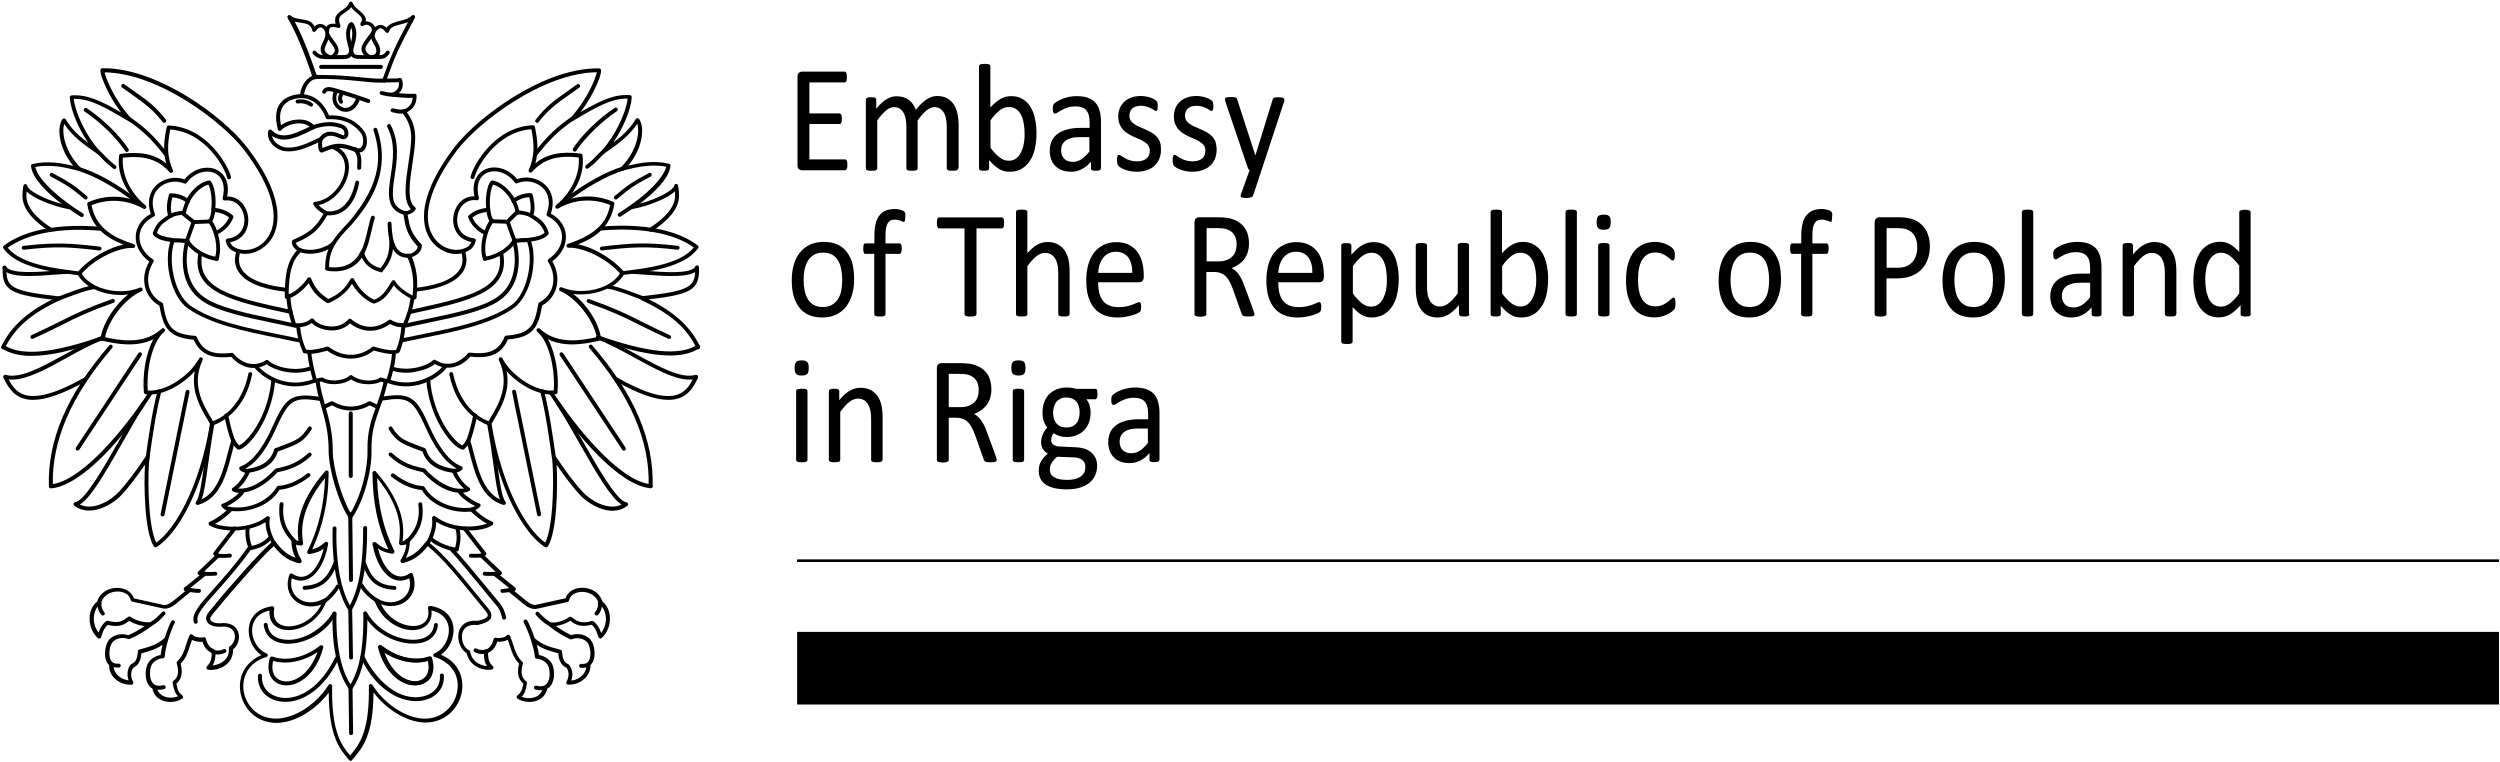 <?xml version="1.0" encoding="UTF-8"?> <svg xmlns="http://www.w3.org/2000/svg" xmlns:xlink="http://www.w3.org/1999/xlink" version="1.1" id="Layer_1" x="0px" y="0px" viewBox="0 0 2000 610" style="enable-background:new 0 0 2000 610;" xml:space="preserve"> <g> <g> <path d="M677.9,131.9c0,0.7,0,1.4-0.1,1.9c-0.1,0.5-0.2,1-0.4,1.4c-0.2,0.4-0.4,0.6-0.6,0.8c-0.2,0.2-0.5,0.2-0.8,0.2h-34.5 c-0.9,0-1.7-0.3-2.4-0.9c-0.8-0.6-1.1-1.7-1.1-3.3V61.5c0-1.6,0.4-2.7,1.1-3.3c0.8-0.6,1.6-0.9,2.4-0.9h34.1 c0.3,0,0.6,0.1,0.8,0.2c0.2,0.2,0.4,0.4,0.6,0.8c0.1,0.4,0.3,0.8,0.4,1.4c0.1,0.5,0.1,1.2,0.1,2c0,0.7,0,1.4-0.1,1.9 c-0.1,0.5-0.2,1-0.4,1.3c-0.1,0.3-0.3,0.6-0.6,0.8c-0.2,0.2-0.5,0.2-0.8,0.2h-28.1v24.8h24.1c0.3,0,0.6,0.1,0.8,0.3 c0.2,0.2,0.4,0.4,0.6,0.8c0.2,0.3,0.3,0.8,0.4,1.3c0.1,0.6,0.1,1.2,0.1,2c0,0.7,0,1.4-0.1,1.9c-0.1,0.5-0.2,1-0.4,1.3 c-0.2,0.3-0.4,0.6-0.6,0.7c-0.2,0.1-0.5,0.2-0.8,0.2h-24.1v28.3h28.5c0.3,0,0.6,0.1,0.8,0.2c0.2,0.2,0.5,0.4,0.6,0.8 c0.2,0.3,0.3,0.8,0.4,1.3C677.8,130.4,677.9,131.1,677.9,131.9z"></path> <path d="M766.5,134.7c0,0.3-0.1,0.6-0.2,0.8c-0.1,0.2-0.4,0.4-0.7,0.6c-0.3,0.2-0.8,0.3-1.4,0.4c-0.6,0.1-1.3,0.1-2.2,0.1 c-0.9,0-1.7,0-2.3-0.1c-0.6-0.1-1.1-0.2-1.4-0.4s-0.6-0.4-0.7-0.6c-0.1-0.2-0.2-0.5-0.2-0.8v-33.4c0-2.3-0.2-4.4-0.6-6.4 c-0.4-1.9-1-3.6-1.8-4.9c-0.8-1.4-1.9-2.4-3.1-3.2c-1.3-0.7-2.7-1.1-4.4-1.1c-2.1,0-4.2,0.9-6.4,2.7c-2.1,1.8-4.5,4.4-7,7.9v38.4 c0,0.3-0.1,0.6-0.2,0.8c-0.1,0.2-0.4,0.4-0.7,0.6c-0.4,0.2-0.8,0.3-1.4,0.4c-0.6,0.1-1.3,0.1-2.2,0.1c-0.9,0-1.6,0-2.2-0.1 c-0.6-0.1-1.1-0.2-1.4-0.4c-0.4-0.2-0.6-0.4-0.7-0.6c-0.1-0.2-0.2-0.5-0.2-0.8v-33.4c0-2.3-0.2-4.4-0.6-6.4 c-0.4-1.9-1-3.6-1.8-4.9c-0.8-1.4-1.8-2.4-3.1-3.2c-1.2-0.7-2.7-1.1-4.4-1.1c-2.1,0-4.2,0.9-6.4,2.7c-2.1,1.8-4.5,4.4-7,7.9v38.4 c0,0.3-0.1,0.6-0.2,0.8c-0.1,0.2-0.4,0.4-0.7,0.6c-0.3,0.2-0.8,0.3-1.4,0.4c-0.6,0.1-1.4,0.1-2.3,0.1c-0.9,0-1.6,0-2.2-0.1 c-0.6-0.1-1.1-0.2-1.4-0.4c-0.4-0.2-0.6-0.4-0.7-0.6c-0.1-0.2-0.2-0.5-0.2-0.8v-55c0-0.3,0.1-0.6,0.2-0.8c0.1-0.2,0.3-0.4,0.7-0.6 c0.3-0.2,0.8-0.3,1.3-0.4c0.5-0.1,1.2-0.1,2.1-0.1c0.8,0,1.5,0,2,0.1c0.5,0.1,1,0.2,1.2,0.4c0.3,0.2,0.5,0.4,0.6,0.6 c0.1,0.2,0.2,0.5,0.2,0.8V87c2.8-3.5,5.5-6,8.2-7.6c2.6-1.6,5.3-2.4,8-2.4c2.1,0,3.9,0.3,5.6,0.8c1.6,0.5,3.1,1.3,4.4,2.2 c1.3,1,2.3,2.1,3.2,3.4c0.9,1.3,1.6,2.8,2.2,4.4c1.7-2,3.2-3.7,4.7-5.1c1.5-1.4,2.9-2.5,4.3-3.4c1.4-0.9,2.7-1.5,4.1-1.9 c1.3-0.4,2.6-0.6,4-0.6c3.2,0,5.9,0.6,8.1,1.9c2.2,1.2,4,2.9,5.3,5c1.4,2.1,2.3,4.5,2.9,7.3c0.6,2.8,0.9,5.7,0.9,8.8V134.7z"></path> <path d="M829.2,106.5c0,4.8-0.5,9.1-1.4,12.9c-0.9,3.8-2.3,7.1-4.2,9.7c-1.8,2.7-4.1,4.7-6.7,6.2c-2.7,1.4-5.7,2.1-9.2,2.1 c-1.6,0-3.1-0.2-4.4-0.5c-1.4-0.3-2.7-0.9-4-1.7c-1.3-0.8-2.6-1.8-3.9-2.9c-1.3-1.2-2.7-2.6-4.1-4.3v6.7c0,0.3-0.1,0.6-0.2,0.9 c-0.1,0.2-0.4,0.4-0.7,0.6c-0.3,0.1-0.7,0.3-1.2,0.3c-0.5,0.1-1.1,0.1-1.9,0.1c-0.7,0-1.4,0-1.9-0.1c-0.5-0.1-0.9-0.2-1.3-0.3 c-0.3-0.1-0.6-0.3-0.7-0.6c-0.1-0.2-0.2-0.5-0.2-0.9V53.1c0-0.3,0.1-0.6,0.2-0.9c0.1-0.2,0.4-0.4,0.7-0.6c0.4-0.2,0.8-0.3,1.4-0.4 c0.6-0.1,1.3-0.1,2.2-0.1c0.9,0,1.7,0,2.3,0.1c0.6,0.1,1.1,0.2,1.4,0.4c0.3,0.2,0.6,0.4,0.7,0.6c0.1,0.2,0.2,0.5,0.2,0.9V86 c1.5-1.7,2.9-3.1,4.3-4.2c1.4-1.1,2.7-2.1,4.1-2.8c1.3-0.7,2.7-1.2,4-1.6c1.3-0.3,2.7-0.5,4.2-0.5c3.6,0,6.7,0.8,9.3,2.4 c2.6,1.6,4.7,3.7,6.3,6.4c1.6,2.7,2.8,5.8,3.5,9.4C828.8,98.7,829.2,102.5,829.2,106.5z M819.7,107.6c0-2.8-0.2-5.5-0.6-8.2 s-1.1-5-2-7c-1-2-2.3-3.7-3.9-4.9c-1.6-1.2-3.6-1.9-6-1.9c-1.2,0-2.4,0.2-3.5,0.5c-1.2,0.4-2.3,1-3.5,1.8c-1.2,0.9-2.4,2-3.7,3.3 c-1.3,1.3-2.7,3-4.1,5.1v21.9c2.5,3.4,5,6,7.3,7.7c2.3,1.8,4.7,2.7,7.2,2.7c2.3,0,4.3-0.6,5.9-1.8c1.6-1.2,3-2.8,4-4.9 s1.8-4.3,2.2-6.8C819.5,112.7,819.7,110.2,819.7,107.6z"></path> <path d="M880.6,134.8c0,0.5-0.1,0.9-0.4,1.1c-0.3,0.2-0.7,0.4-1.2,0.5c-0.5,0.1-1.3,0.2-2.3,0.2c-1,0-1.7-0.1-2.3-0.2 c-0.6-0.1-1-0.3-1.2-0.5c-0.3-0.2-0.4-0.6-0.4-1.1v-5.5c-2.2,2.6-4.6,4.6-7.3,6c-2.7,1.4-5.5,2.1-8.5,2.1c-2.6,0-5-0.4-7.1-1.1 c-2.1-0.8-3.9-1.8-5.4-3.3c-1.5-1.4-2.7-3.2-3.5-5.3c-0.8-2.1-1.2-4.4-1.2-7.1c0-3.1,0.6-5.8,1.7-8.1c1.1-2.3,2.8-4.2,4.9-5.7 c2.1-1.5,4.8-2.6,7.9-3.4c3.1-0.8,6.6-1.1,10.5-1.1h6.9v-4.3c0-2.1-0.2-4-0.6-5.6c-0.4-1.6-1.1-3-2-4.1c-0.9-1.1-2.1-1.9-3.5-2.4 c-1.4-0.5-3.2-0.8-5.3-0.8c-2.3,0-4.3,0.3-6.1,0.9c-1.8,0.6-3.4,1.2-4.7,2c-1.4,0.7-2.5,1.4-3.4,2c-0.9,0.6-1.6,0.9-2,0.9 c-0.3,0-0.6-0.1-0.8-0.2c-0.2-0.2-0.4-0.4-0.6-0.7s-0.3-0.7-0.4-1.3c-0.1-0.5-0.1-1.1-0.1-1.7c0-1,0.1-1.8,0.2-2.4 c0.1-0.6,0.4-1.1,0.9-1.7c0.5-0.5,1.4-1.1,2.6-1.9c1.2-0.7,2.6-1.4,4.2-2c1.6-0.6,3.3-1.1,5.2-1.5c1.9-0.4,3.8-0.6,5.7-0.6 c3.6,0,6.6,0.4,9.2,1.3c2.5,0.9,4.6,2.2,6.1,3.9c1.6,1.7,2.7,3.9,3.4,6.4c0.7,2.6,1.1,5.6,1.1,9V134.8z M871.5,109.7h-7.8 c-2.5,0-4.7,0.2-6.6,0.7c-1.9,0.5-3.4,1.2-4.6,2.1c-1.2,0.9-2.1,2-2.7,3.3s-0.9,2.8-0.9,4.4c0,2.9,0.8,5.1,2.5,6.8 c1.6,1.7,4,2.5,6.9,2.5c2.4,0,4.6-0.7,6.7-2c2.1-1.3,4.2-3.4,6.5-6.2V109.7z"></path> <path d="M928.8,119.7c0,2.8-0.5,5.3-1.4,7.5c-0.9,2.2-2.3,4.1-4,5.6c-1.7,1.5-3.8,2.6-6.2,3.4c-2.4,0.8-5.1,1.2-7.9,1.2 c-1.8,0-3.5-0.2-5.1-0.5c-1.6-0.3-3.1-0.7-4.3-1.2c-1.3-0.5-2.4-1-3.2-1.5c-0.9-0.5-1.5-1-1.9-1.4c-0.4-0.4-0.7-1-0.9-1.7 c-0.2-0.7-0.3-1.7-0.3-3c0-0.8,0-1.4,0.1-2c0.1-0.5,0.2-1,0.3-1.3c0.1-0.3,0.3-0.6,0.5-0.7c0.2-0.1,0.4-0.2,0.7-0.2 c0.4,0,1,0.3,1.8,0.8c0.8,0.6,1.8,1.2,2.9,1.8c1.2,0.7,2.5,1.3,4.1,1.8c1.6,0.5,3.4,0.8,5.5,0.8c1.6,0,3-0.2,4.2-0.5 c1.3-0.4,2.4-0.9,3.3-1.6c0.9-0.7,1.6-1.6,2.1-2.7c0.5-1.1,0.7-2.4,0.7-3.9c0-1.5-0.4-2.9-1.1-3.9c-0.7-1.1-1.7-2-2.9-2.8 c-1.2-0.8-2.5-1.5-4-2.2c-1.5-0.6-3-1.3-4.6-2c-1.6-0.7-3.1-1.5-4.6-2.4c-1.5-0.9-2.8-1.9-4-3.2c-1.2-1.3-2.1-2.8-2.9-4.5 c-0.7-1.8-1.1-3.8-1.1-6.3c0-2.2,0.4-4.2,1.1-6.2c0.8-2,1.9-3.7,3.4-5.2c1.5-1.5,3.4-2.7,5.7-3.6c2.3-0.9,4.9-1.3,8-1.3 c1.3,0,2.7,0.1,4,0.4c1.3,0.2,2.5,0.5,3.6,0.9c1.1,0.4,2,0.8,2.7,1.2c0.8,0.4,1.3,0.8,1.7,1.1c0.4,0.3,0.6,0.6,0.8,0.9 c0.1,0.2,0.2,0.5,0.3,0.8c0.1,0.3,0.1,0.7,0.2,1.1c0.1,0.4,0.1,1,0.1,1.6c0,0.7,0,1.3-0.1,1.8c-0.1,0.5-0.1,0.9-0.3,1.3 c-0.1,0.3-0.3,0.6-0.5,0.7c-0.2,0.1-0.4,0.2-0.6,0.2c-0.3,0-0.8-0.2-1.4-0.7c-0.6-0.4-1.4-0.9-2.4-1.4c-1-0.5-2.2-1-3.5-1.4 c-1.4-0.4-2.9-0.7-4.6-0.7c-1.6,0-2.9,0.2-4.1,0.6c-1.2,0.4-2.2,0.9-2.9,1.6c-0.8,0.7-1.3,1.6-1.7,2.5s-0.6,2-0.6,3.2 c0,1.6,0.4,2.9,1.1,4c0.7,1.1,1.7,2,2.9,2.8c1.2,0.8,2.5,1.5,4.1,2.2c1.5,0.7,3.1,1.3,4.6,2c1.6,0.7,3.1,1.5,4.7,2.3 c1.5,0.9,2.9,1.9,4.1,3.1c1.2,1.2,2.1,2.7,2.9,4.4C928.5,115.3,928.8,117.4,928.8,119.7z"></path> <path d="M973.3,119.7c0,2.8-0.5,5.3-1.4,7.5c-0.9,2.2-2.3,4.1-4,5.6c-1.7,1.5-3.8,2.6-6.2,3.4c-2.4,0.8-5.1,1.2-7.9,1.2 c-1.8,0-3.5-0.2-5.1-0.5c-1.6-0.3-3.1-0.7-4.3-1.2c-1.3-0.5-2.4-1-3.2-1.5c-0.9-0.5-1.5-1-1.9-1.4c-0.4-0.4-0.7-1-0.9-1.7 c-0.2-0.7-0.3-1.7-0.3-3c0-0.8,0-1.4,0.1-2c0.1-0.5,0.2-1,0.3-1.3c0.1-0.3,0.3-0.6,0.5-0.7c0.2-0.1,0.4-0.2,0.7-0.2 c0.4,0,1,0.3,1.8,0.8c0.8,0.6,1.8,1.2,2.9,1.8c1.2,0.7,2.5,1.3,4.1,1.8c1.6,0.5,3.4,0.8,5.5,0.8c1.6,0,3-0.2,4.2-0.5 c1.3-0.4,2.4-0.9,3.3-1.6s1.6-1.6,2.1-2.7c0.5-1.1,0.7-2.4,0.7-3.9c0-1.5-0.4-2.9-1.1-3.9c-0.7-1.1-1.7-2-2.9-2.8 c-1.2-0.8-2.5-1.5-4-2.2c-1.5-0.6-3-1.3-4.6-2c-1.6-0.7-3.1-1.5-4.6-2.4c-1.5-0.9-2.8-1.9-4-3.2c-1.2-1.3-2.1-2.8-2.9-4.5 c-0.7-1.8-1.1-3.8-1.1-6.3c0-2.2,0.4-4.2,1.1-6.2c0.8-2,1.9-3.7,3.4-5.2c1.5-1.5,3.4-2.7,5.7-3.6c2.3-0.9,4.9-1.3,8-1.3 c1.3,0,2.7,0.1,4,0.4c1.3,0.2,2.5,0.5,3.6,0.9c1.1,0.4,2,0.8,2.7,1.2c0.8,0.4,1.3,0.8,1.7,1.1c0.4,0.3,0.6,0.6,0.8,0.9 c0.1,0.2,0.2,0.5,0.3,0.8c0.1,0.3,0.1,0.7,0.2,1.1c0.1,0.4,0.1,1,0.1,1.6c0,0.7,0,1.3-0.1,1.8c-0.1,0.5-0.1,0.9-0.3,1.3 c-0.1,0.3-0.3,0.6-0.5,0.7c-0.2,0.1-0.4,0.2-0.6,0.2c-0.3,0-0.8-0.2-1.4-0.7c-0.6-0.4-1.4-0.9-2.4-1.4c-1-0.5-2.2-1-3.5-1.4 c-1.4-0.4-2.9-0.7-4.6-0.7c-1.6,0-2.9,0.2-4.1,0.6c-1.2,0.4-2.2,0.9-2.9,1.6c-0.8,0.7-1.3,1.6-1.7,2.5c-0.4,1-0.6,2-0.6,3.2 c0,1.6,0.4,2.9,1.1,4c0.7,1.1,1.7,2,2.9,2.8c1.2,0.8,2.5,1.5,4.1,2.2c1.5,0.7,3.1,1.3,4.6,2c1.6,0.7,3.1,1.5,4.7,2.3 c1.5,0.9,2.9,1.9,4.1,3.1c1.2,1.2,2.1,2.7,2.9,4.4C972.9,115.3,973.3,117.4,973.3,119.7z"></path> <path d="M1009.2,136.2l-6.7,20.2c-0.2,0.7-0.8,1.1-1.7,1.5c-0.9,0.3-2.3,0.5-4.1,0.5c-1,0-1.7-0.1-2.3-0.2c-0.6-0.1-1-0.3-1.4-0.5 c-0.3-0.2-0.5-0.6-0.5-1c0-0.4,0.1-0.9,0.3-1.5l6.9-19.1c-0.3-0.2-0.6-0.4-0.9-0.8c-0.3-0.4-0.5-0.8-0.6-1.2l-17.8-52.5 c-0.3-0.9-0.4-1.5-0.4-2c0-0.5,0.1-0.9,0.4-1.2c0.3-0.3,0.8-0.5,1.4-0.6c0.7-0.1,1.6-0.2,2.7-0.2c1.1,0,2,0,2.6,0.1 c0.6,0.1,1.1,0.2,1.5,0.3c0.4,0.2,0.6,0.4,0.8,0.7c0.2,0.3,0.3,0.7,0.5,1.3l14.3,44.1h0.2L1018,80c0.2-0.8,0.5-1.3,0.8-1.5 c0.3-0.2,0.8-0.4,1.4-0.5c0.6-0.1,1.5-0.2,2.7-0.2c1,0,1.9,0.1,2.6,0.2c0.7,0.1,1.2,0.3,1.5,0.6c0.3,0.3,0.5,0.7,0.5,1.2 c0,0.5-0.1,1.1-0.3,1.8L1009.2,136.2z"></path> <path d="M683.3,223.2c0,4.5-0.5,8.6-1.6,12.4c-1.1,3.8-2.7,7-4.8,9.7c-2.1,2.7-4.8,4.9-8,6.4c-3.2,1.5-6.9,2.3-11.1,2.3 c-4.1,0-7.7-0.7-10.7-2c-3.1-1.3-5.6-3.3-7.6-5.9c-2-2.6-3.6-5.7-4.6-9.3c-1-3.7-1.5-7.8-1.5-12.5c0-4.5,0.5-8.6,1.6-12.4 c1.1-3.8,2.6-7,4.8-9.7c2.1-2.7,4.8-4.8,8-6.4c3.2-1.5,6.9-2.3,11.2-2.3c4.1,0,7.7,0.7,10.7,2c3.1,1.3,5.6,3.3,7.6,5.9 c2,2.6,3.6,5.7,4.6,9.3C682.8,214.5,683.3,218.6,683.3,223.2z M673.8,223.9c0-3-0.3-5.8-0.8-8.4c-0.5-2.6-1.3-5-2.5-7 c-1.2-2-2.7-3.6-4.7-4.7c-2-1.2-4.4-1.7-7.4-1.7c-2.7,0-5.1,0.5-7,1.6c-2,1.1-3.6,2.6-4.8,4.5c-1.3,1.9-2.2,4.2-2.8,6.9 c-0.6,2.6-0.9,5.5-0.9,8.7c0,3,0.3,5.8,0.8,8.5c0.5,2.6,1.3,5,2.5,6.9c1.2,2,2.8,3.5,4.7,4.7c2,1.2,4.4,1.7,7.4,1.7 c2.7,0,5-0.5,7-1.6c2-1.1,3.6-2.5,4.9-4.5c1.3-1.9,2.2-4.2,2.8-6.8C673.5,230,673.8,227,673.8,223.9z"></path> <path d="M724.2,173.7c0,0.8,0,1.4-0.1,1.9c-0.1,0.5-0.2,0.8-0.2,1.1c-0.1,0.3-0.2,0.5-0.4,0.6c-0.1,0.1-0.3,0.2-0.6,0.2 c-0.3,0-0.6-0.1-1-0.3c-0.4-0.2-0.9-0.4-1.4-0.6c-0.6-0.2-1.2-0.4-2-0.6c-0.8-0.2-1.6-0.3-2.6-0.3c-1.4,0-2.5,0.2-3.5,0.7 c-1,0.5-1.7,1.3-2.3,2.3c-0.6,1-1,2.4-1.3,4c-0.3,1.6-0.4,3.7-0.4,6v6h11.2c0.3,0,0.5,0.1,0.7,0.2c0.2,0.1,0.4,0.4,0.6,0.7 c0.2,0.3,0.3,0.8,0.4,1.3c0.1,0.5,0.1,1.2,0.1,2c0,1.5-0.2,2.5-0.5,3.2c-0.3,0.7-0.8,1-1.3,1h-11.2v48.2c0,0.3-0.1,0.6-0.2,0.8 c-0.1,0.2-0.4,0.4-0.7,0.6c-0.4,0.2-0.8,0.3-1.4,0.4c-0.6,0.1-1.3,0.1-2.2,0.1c-0.9,0-1.6,0-2.2-0.1c-0.6-0.1-1.1-0.2-1.4-0.4 s-0.6-0.4-0.7-0.6c-0.1-0.2-0.2-0.5-0.2-0.8v-48.2h-7.1c-0.6,0-1-0.3-1.3-1c-0.3-0.7-0.4-1.7-0.4-3.2c0-0.8,0-1.4,0.1-2 c0.1-0.5,0.2-1,0.3-1.3c0.1-0.3,0.3-0.6,0.6-0.7c0.2-0.1,0.5-0.2,0.8-0.2h7.1V189c0-3.8,0.3-7.1,1-9.9c0.6-2.7,1.6-5,3-6.7 c1.3-1.8,3-3,5-3.9c2-0.8,4.4-1.3,7.1-1.3c1.3,0,2.6,0.1,3.8,0.4c1.2,0.3,2.2,0.5,2.8,0.9c0.7,0.3,1.1,0.6,1.3,0.8 s0.4,0.6,0.6,0.9c0.1,0.4,0.3,0.9,0.3,1.4C724.1,172.3,724.2,172.9,724.2,173.7z"></path> <path d="M803.3,178.3c0,0.8,0,1.4-0.1,2c-0.1,0.6-0.2,1-0.4,1.4c-0.2,0.3-0.4,0.6-0.6,0.8c-0.2,0.2-0.5,0.2-0.8,0.2h-20.2v68.5 c0,0.3-0.1,0.6-0.2,0.9c-0.1,0.2-0.4,0.4-0.8,0.6c-0.4,0.1-0.9,0.3-1.5,0.4c-0.6,0.1-1.4,0.2-2.3,0.2c-0.9,0-1.6-0.1-2.3-0.2 c-0.6-0.1-1.1-0.2-1.5-0.4c-0.4-0.1-0.6-0.3-0.8-0.6c-0.1-0.2-0.2-0.5-0.2-0.9v-68.5h-20.2c-0.3,0-0.6-0.1-0.8-0.2 c-0.2-0.2-0.4-0.4-0.6-0.8c-0.1-0.3-0.3-0.8-0.4-1.4c-0.1-0.6-0.1-1.2-0.1-2c0-0.8,0-1.5,0.1-2c0.1-0.6,0.2-1.1,0.4-1.4 c0.1-0.4,0.3-0.6,0.6-0.8c0.2-0.2,0.5-0.2,0.8-0.2h50c0.3,0,0.6,0.1,0.8,0.2c0.2,0.2,0.4,0.4,0.6,0.8c0.2,0.4,0.3,0.8,0.4,1.4 C803.3,176.8,803.3,177.5,803.3,178.3z"></path> <path d="M855.7,251.3c0,0.3-0.1,0.6-0.2,0.8c-0.1,0.2-0.4,0.4-0.7,0.6c-0.3,0.2-0.8,0.3-1.4,0.4c-0.6,0.1-1.3,0.1-2.2,0.1 c-0.9,0-1.7,0-2.3-0.1c-0.6-0.1-1.1-0.2-1.4-0.4c-0.3-0.2-0.6-0.4-0.7-0.6c-0.1-0.2-0.2-0.5-0.2-0.8v-32.2c0-3.1-0.2-5.7-0.7-7.6 c-0.4-1.9-1.1-3.6-1.9-4.9c-0.9-1.4-2-2.4-3.3-3.2c-1.4-0.7-2.9-1.1-4.7-1.1c-2.3,0-4.6,0.9-6.9,2.7c-2.3,1.8-4.7,4.4-7.2,7.9 v38.4c0,0.3-0.1,0.6-0.2,0.8c-0.1,0.2-0.4,0.4-0.7,0.6c-0.3,0.2-0.8,0.3-1.4,0.4c-0.6,0.1-1.4,0.1-2.3,0.1c-0.9,0-1.6,0-2.2-0.1 c-0.6-0.1-1.1-0.2-1.4-0.4s-0.6-0.4-0.7-0.6c-0.1-0.2-0.2-0.5-0.2-0.8v-81.6c0-0.3,0.1-0.6,0.2-0.9c0.1-0.2,0.4-0.4,0.7-0.6 s0.8-0.3,1.4-0.4c0.6-0.1,1.3-0.1,2.2-0.1c0.9,0,1.7,0,2.3,0.1c0.6,0.1,1.1,0.2,1.4,0.4c0.3,0.2,0.6,0.4,0.7,0.6 c0.1,0.2,0.2,0.5,0.2,0.9v32.9c2.6-3.1,5.3-5.3,7.9-6.8s5.3-2.2,8.1-2.2c3.3,0,6.1,0.6,8.4,1.9c2.3,1.2,4.1,2.9,5.5,5 c1.4,2.1,2.4,4.5,3,7.3c0.6,2.8,0.9,6.2,0.9,10.1V251.3z"></path> <path d="M915,221.4c0,1.6-0.4,2.7-1.1,3.4c-0.7,0.7-1.6,1-2.5,1h-32.9c0,3.1,0.3,5.8,0.8,8.2c0.6,2.4,1.5,4.5,2.8,6.3 c1.3,1.8,3,3.1,5.1,4c2.1,0.9,4.6,1.4,7.6,1.4c2.4,0,4.5-0.2,6.4-0.6c1.9-0.4,3.5-0.9,4.8-1.4c1.4-0.5,2.5-1,3.3-1.4 c0.9-0.4,1.5-0.6,2-0.6c0.3,0,0.5,0.1,0.7,0.2c0.2,0.1,0.4,0.4,0.5,0.6c0.1,0.3,0.2,0.7,0.3,1.2c0.1,0.5,0.1,1.1,0.1,1.9 c0,0.5,0,1-0.1,1.4s-0.1,0.7-0.1,1c-0.1,0.3-0.1,0.6-0.3,0.8c-0.1,0.2-0.3,0.5-0.5,0.7c-0.2,0.2-0.8,0.6-1.8,1.1 c-1,0.5-2.3,1-3.9,1.5c-1.6,0.5-3.4,0.9-5.5,1.3c-2.1,0.4-4.3,0.6-6.7,0.6c-4.1,0-7.7-0.6-10.8-1.9c-3.1-1.3-5.7-3.1-7.8-5.6 c-2.1-2.5-3.7-5.6-4.8-9.3c-1.1-3.7-1.6-8.1-1.6-13.1c0-4.7,0.6-9,1.7-12.7c1.1-3.8,2.7-7,4.8-9.6c2.1-2.6,4.6-4.6,7.6-6 c3-1.4,6.3-2.1,9.9-2.1c3.9,0,7.3,0.7,10,2.1c2.8,1.4,5,3.2,6.8,5.6c1.8,2.3,3.1,5.1,3.9,8.2c0.8,3.2,1.3,6.5,1.3,10.1V221.4z M905.8,218.4c0.1-5.3-1-9.4-3.2-12.5c-2.3-3-5.6-4.5-10-4.5c-2.3,0-4.3,0.5-6,1.4c-1.7,0.9-3.1,2.2-4.3,3.7 c-1.2,1.5-2,3.3-2.7,5.4c-0.6,2.1-1,4.2-1.1,6.4H905.8z"></path> <path d="M1003.7,251.2c0,0.3-0.1,0.6-0.2,0.9c-0.1,0.2-0.4,0.4-0.7,0.6c-0.4,0.2-0.9,0.3-1.6,0.4c-0.7,0.1-1.6,0.1-2.7,0.1 c-1,0-1.7,0-2.4-0.1c-0.6-0.1-1.1-0.2-1.5-0.4c-0.4-0.2-0.7-0.4-0.9-0.8c-0.2-0.3-0.4-0.7-0.5-1.2l-6.6-18.6 c-0.8-2.1-1.6-4.1-2.4-5.8s-1.8-3.3-3-4.6c-1.1-1.3-2.5-2.3-4.1-3c-1.6-0.7-3.4-1.1-5.6-1.1h-6.4v33.7c0,0.3-0.1,0.6-0.2,0.9 c-0.2,0.2-0.4,0.4-0.8,0.6c-0.4,0.1-0.8,0.3-1.4,0.4c-0.6,0.1-1.4,0.2-2.3,0.2c-0.9,0-1.7-0.1-2.3-0.2c-0.6-0.1-1.1-0.2-1.5-0.4 c-0.4-0.1-0.6-0.3-0.8-0.6c-0.1-0.2-0.2-0.5-0.2-0.9V178c0-1.6,0.4-2.7,1.1-3.3c0.8-0.6,1.6-0.9,2.4-0.9h15.3 c1.8,0,3.3,0.1,4.5,0.2c1.2,0.1,2.3,0.2,3.2,0.3c2.8,0.5,5.2,1.4,7.4,2.5c2.1,1.1,3.9,2.6,5.4,4.3c1.4,1.8,2.5,3.8,3.2,6 c0.7,2.3,1.1,4.8,1.1,7.5c0,2.6-0.3,5-1,7.1c-0.6,2.1-1.6,4-2.8,5.6c-1.2,1.6-2.7,3-4.4,4.2c-1.7,1.2-3.6,2.2-5.7,3 c1.2,0.6,2.3,1.3,3.2,2.2c1,0.9,1.9,1.9,2.7,3.1c0.8,1.2,1.6,2.6,2.4,4.2c0.7,1.6,1.5,3.4,2.2,5.4l6.4,17.4c0.5,1.5,0.9,2.5,1,3.1 C1003.6,250.4,1003.7,250.9,1003.7,251.2z M989.3,195.7c0-3.1-0.6-5.7-1.9-7.8c-1.3-2.1-3.4-3.7-6.3-4.6c-0.9-0.3-2-0.5-3.1-0.6 c-1.2-0.1-2.7-0.2-4.6-0.2h-8.1v26.6h9.3c2.5,0,4.7-0.3,6.5-1c1.8-0.7,3.4-1.6,4.6-2.8c1.2-1.2,2.1-2.6,2.7-4.2 C989,199.4,989.3,197.6,989.3,195.7z"></path> <path d="M1059.1,221.4c0,1.6-0.4,2.7-1.1,3.4c-0.7,0.7-1.6,1-2.5,1h-32.9c0,3.1,0.3,5.8,0.8,8.2c0.6,2.4,1.5,4.5,2.8,6.3 c1.3,1.8,3,3.1,5.1,4s4.6,1.4,7.6,1.4c2.4,0,4.5-0.2,6.4-0.6c1.9-0.4,3.5-0.9,4.8-1.4c1.4-0.5,2.5-1,3.3-1.4 c0.9-0.4,1.5-0.6,2-0.6c0.3,0,0.5,0.1,0.7,0.2c0.2,0.1,0.4,0.4,0.5,0.6c0.1,0.3,0.2,0.7,0.3,1.2c0.1,0.5,0.1,1.1,0.1,1.9 c0,0.5,0,1-0.1,1.4c0,0.4-0.1,0.7-0.1,1c-0.1,0.3-0.1,0.6-0.3,0.8c-0.1,0.2-0.3,0.5-0.5,0.7c-0.2,0.2-0.8,0.6-1.8,1.1 c-1,0.5-2.3,1-3.9,1.5c-1.6,0.5-3.4,0.9-5.5,1.3c-2.1,0.4-4.3,0.6-6.7,0.6c-4.1,0-7.7-0.6-10.8-1.9c-3.1-1.3-5.7-3.1-7.8-5.6 c-2.1-2.5-3.7-5.6-4.8-9.3c-1.1-3.7-1.6-8.1-1.6-13.1c0-4.7,0.6-9,1.7-12.7c1.1-3.8,2.7-7,4.8-9.6c2.1-2.6,4.6-4.6,7.6-6 c3-1.4,6.3-2.1,9.9-2.1c3.9,0,7.3,0.7,10,2.1c2.8,1.4,5,3.2,6.8,5.6c1.8,2.3,3.1,5.1,3.9,8.2c0.8,3.2,1.3,6.5,1.3,10.1V221.4z M1049.9,218.4c0.1-5.3-1-9.4-3.2-12.5c-2.3-3-5.6-4.5-10-4.5c-2.3,0-4.3,0.5-6,1.4c-1.7,0.9-3.1,2.2-4.3,3.7 c-1.2,1.5-2,3.3-2.7,5.4c-0.6,2.1-1,4.2-1.1,6.4H1049.9z"></path> <path d="M1119,222.9c0,4.8-0.5,9.1-1.4,13c-0.9,3.8-2.3,7.1-4.2,9.7c-1.8,2.7-4.1,4.7-6.8,6.2c-2.7,1.4-5.8,2.2-9.3,2.2 c-1.5,0-2.9-0.2-4.1-0.5s-2.5-0.8-3.7-1.5c-1.2-0.7-2.4-1.6-3.6-2.6c-1.2-1.1-2.4-2.3-3.8-3.7v27.5c0,0.3-0.1,0.6-0.2,0.9 c-0.1,0.2-0.4,0.4-0.7,0.6c-0.3,0.2-0.8,0.3-1.4,0.4c-0.6,0.1-1.4,0.1-2.3,0.1c-0.9,0-1.6,0-2.2-0.1c-0.6-0.1-1.1-0.2-1.4-0.4 c-0.4-0.2-0.6-0.4-0.7-0.6c-0.1-0.2-0.2-0.5-0.2-0.9v-76.8c0-0.4,0.1-0.7,0.2-0.9c0.1-0.2,0.3-0.4,0.7-0.6 c0.3-0.2,0.8-0.3,1.3-0.3c0.5-0.1,1.1-0.1,1.9-0.1c0.8,0,1.4,0,1.9,0.1c0.5,0.1,0.9,0.2,1.2,0.3c0.3,0.2,0.6,0.4,0.7,0.6 c0.1,0.2,0.2,0.5,0.2,0.9v7.4c1.5-1.7,3-3.2,4.4-4.5c1.4-1.3,2.8-2.3,4.2-3.1c1.4-0.8,2.9-1.5,4.4-1.9c1.5-0.4,3.1-0.6,4.7-0.6 c3.6,0,6.7,0.8,9.3,2.3c2.6,1.5,4.6,3.7,6.2,6.4c1.6,2.7,2.8,5.8,3.5,9.4C1118.6,215.2,1119,219,1119,222.9z M1109.5,224.1 c0-2.8-0.2-5.5-0.6-8.2c-0.4-2.6-1.1-5-2-7c-1-2-2.2-3.7-3.8-4.9c-1.6-1.2-3.6-1.8-6-1.8c-1.2,0-2.4,0.2-3.5,0.6 c-1.2,0.4-2.3,1-3.5,1.8c-1.2,0.8-2.4,1.9-3.7,3.3c-1.3,1.4-2.7,3-4.1,5v21.9c2.5,3.4,4.9,6,7.2,7.8c2.3,1.8,4.7,2.7,7.2,2.7 c2.3,0,4.3-0.6,5.9-1.8c1.7-1.2,3-2.9,4-4.9s1.8-4.3,2.3-6.8C1109.3,229.2,1109.5,226.7,1109.5,224.1z"></path> <path d="M1175.6,251.3c0,0.3-0.1,0.6-0.2,0.8c-0.1,0.2-0.4,0.4-0.7,0.6c-0.3,0.2-0.8,0.3-1.3,0.4c-0.5,0.1-1.2,0.1-2,0.1 c-0.9,0-1.5,0-2.1-0.1c-0.5-0.1-1-0.2-1.3-0.4c-0.3-0.2-0.5-0.4-0.6-0.6c-0.1-0.2-0.2-0.5-0.2-0.8V244c-2.9,3.5-5.7,6-8.4,7.6 c-2.8,1.6-5.6,2.4-8.4,2.4c-3.3,0-6.1-0.6-8.4-1.8c-2.3-1.2-4.1-2.9-5.5-5c-1.4-2.1-2.4-4.5-3-7.3s-0.9-6.2-0.9-10.2v-33.4 c0-0.3,0.1-0.6,0.2-0.8c0.1-0.2,0.4-0.4,0.7-0.6c0.4-0.2,0.9-0.3,1.4-0.4c0.6-0.1,1.3-0.1,2.2-0.1c0.9,0,1.6,0,2.2,0.1 c0.6,0.1,1.1,0.2,1.4,0.4c0.4,0.2,0.6,0.4,0.7,0.6c0.1,0.2,0.2,0.5,0.2,0.8v32c0,3.2,0.2,5.8,0.6,7.7c0.4,1.9,1.1,3.6,1.9,4.9 c0.9,1.4,2,2.4,3.3,3.2c1.3,0.8,2.9,1.1,4.7,1.1c2.3,0,4.6-0.9,6.9-2.7c2.3-1.8,4.7-4.4,7.2-7.9v-38.4c0-0.3,0.1-0.6,0.2-0.8 c0.1-0.2,0.4-0.4,0.7-0.6c0.4-0.2,0.8-0.3,1.4-0.4c0.6-0.1,1.3-0.1,2.2-0.1c0.9,0,1.6,0,2.2,0.1c0.6,0.1,1.1,0.2,1.4,0.4 c0.3,0.2,0.6,0.4,0.7,0.6c0.2,0.2,0.2,0.5,0.2,0.8V251.3z"></path> <path d="M1238.5,223.1c0,4.8-0.5,9.1-1.4,12.9c-0.9,3.8-2.3,7.1-4.2,9.7c-1.8,2.7-4.1,4.7-6.7,6.2c-2.7,1.4-5.7,2.1-9.2,2.1 c-1.6,0-3.1-0.2-4.4-0.5c-1.4-0.3-2.7-0.9-4-1.7c-1.3-0.8-2.6-1.8-3.9-2.9c-1.3-1.2-2.7-2.6-4.1-4.3v6.7c0,0.3-0.1,0.6-0.2,0.9 c-0.1,0.2-0.4,0.4-0.7,0.6c-0.3,0.1-0.7,0.3-1.2,0.3c-0.5,0.1-1.1,0.1-1.9,0.1c-0.7,0-1.4,0-1.9-0.1c-0.5-0.1-0.9-0.2-1.3-0.3 c-0.3-0.1-0.6-0.3-0.7-0.6c-0.1-0.2-0.2-0.5-0.2-0.9v-81.6c0-0.3,0.1-0.6,0.2-0.9c0.1-0.2,0.4-0.4,0.7-0.6 c0.4-0.2,0.8-0.3,1.4-0.4c0.6-0.1,1.3-0.1,2.2-0.1c0.9,0,1.7,0,2.3,0.1c0.6,0.1,1.1,0.2,1.4,0.4c0.3,0.2,0.6,0.4,0.7,0.6 c0.1,0.2,0.2,0.5,0.2,0.9v32.9c1.5-1.7,2.9-3.1,4.3-4.2c1.4-1.1,2.7-2.1,4.1-2.8c1.3-0.7,2.7-1.2,4-1.6c1.3-0.3,2.7-0.5,4.2-0.5 c3.6,0,6.7,0.8,9.3,2.4c2.6,1.6,4.7,3.7,6.3,6.4c1.6,2.7,2.8,5.8,3.5,9.4C1238.2,215.3,1238.5,219.1,1238.5,223.1z M1229,224.2 c0-2.8-0.2-5.5-0.6-8.2c-0.4-2.6-1.1-5-2-7c-1-2-2.3-3.7-3.9-4.9c-1.6-1.2-3.6-1.9-6-1.9c-1.2,0-2.4,0.2-3.5,0.5 c-1.2,0.4-2.3,1-3.5,1.8c-1.2,0.9-2.4,2-3.7,3.3c-1.3,1.3-2.7,3-4.1,5.1v21.9c2.5,3.4,5,6,7.3,7.7c2.3,1.8,4.7,2.7,7.2,2.7 c2.3,0,4.3-0.6,5.9-1.8c1.6-1.2,3-2.8,4-4.9s1.8-4.3,2.2-6.8C1228.8,229.3,1229,226.8,1229,224.2z"></path> <path d="M1261.5,251.3c0,0.3-0.1,0.6-0.2,0.8c-0.1,0.2-0.4,0.4-0.7,0.6c-0.3,0.2-0.8,0.3-1.4,0.4c-0.6,0.1-1.4,0.1-2.3,0.1 c-0.9,0-1.6,0-2.2-0.1c-0.6-0.1-1.1-0.2-1.4-0.4s-0.6-0.4-0.7-0.6c-0.1-0.2-0.2-0.5-0.2-0.8v-81.6c0-0.3,0.1-0.6,0.2-0.9 c0.1-0.2,0.4-0.4,0.7-0.6s0.8-0.3,1.4-0.4c0.6-0.1,1.3-0.1,2.2-0.1c0.9,0,1.7,0,2.3,0.1c0.6,0.1,1.1,0.2,1.4,0.4 c0.3,0.2,0.6,0.4,0.7,0.6c0.1,0.2,0.2,0.5,0.2,0.9V251.3z"></path> <path d="M1288.6,177.7c0,2.4-0.4,4-1.2,4.8c-0.8,0.9-2.3,1.3-4.5,1.3c-2.1,0-3.6-0.4-4.4-1.3c-0.8-0.8-1.2-2.4-1.2-4.7 c0-2.4,0.4-4,1.2-4.8c0.8-0.9,2.3-1.3,4.5-1.3c2.1,0,3.6,0.4,4.4,1.3C1288.2,173.8,1288.6,175.4,1288.6,177.7z M1287.6,251.3 c0,0.3-0.1,0.6-0.2,0.8c-0.1,0.2-0.4,0.4-0.7,0.6c-0.3,0.2-0.8,0.3-1.4,0.4c-0.6,0.1-1.4,0.1-2.3,0.1c-0.9,0-1.6,0-2.2-0.1 c-0.6-0.1-1.1-0.2-1.4-0.4s-0.6-0.4-0.7-0.6c-0.1-0.2-0.2-0.5-0.2-0.8v-55c0-0.3,0.1-0.5,0.2-0.8c0.1-0.2,0.4-0.4,0.7-0.6 c0.4-0.2,0.8-0.3,1.4-0.4c0.6-0.1,1.3-0.1,2.2-0.1c0.9,0,1.7,0,2.3,0.1c0.6,0.1,1.1,0.2,1.4,0.4c0.3,0.2,0.6,0.4,0.7,0.6 c0.1,0.2,0.2,0.5,0.2,0.8V251.3z"></path> <path d="M1340.4,242.9c0,0.7,0,1.3-0.1,1.8c0,0.5-0.1,0.9-0.2,1.3s-0.2,0.7-0.3,0.9c-0.1,0.3-0.4,0.7-0.9,1.2 c-0.5,0.5-1.3,1.1-2.4,1.9c-1.1,0.8-2.4,1.4-3.7,2c-1.4,0.6-2.9,1.1-4.5,1.4c-1.6,0.4-3.3,0.5-5.1,0.5c-3.6,0-6.8-0.7-9.6-2 c-2.8-1.3-5.1-3.2-7-5.7c-1.9-2.5-3.3-5.6-4.3-9.2c-1-3.6-1.5-7.9-1.5-12.6c0-5.4,0.6-10.1,1.8-14s2.9-7.1,4.9-9.6 c2.1-2.5,4.6-4.3,7.4-5.5c2.8-1.2,5.9-1.8,9.2-1.8c1.6,0,3.1,0.2,4.6,0.5c1.5,0.3,2.9,0.8,4.1,1.3c1.3,0.5,2.4,1.1,3.4,1.8 c1,0.7,1.7,1.3,2.1,1.8c0.4,0.5,0.8,0.9,0.9,1.2c0.2,0.3,0.3,0.6,0.4,1c0.1,0.4,0.2,0.8,0.2,1.3c0,0.5,0.1,1.1,0.1,1.8 c0,1.6-0.2,2.7-0.5,3.3c-0.3,0.6-0.7,0.9-1.2,0.9c-0.6,0-1.2-0.3-1.9-1c-0.7-0.7-1.6-1.4-2.7-2.2c-1.1-0.8-2.5-1.6-4-2.2 c-1.6-0.7-3.4-1-5.6-1c-4.4,0-7.8,1.9-10.1,5.6c-2.4,3.7-3.5,9.1-3.5,16.2c0,3.5,0.3,6.6,0.9,9.3s1.5,4.9,2.7,6.7 c1.2,1.8,2.6,3.1,4.4,4c1.7,0.9,3.7,1.3,5.9,1.3c2.1,0,4-0.4,5.6-1.1c1.6-0.7,3-1.5,4.1-2.4c1.2-0.9,2.2-1.7,2.9-2.4 c0.8-0.7,1.4-1.1,1.9-1.1c0.3,0,0.5,0.1,0.7,0.2c0.2,0.2,0.3,0.4,0.5,0.8c0.1,0.4,0.2,0.9,0.3,1.5 C1340.4,241.4,1340.4,242.1,1340.4,242.9z"></path> <path d="M1424.8,223.2c0,4.5-0.5,8.6-1.6,12.4c-1.1,3.8-2.7,7-4.8,9.7c-2.1,2.7-4.8,4.9-8,6.4c-3.2,1.5-6.9,2.3-11.1,2.3 c-4.1,0-7.7-0.7-10.7-2c-3.1-1.3-5.6-3.3-7.6-5.9c-2-2.6-3.6-5.7-4.6-9.3c-1-3.7-1.5-7.8-1.5-12.5c0-4.5,0.5-8.6,1.6-12.4 c1.1-3.8,2.6-7,4.8-9.7c2.1-2.7,4.8-4.8,8-6.4c3.2-1.5,6.9-2.3,11.2-2.3c4.1,0,7.7,0.7,10.7,2c3.1,1.3,5.6,3.3,7.6,5.9 c2,2.6,3.6,5.7,4.6,9.3C1424.3,214.5,1424.8,218.6,1424.8,223.2z M1415.3,223.9c0-3-0.3-5.8-0.8-8.4c-0.5-2.6-1.3-5-2.5-7 c-1.2-2-2.7-3.6-4.7-4.7c-2-1.2-4.4-1.7-7.4-1.7c-2.7,0-5.1,0.5-7,1.6c-2,1.1-3.6,2.6-4.8,4.5c-1.3,1.9-2.2,4.2-2.8,6.9 c-0.6,2.6-0.9,5.5-0.9,8.7c0,3,0.3,5.8,0.8,8.5c0.5,2.6,1.3,5,2.5,6.9c1.2,2,2.8,3.5,4.7,4.7c2,1.2,4.4,1.7,7.4,1.7 c2.7,0,5-0.5,7-1.6c2-1.1,3.6-2.5,4.9-4.5s2.2-4.2,2.8-6.8C1415,230,1415.3,227,1415.3,223.9z"></path> <path d="M1465.7,173.7c0,0.8,0,1.4-0.1,1.9c-0.1,0.5-0.2,0.8-0.2,1.1s-0.2,0.5-0.4,0.6c-0.1,0.1-0.3,0.2-0.6,0.2 c-0.3,0-0.6-0.1-1-0.3c-0.4-0.2-0.9-0.4-1.4-0.6c-0.6-0.2-1.2-0.4-2-0.6c-0.8-0.2-1.6-0.3-2.6-0.3c-1.4,0-2.5,0.2-3.5,0.7 c-1,0.5-1.7,1.3-2.3,2.3c-0.6,1-1,2.4-1.3,4c-0.3,1.6-0.4,3.7-0.4,6v6h11.2c0.3,0,0.5,0.1,0.7,0.2c0.2,0.1,0.4,0.4,0.6,0.7 s0.3,0.8,0.4,1.3c0.1,0.5,0.1,1.2,0.1,2c0,1.5-0.2,2.5-0.5,3.2c-0.3,0.7-0.8,1-1.3,1h-11.2v48.2c0,0.3-0.1,0.6-0.2,0.8 c-0.1,0.2-0.4,0.4-0.7,0.6c-0.4,0.2-0.8,0.3-1.4,0.4c-0.6,0.1-1.3,0.1-2.2,0.1c-0.9,0-1.6,0-2.2-0.1c-0.6-0.1-1.1-0.2-1.4-0.4 s-0.6-0.4-0.7-0.6c-0.1-0.2-0.2-0.5-0.2-0.8v-48.2h-7.1c-0.6,0-1-0.3-1.3-1c-0.3-0.7-0.4-1.7-0.4-3.2c0-0.8,0-1.4,0.1-2 c0.1-0.5,0.2-1,0.3-1.3c0.1-0.3,0.3-0.6,0.6-0.7c0.2-0.1,0.5-0.2,0.8-0.2h7.1V189c0-3.8,0.3-7.1,1-9.9c0.6-2.7,1.6-5,3-6.7 s3-3,5-3.9c2-0.8,4.4-1.3,7.1-1.3c1.3,0,2.6,0.1,3.8,0.4s2.2,0.5,2.8,0.9c0.7,0.3,1.1,0.6,1.3,0.8c0.2,0.2,0.4,0.6,0.6,0.9 c0.1,0.4,0.2,0.9,0.3,1.4C1465.6,172.3,1465.7,172.9,1465.7,173.7z"></path> <path d="M1543.9,196.9c0,3.9-0.6,7.5-1.8,10.7c-1.2,3.2-2.9,5.9-5.1,8.1c-2.2,2.2-4.9,4-8.1,5.2c-3.2,1.2-7,1.8-11.5,1.8h-8.2 v28.5c0,0.3-0.1,0.6-0.2,0.9c-0.2,0.2-0.4,0.4-0.8,0.6c-0.4,0.1-0.8,0.3-1.4,0.4c-0.6,0.1-1.4,0.2-2.3,0.2c-0.9,0-1.7-0.1-2.3-0.2 c-0.6-0.1-1.1-0.2-1.5-0.4c-0.4-0.1-0.6-0.3-0.8-0.6c-0.1-0.2-0.2-0.5-0.2-0.9v-72.9c0-1.6,0.4-2.8,1.2-3.5c0.8-0.7,1.6-1,2.6-1 h15.4c1.6,0,3,0.1,4.5,0.2c1.4,0.1,3.1,0.4,5.1,0.9s3.9,1.3,5.9,2.6c2,1.3,3.7,2.9,5.1,4.7c1.4,1.9,2.5,4,3.2,6.5 C1543.5,191.2,1543.9,193.9,1543.9,196.9z M1533.8,197.8c0-3.2-0.5-5.9-1.6-8.1s-2.4-3.8-4.1-4.8c-1.6-1.1-3.3-1.7-5-2 c-1.7-0.3-3.4-0.4-5-0.4h-8.8v31.7h8.6c2.9,0,5.3-0.4,7.2-1.2s3.5-1.9,4.8-3.4c1.3-1.4,2.3-3.2,2.9-5.2 C1533.5,202.3,1533.8,200.1,1533.8,197.8z"></path> <path d="M1603.9,223.2c0,4.5-0.5,8.6-1.6,12.4c-1.1,3.8-2.7,7-4.8,9.7c-2.1,2.7-4.8,4.9-8,6.4c-3.2,1.5-6.9,2.3-11.1,2.3 c-4.1,0-7.7-0.7-10.7-2c-3.1-1.3-5.6-3.3-7.6-5.9c-2-2.6-3.6-5.7-4.6-9.3c-1-3.7-1.5-7.8-1.5-12.5c0-4.5,0.5-8.6,1.6-12.4 c1.1-3.8,2.6-7,4.8-9.7c2.1-2.7,4.8-4.8,8-6.4c3.2-1.5,6.9-2.3,11.2-2.3c4.1,0,7.7,0.7,10.7,2c3.1,1.3,5.6,3.3,7.6,5.9 c2,2.6,3.6,5.7,4.6,9.3C1603.4,214.5,1603.9,218.6,1603.9,223.2z M1594.4,223.9c0-3-0.3-5.8-0.8-8.4c-0.5-2.6-1.3-5-2.5-7 c-1.2-2-2.7-3.6-4.7-4.7c-2-1.2-4.4-1.7-7.4-1.7c-2.7,0-5.1,0.5-7,1.6c-2,1.1-3.6,2.6-4.8,4.5c-1.3,1.9-2.2,4.2-2.8,6.9 c-0.6,2.6-0.9,5.5-0.9,8.7c0,3,0.3,5.8,0.8,8.5c0.5,2.6,1.3,5,2.5,6.9c1.2,2,2.8,3.5,4.7,4.7c2,1.2,4.4,1.7,7.4,1.7 c2.7,0,5-0.5,7-1.6c2-1.1,3.6-2.5,4.9-4.5s2.2-4.2,2.8-6.8C1594.1,230,1594.4,227,1594.4,223.9z"></path> <path d="M1626.6,251.3c0,0.3-0.1,0.6-0.2,0.8c-0.1,0.2-0.4,0.4-0.7,0.6c-0.3,0.2-0.8,0.3-1.4,0.4c-0.6,0.1-1.4,0.1-2.3,0.1 c-0.9,0-1.6,0-2.2-0.1c-0.6-0.1-1.1-0.2-1.4-0.4s-0.6-0.4-0.7-0.6c-0.1-0.2-0.2-0.5-0.2-0.8v-81.6c0-0.3,0.1-0.6,0.2-0.9 c0.1-0.2,0.4-0.4,0.7-0.6s0.8-0.3,1.4-0.4c0.6-0.1,1.3-0.1,2.2-0.1c0.9,0,1.7,0,2.3,0.1c0.6,0.1,1.1,0.2,1.4,0.4 c0.3,0.2,0.6,0.4,0.7,0.6c0.1,0.2,0.2,0.5,0.2,0.9V251.3z"></path> <path d="M1681.2,251.4c0,0.5-0.1,0.9-0.4,1.1c-0.3,0.2-0.7,0.4-1.2,0.5c-0.5,0.1-1.3,0.2-2.3,0.2c-1,0-1.7-0.1-2.3-0.2 c-0.6-0.1-1-0.3-1.3-0.5c-0.3-0.2-0.4-0.6-0.4-1.1v-5.5c-2.2,2.6-4.6,4.6-7.3,6c-2.7,1.4-5.5,2.1-8.5,2.1c-2.6,0-5-0.4-7.1-1.1 c-2.1-0.8-3.9-1.8-5.4-3.3c-1.5-1.4-2.7-3.2-3.5-5.3c-0.8-2.1-1.3-4.4-1.3-7.1c0-3.1,0.6-5.8,1.7-8.1c1.1-2.3,2.8-4.2,4.9-5.7 c2.1-1.5,4.8-2.6,7.9-3.4c3.1-0.8,6.6-1.1,10.5-1.1h6.9v-4.3c0-2.1-0.2-4-0.6-5.6c-0.4-1.6-1.1-3-2-4.1c-0.9-1.1-2.1-1.9-3.5-2.4 c-1.4-0.5-3.2-0.8-5.3-0.8c-2.3,0-4.3,0.3-6.1,0.9c-1.8,0.6-3.4,1.2-4.7,2c-1.4,0.7-2.5,1.4-3.4,2c-0.9,0.6-1.6,0.9-2,0.9 c-0.3,0-0.6-0.1-0.8-0.2c-0.2-0.2-0.4-0.4-0.6-0.7c-0.2-0.3-0.3-0.7-0.4-1.3c-0.1-0.5-0.1-1.1-0.1-1.7c0-1,0.1-1.8,0.2-2.4 c0.1-0.6,0.4-1.1,0.9-1.7c0.5-0.5,1.4-1.1,2.6-1.9c1.2-0.7,2.6-1.4,4.2-2c1.6-0.6,3.3-1.1,5.2-1.5c1.9-0.4,3.8-0.6,5.7-0.6 c3.6,0,6.6,0.4,9.2,1.3c2.5,0.9,4.6,2.2,6.1,3.9c1.6,1.7,2.7,3.9,3.4,6.4c0.7,2.6,1.1,5.6,1.1,9V251.4z M1672.1,226.2h-7.8 c-2.5,0-4.7,0.2-6.6,0.7c-1.9,0.5-3.4,1.2-4.6,2.1c-1.2,0.9-2.1,2-2.7,3.3c-0.6,1.3-0.9,2.8-0.9,4.4c0,2.9,0.8,5.1,2.5,6.8 c1.6,1.7,4,2.5,6.9,2.5c2.4,0,4.6-0.7,6.7-2c2.1-1.3,4.2-3.4,6.5-6.2V226.2z"></path> <path d="M1741,251.3c0,0.3-0.1,0.6-0.2,0.8c-0.1,0.2-0.4,0.4-0.7,0.6s-0.8,0.3-1.4,0.4c-0.6,0.1-1.3,0.1-2.2,0.1 c-0.9,0-1.7,0-2.3-0.1c-0.6-0.1-1.1-0.2-1.4-0.4c-0.3-0.2-0.6-0.4-0.7-0.6c-0.1-0.2-0.2-0.5-0.2-0.8v-32.2c0-3.1-0.2-5.7-0.7-7.6 c-0.4-1.9-1.1-3.6-1.9-4.9c-0.9-1.4-2-2.4-3.3-3.2c-1.4-0.7-2.9-1.1-4.7-1.1c-2.3,0-4.6,0.9-6.9,2.7c-2.3,1.8-4.7,4.4-7.2,7.9 v38.4c0,0.3-0.1,0.6-0.2,0.8c-0.1,0.2-0.4,0.4-0.7,0.6c-0.3,0.2-0.8,0.3-1.4,0.4c-0.6,0.1-1.4,0.1-2.3,0.1c-0.9,0-1.6,0-2.2-0.1 c-0.6-0.1-1.1-0.2-1.4-0.4c-0.4-0.2-0.6-0.4-0.7-0.6c-0.1-0.2-0.2-0.5-0.2-0.8v-55c0-0.3,0.1-0.6,0.2-0.8c0.1-0.2,0.3-0.4,0.7-0.6 c0.3-0.2,0.8-0.3,1.3-0.4c0.5-0.1,1.2-0.1,2.1-0.1c0.8,0,1.5,0,2,0.1c0.5,0.1,1,0.2,1.2,0.4c0.3,0.2,0.5,0.4,0.6,0.6 c0.1,0.2,0.2,0.5,0.2,0.8v7.3c2.8-3.5,5.6-6,8.4-7.6c2.8-1.6,5.6-2.4,8.5-2.4c3.3,0,6.1,0.6,8.4,1.9c2.3,1.2,4.1,2.9,5.5,5 c1.4,2.1,2.4,4.5,3,7.3c0.6,2.8,0.9,6.1,0.9,10V251.3z"></path> <path d="M1800.6,251.3c0,0.3-0.1,0.6-0.2,0.9c-0.1,0.2-0.4,0.4-0.7,0.6c-0.3,0.1-0.7,0.3-1.2,0.3c-0.5,0.1-1.1,0.1-1.9,0.1 c-0.8,0-1.4,0-1.9-0.1c-0.5-0.1-0.9-0.2-1.3-0.3c-0.3-0.1-0.6-0.3-0.7-0.6c-0.1-0.2-0.2-0.5-0.2-0.9V244c-2.6,3.1-5.4,5.6-8.2,7.3 c-2.8,1.8-5.9,2.6-9.3,2.6c-3.7,0-6.8-0.8-9.4-2.4c-2.6-1.6-4.7-3.7-6.3-6.4c-1.6-2.7-2.8-5.8-3.5-9.4c-0.7-3.6-1.1-7.4-1.1-11.4 c0-4.7,0.5-9,1.4-12.8c0.9-3.8,2.3-7.1,4.1-9.7c1.8-2.7,4.1-4.8,6.7-6.2c2.7-1.4,5.8-2.2,9.3-2.2c2.9,0,5.6,0.7,8,2.1 c2.4,1.4,4.8,3.5,7.2,6.2v-31.9c0-0.3,0.1-0.6,0.2-0.8c0.1-0.3,0.4-0.5,0.7-0.6c0.4-0.1,0.8-0.3,1.4-0.4c0.6-0.1,1.3-0.2,2.2-0.2 c0.9,0,1.7,0.1,2.3,0.2c0.6,0.1,1.1,0.2,1.4,0.4c0.3,0.1,0.6,0.3,0.7,0.6c0.2,0.3,0.2,0.5,0.2,0.8V251.3z M1791.4,212.6 c-2.5-3.4-4.9-6-7.2-7.7c-2.3-1.8-4.7-2.7-7.2-2.7c-2.3,0-4.3,0.6-5.9,1.8s-3,2.8-4,4.8c-1,2-1.8,4.3-2.2,6.8 c-0.5,2.5-0.7,5.1-0.7,7.7c0,2.8,0.2,5.5,0.6,8.1c0.4,2.6,1.1,5,2,7.1c1,2.1,2.2,3.7,3.8,4.9c1.6,1.2,3.6,1.9,6,1.9 c1.2,0,2.4-0.2,3.5-0.5c1.1-0.4,2.3-1,3.5-1.8c1.2-0.9,2.4-2,3.7-3.3c1.3-1.4,2.7-3,4.1-5V212.6z"></path> <path d="M647,294.3c0,2.4-0.4,4-1.2,4.8c-0.8,0.9-2.3,1.3-4.5,1.3c-2.1,0-3.6-0.4-4.4-1.3c-0.8-0.8-1.2-2.4-1.2-4.7 c0-2.4,0.4-4,1.2-4.8c0.8-0.9,2.3-1.3,4.5-1.3c2.1,0,3.6,0.4,4.4,1.3C646.6,290.4,647,292,647,294.3z M646,367.9 c0,0.3-0.1,0.6-0.2,0.8c-0.1,0.2-0.4,0.4-0.7,0.6c-0.3,0.2-0.8,0.3-1.4,0.4c-0.6,0.1-1.4,0.1-2.3,0.1c-0.9,0-1.6,0-2.2-0.1 c-0.6-0.1-1.1-0.2-1.4-0.4c-0.4-0.2-0.6-0.4-0.7-0.6c-0.1-0.2-0.2-0.5-0.2-0.8v-55c0-0.3,0.1-0.5,0.2-0.8c0.1-0.2,0.4-0.4,0.7-0.6 c0.4-0.2,0.8-0.3,1.4-0.4c0.6-0.1,1.3-0.1,2.2-0.1c0.9,0,1.7,0,2.3,0.1c0.6,0.1,1.1,0.2,1.4,0.4c0.3,0.2,0.6,0.4,0.7,0.6 c0.1,0.2,0.2,0.5,0.2,0.8V367.9z"></path> <path d="M706,367.9c0,0.3-0.1,0.6-0.2,0.8c-0.1,0.2-0.4,0.4-0.7,0.6c-0.3,0.2-0.8,0.3-1.4,0.4c-0.6,0.1-1.3,0.1-2.2,0.1 c-0.9,0-1.7,0-2.3-0.1c-0.6-0.1-1.1-0.2-1.4-0.4c-0.3-0.2-0.6-0.4-0.7-0.6c-0.1-0.2-0.2-0.5-0.2-0.8v-32.2c0-3.1-0.2-5.7-0.7-7.6 c-0.4-1.9-1.1-3.6-1.9-4.9c-0.9-1.4-2-2.4-3.3-3.2c-1.4-0.7-2.9-1.1-4.7-1.1c-2.3,0-4.6,0.9-6.9,2.7c-2.3,1.8-4.7,4.4-7.2,7.9 v38.4c0,0.3-0.1,0.6-0.2,0.8c-0.1,0.2-0.4,0.4-0.7,0.6c-0.3,0.2-0.8,0.3-1.4,0.4c-0.6,0.1-1.4,0.1-2.3,0.1c-0.9,0-1.6,0-2.2-0.1 c-0.6-0.1-1.1-0.2-1.4-0.4c-0.4-0.2-0.6-0.4-0.7-0.6c-0.1-0.2-0.2-0.5-0.2-0.8v-55c0-0.3,0.1-0.6,0.2-0.8c0.1-0.2,0.3-0.4,0.7-0.6 c0.3-0.2,0.8-0.3,1.3-0.4c0.5-0.1,1.2-0.1,2.1-0.1c0.8,0,1.5,0,2,0.1c0.5,0.1,1,0.2,1.2,0.4c0.3,0.2,0.5,0.4,0.6,0.6 c0.1,0.2,0.2,0.5,0.2,0.8v7.3c2.8-3.5,5.6-6,8.4-7.6c2.8-1.6,5.6-2.4,8.5-2.4c3.3,0,6.1,0.6,8.4,1.9c2.3,1.2,4.1,2.9,5.5,5 c1.4,2.1,2.4,4.5,3,7.3c0.6,2.8,0.9,6.1,0.9,10V367.9z"></path> <path d="M797.4,367.8c0,0.3-0.1,0.6-0.2,0.9c-0.1,0.2-0.4,0.4-0.7,0.6s-0.9,0.3-1.6,0.4c-0.7,0.1-1.6,0.1-2.7,0.1 c-1,0-1.7,0-2.4-0.1c-0.6-0.1-1.1-0.2-1.5-0.4c-0.4-0.2-0.7-0.4-0.9-0.8c-0.2-0.3-0.4-0.7-0.5-1.2l-6.6-18.6 c-0.8-2.1-1.6-4.1-2.4-5.8s-1.8-3.3-3-4.6c-1.1-1.3-2.5-2.3-4.1-3c-1.6-0.7-3.4-1.1-5.6-1.1H759v33.7c0,0.3-0.1,0.6-0.2,0.9 c-0.2,0.2-0.4,0.4-0.8,0.6c-0.4,0.1-0.8,0.3-1.4,0.4c-0.6,0.1-1.4,0.2-2.3,0.2c-0.9,0-1.7-0.1-2.3-0.2c-0.6-0.1-1.1-0.2-1.5-0.4 c-0.4-0.1-0.6-0.3-0.8-0.6c-0.1-0.2-0.2-0.5-0.2-0.9v-73.2c0-1.6,0.4-2.7,1.1-3.3c0.8-0.6,1.6-0.9,2.4-0.9h15.3 c1.8,0,3.3,0.1,4.5,0.2c1.2,0.1,2.3,0.2,3.2,0.3c2.8,0.5,5.2,1.4,7.4,2.5c2.1,1.1,3.9,2.6,5.4,4.3s2.5,3.8,3.2,6 c0.7,2.3,1.1,4.8,1.1,7.5c0,2.6-0.3,5-1,7.1c-0.6,2.1-1.6,4-2.8,5.6c-1.2,1.6-2.7,3-4.4,4.2c-1.7,1.2-3.6,2.2-5.7,3 c1.2,0.6,2.3,1.3,3.2,2.2c1,0.9,1.9,1.9,2.7,3.1c0.8,1.2,1.6,2.6,2.4,4.2c0.7,1.6,1.5,3.4,2.2,5.4l6.4,17.4c0.5,1.5,0.9,2.5,1,3.1 C797.3,367,797.4,367.5,797.4,367.8z M783,312.3c0-3.1-0.6-5.7-1.9-7.8c-1.3-2.1-3.4-3.7-6.3-4.6c-0.9-0.3-2-0.5-3.1-0.6 c-1.2-0.1-2.7-0.2-4.6-0.2H759v26.6h9.3c2.5,0,4.7-0.3,6.5-1c1.8-0.7,3.4-1.6,4.6-2.8c1.2-1.2,2.1-2.6,2.7-4.2 C782.7,316,783,314.2,783,312.3z"></path> <path d="M820.4,294.3c0,2.4-0.4,4-1.2,4.8c-0.8,0.9-2.3,1.3-4.5,1.3c-2.1,0-3.6-0.4-4.4-1.3c-0.8-0.8-1.2-2.4-1.2-4.7 c0-2.4,0.4-4,1.2-4.8c0.8-0.9,2.3-1.3,4.5-1.3c2.1,0,3.6,0.4,4.4,1.3C820,290.4,820.4,292,820.4,294.3z M819.3,367.9 c0,0.3-0.1,0.6-0.2,0.8c-0.1,0.2-0.4,0.4-0.7,0.6c-0.3,0.2-0.8,0.3-1.4,0.4c-0.6,0.1-1.4,0.1-2.3,0.1c-0.9,0-1.6,0-2.2-0.1 c-0.6-0.1-1.1-0.2-1.4-0.4c-0.4-0.2-0.6-0.4-0.7-0.6c-0.1-0.2-0.2-0.5-0.2-0.8v-55c0-0.3,0.1-0.5,0.2-0.8c0.1-0.2,0.4-0.4,0.7-0.6 c0.4-0.2,0.8-0.3,1.4-0.4c0.6-0.1,1.3-0.1,2.2-0.1c0.9,0,1.7,0,2.3,0.1c0.6,0.1,1.1,0.2,1.4,0.4c0.3,0.2,0.6,0.4,0.7,0.6 c0.1,0.2,0.2,0.5,0.2,0.8V367.9z"></path> <path d="M878,315.4c0,1.4-0.2,2.5-0.5,3.1c-0.4,0.6-0.8,0.9-1.4,0.9H869c1.3,1.5,2.2,3.1,2.7,4.9c0.5,1.8,0.8,3.6,0.8,5.5 c0,3.2-0.5,6-1.4,8.4c-0.9,2.4-2.2,4.5-4,6.2c-1.7,1.7-3.8,3-6.1,3.9c-2.4,0.9-5,1.3-7.9,1.3c-2,0-4-0.3-5.8-0.9 c-1.8-0.6-3.2-1.3-4.2-2.2c-0.7,0.7-1.2,1.6-1.6,2.5c-0.4,0.9-0.6,2-0.6,3.2c0,1.4,0.6,2.6,1.8,3.5c1.2,0.9,2.8,1.4,4.8,1.5 l13.1,0.6c2.5,0.1,4.8,0.5,6.8,1.1c2.1,0.7,3.9,1.6,5.4,2.9c1.5,1.2,2.7,2.8,3.6,4.6c0.9,1.8,1.3,3.9,1.3,6.3 c0,2.5-0.5,4.9-1.4,7.2c-1,2.3-2.4,4.3-4.4,6c-2,1.7-4.5,3.1-7.6,4.1c-3.1,1-6.7,1.5-10.9,1.5c-4,0-7.5-0.4-10.3-1.1 c-2.8-0.8-5.2-1.8-7-3.1c-1.8-1.3-3.1-2.9-3.9-4.7c-0.8-1.8-1.2-3.8-1.2-5.9c0-1.3,0.1-2.6,0.4-3.9c0.3-1.3,0.7-2.5,1.4-3.6 c0.6-1.1,1.4-2.2,2.3-3.3c0.9-1,2-2.1,3.1-3.1c-1.8-1-3.2-2.3-4-3.8s-1.3-3.2-1.3-5c0-2.5,0.5-4.7,1.4-6.7c0.9-2,2.1-3.7,3.4-5.3 c-1.1-1.5-2.1-3.2-2.7-5.1c-0.7-1.9-1-4.2-1-6.9c0-3.1,0.5-5.9,1.4-8.4c1-2.5,2.3-4.6,4-6.3c1.7-1.7,3.7-3,6.1-3.9 c2.4-0.9,5-1.4,7.8-1.4c1.5,0,2.9,0.1,4.2,0.3c1.3,0.2,2.5,0.4,3.7,0.8h15.1c0.6,0,1.1,0.3,1.4,1C877.8,313,878,314,878,315.4z M868.3,373.4c0-2.4-0.9-4.2-2.6-5.5c-1.8-1.3-4.1-2-7.1-2l-12.9-0.5c-1.2,1-2.2,2-2.9,2.9c-0.8,0.9-1.4,1.8-1.8,2.6 s-0.7,1.7-0.9,2.5c-0.2,0.8-0.2,1.7-0.2,2.5c0,2.6,1.2,4.7,3.7,6c2.4,1.4,5.8,2,10.2,2c2.8,0,5.1-0.3,7-0.9 c1.9-0.6,3.4-1.4,4.5-2.4c1.1-1,2-2.1,2.5-3.4C868,376.1,868.3,374.8,868.3,373.4z M863.7,329.9c0-3.7-0.9-6.7-2.8-8.8 c-1.9-2.1-4.5-3.1-8-3.1c-1.8,0-3.3,0.3-4.6,1c-1.3,0.7-2.4,1.5-3.3,2.7c-0.9,1.1-1.5,2.5-1.9,3.9c-0.4,1.5-0.6,3-0.6,4.7 c0,3.6,0.9,6.5,2.8,8.6c1.9,2.1,4.5,3.1,7.9,3.1c1.8,0,3.4-0.3,4.7-0.9c1.3-0.6,2.4-1.5,3.3-2.6c0.9-1.1,1.5-2.4,1.9-3.9 C863.5,333,863.7,331.5,863.7,329.9z"></path> <path d="M927.4,367.9c0,0.5-0.1,0.9-0.4,1.1c-0.3,0.2-0.7,0.4-1.2,0.5c-0.5,0.1-1.3,0.2-2.3,0.2c-1,0-1.7-0.1-2.3-0.2 c-0.6-0.1-1-0.3-1.2-0.5c-0.3-0.2-0.4-0.6-0.4-1.1v-5.5c-2.2,2.6-4.6,4.6-7.3,6c-2.7,1.4-5.5,2.1-8.5,2.1c-2.6,0-5-0.4-7.1-1.1 c-2.1-0.8-3.9-1.8-5.4-3.3c-1.5-1.4-2.7-3.2-3.5-5.3c-0.8-2.1-1.2-4.4-1.2-7.1c0-3.1,0.6-5.8,1.7-8.1c1.1-2.3,2.8-4.2,4.9-5.7 s4.8-2.6,7.9-3.4c3.1-0.8,6.6-1.1,10.5-1.1h6.9v-4.3c0-2.1-0.2-4-0.6-5.6c-0.4-1.6-1.1-3-2-4.1c-0.9-1.1-2.1-1.9-3.5-2.4 c-1.4-0.5-3.2-0.8-5.3-0.8c-2.3,0-4.3,0.3-6.1,0.9c-1.8,0.6-3.4,1.2-4.7,2c-1.4,0.7-2.5,1.4-3.4,2c-0.9,0.6-1.6,0.9-2,0.9 c-0.3,0-0.6-0.1-0.8-0.2c-0.2-0.2-0.4-0.4-0.6-0.7c-0.2-0.3-0.3-0.7-0.4-1.3c-0.1-0.5-0.1-1.1-0.1-1.7c0-1,0.1-1.8,0.2-2.4 c0.1-0.6,0.4-1.1,0.9-1.7c0.5-0.5,1.4-1.1,2.6-1.9c1.2-0.7,2.6-1.4,4.2-2c1.6-0.6,3.3-1.1,5.2-1.5c1.9-0.4,3.8-0.6,5.7-0.6 c3.6,0,6.6,0.4,9.2,1.3c2.5,0.9,4.6,2.2,6.1,3.9c1.6,1.7,2.7,3.9,3.4,6.4c0.7,2.6,1.1,5.6,1.1,9V367.9z M918.3,342.8h-7.8 c-2.5,0-4.7,0.2-6.6,0.7c-1.9,0.5-3.4,1.2-4.6,2.1c-1.2,0.9-2.1,2-2.7,3.3c-0.6,1.3-0.9,2.8-0.9,4.4c0,2.9,0.8,5.1,2.5,6.8 s4,2.5,6.9,2.5c2.4,0,4.6-0.7,6.7-2c2.1-1.3,4.2-3.4,6.5-6.2V342.8z"></path> </g> <g> <rect x="637.7" y="505.5" width="1361.5" height="58.1"></rect> <g> <line x1="637.7" y1="448.4" x2="1999.2" y2="448.6"></line> <rect x="637.7" y="447.5" width="1361.5" height="2.1"></rect> </g> </g> <g> <g> <path d="M156.6,499c-0.7,0-1.3-0.4-1.5-1.1c-2.1-6.7,4.5-14.1,15.4-26.3c7.7-8.7,17.4-19.4,28-34.2c0.5-0.7,1.5-0.9,2.2-0.4 c0.7,0.5,0.9,1.5,0.4,2.2c-10.7,14.9-20.4,25.7-28.2,34.4c-10.2,11.4-16.3,18.3-14.8,23.3c0.3,0.8-0.2,1.7-1,2 C156.9,498.9,156.8,499,156.6,499z"></path> <path d="M200.7,440c-0.5,0-1-0.2-1.3-0.7c-2.3-3.2-4-13.1-2.5-17.9c0.3-0.8,1.1-1.3,2-1c0.8,0.3,1.3,1.1,1,2 c-1.1,3.6,0.1,11.2,1.6,14.3c5.5-1.1,9.6-3.4,13.6-7.4c0.6-0.6,1.6-0.6,2.2,0c0.6,0.6,0.6,1.6,0,2.2c-4.7,4.7-9.7,7.3-16.4,8.5 C200.9,440,200.8,440,200.7,440z"></path> <path d="M219,435.7c-0.5,0-1.1-0.3-1.4-0.8c-1.5-2.5-6.2-11.3-5-20.2c0.1-0.9,0.9-1.5,1.8-1.3c0.9,0.1,1.5,0.9,1.3,1.8 c-0.9,6.3,1.8,13.5,4.6,18.2c0.4,0.7,0.2,1.7-0.6,2.2C219.6,435.6,219.3,435.7,219,435.7z"></path> <path d="M230.5,515c-2,0-3.9-0.2-5.8-0.6c-8-1.7-12.9-6.9-13.7-14.4c-0.1-0.9,0.6-1.6,1.4-1.7c0.9-0.1,1.6,0.6,1.7,1.4 c0.6,6.1,4.6,10.3,11.2,11.6c15.5,3.3,33.6-8.4,40.9-21.3c0.4-0.8,1.4-1,2.1-0.6c0.8,0.4,1,1.4,0.6,2.1 C260.4,507,243.6,515,230.5,515z"></path> <path d="M228.3,561.5c-2.4,0-4.7-0.3-6.9-0.9c-9.8-2.6-15.7-10.5-15-20.2c0.1-0.9,0.8-1.5,1.7-1.5c0.9,0.1,1.5,0.8,1.5,1.7 c-0.6,8.2,4.3,14.7,12.7,17c13.5,3.6,32.8-4.8,45.7-31.5c0.4-0.8,1.3-1.1,2.1-0.7c0.8,0.4,1.1,1.3,0.7,2.1 C259.1,551.5,242.1,561.5,228.3,561.5z"></path> <path d="M82.3,492.4c-0.4,0-0.8-0.2-1.1-0.5c-2.4-2.4-3.7-7-3-9.8c0.2-0.8,1.1-1.3,1.9-1.1c0.8,0.2,1.3,1.1,1.1,1.9 c-0.4,1.4,0.4,4.8,2.2,6.8c0.6,0.6,0.6,1.6,0,2.2C83.1,492.3,82.7,492.4,82.3,492.4z"></path> <path d="M231.1,121.1c-1.6,0-3.3-0.1-4.9-0.5c0,0-0.1,0-0.1,0c-8-2.4-12.9-9-11.5-15.7c0.1-0.6,0.5-1,1.1-1.2 c0.6-0.2,1.2,0,1.6,0.4c7.6,7.9,17.9,3.1,28-1.6c0.8-0.4,1.6-0.8,2.5-1.1c-2.7-2.2-6.1-2.7-8.6-2.7c-5.9,0-12.1,2.8-14.1,5.4 c-0.4,0.5-1,0.7-1.6,0.6c-0.6-0.1-1-0.6-1.2-1.1c-2.4-9-1.8-16.1,1.9-21c4.2-5.6,11.3-7,15.9-7.3c1.1-8.2,6.3-14,10.9-14.9 c0.9-0.2,1.7,0.4,1.8,1.3c0.2,0.9-0.4,1.7-1.3,1.8c-3.1,0.6-7.9,5.7-8.4,13.4c-0.1,0.8-0.7,1.4-1.5,1.5c-3.1,0-10.8,0.7-14.8,6.1 c-2.8,3.7-3.4,9-2,15.7c3.5-2.7,9.3-4.6,14.4-4.6c0.1,0,0.1,0,0.2,0c5.3,0,9.6,1.8,12.4,5.3c0.3,0.4,0.4,0.9,0.3,1.4 c-0.1,0.5-0.4,0.9-0.9,1.1c-1.5,0.6-3,1.3-4.5,2.1c-9.5,4.5-20.2,9.5-29,3.2c0.7,4.5,5,7.7,9.3,9c9,1.7,18-2.6,26.8-6.8l1.6-0.7 c0.8-0.4,1.7,0,2.1,0.7c0.4,0.8,0,1.7-0.7,2.1l-1.5,0.7C247.3,117.3,239.4,121.1,231.1,121.1z"></path> <path d="M229.1,548.3c-4.2,0-7.9-1.5-10.5-4.2c-3.9-4.1-4.9-10.4-2.7-17.8c0-0.1,0.1-0.2,0.1-0.2c0.3-0.7,1.2-1.1,2-0.8 c13.1,4.7,28.5-1,38-8.8c0.5-0.4,1.3-0.5,1.9-0.1c0.6,0.4,0.8,1.1,0.7,1.7c-6.3,23.3-20.4,28.5-24.5,29.6 C232.3,548,230.7,548.3,229.1,548.3z M218.5,528.7c-1.3,5.6-0.5,10.2,2.3,13.2c2.8,2.9,7.4,4,12.3,2.7 c8.9-2.3,16.5-10.7,20.9-22.9C244.3,528.2,230.7,532.3,218.5,528.7z"></path> <path d="M158.8,474.3c-3.1,0-6.3-0.6-10.2-1.3c-0.9-0.2-1.4-1-1.3-1.8s1-1.4,1.8-1.3c4,0.7,7.2,1.3,10.1,1.2 c0.9,0,1.6,0.7,1.6,1.5c0,0.9-0.7,1.6-1.5,1.6C159.1,474.3,158.9,474.3,158.8,474.3z"></path> <path d="M167.4,460.7c-1.6,0-3.2-0.1-4.5-0.1c-0.9,0-1.5-0.8-1.5-1.6c0-0.9,0.8-1.5,1.6-1.5c2.6,0.1,6,0.2,9.1-0.1 c0.9-0.1,1.6,0.5,1.7,1.4c0.1,0.9-0.5,1.6-1.4,1.7C170.8,460.6,169.1,460.7,167.4,460.7z"></path> <path d="M178.6,446.3c-1.6,0-3.2-0.1-4.6-0.1c-0.9,0-1.5-0.8-1.5-1.6c0-0.9,0.8-1.5,1.6-1.5c2.8,0.1,6.4,0.2,9.6-0.2 c0.9-0.1,1.6,0.5,1.8,1.4c0.1,0.9-0.5,1.6-1.4,1.8C182.4,446.2,180.5,446.3,178.6,446.3z"></path> <path d="M174.2,523.6c-1.5,0-3-0.3-4.1-0.9c-0.8-0.4-1-1.4-0.6-2.1c0.4-0.8,1.4-1,2.1-0.6c1.3,0.7,4.8,0.7,7.1-0.6 c0.7-0.4,1.7-0.2,2.2,0.5c0.4,0.7,0.2,1.7-0.5,2.2C178.6,523,176.3,523.6,174.2,523.6z"></path> <path d="M280.5,608.7c-0.5,0-0.9-0.2-1.2-0.6l-0.6-0.7c-7.3-8.8-15.6-18.7-15.7-53.3c-9.7,12.8-25.9,24.1-41.8,24.2 c-0.8,0-1.7,0-2.5-0.1c-16.5-1.3-25.3-14.3-26.6-25.9c-1.4-12.5,5.2-23.2,17-28.2c-6.7-4.4-11-13.4-10-22 c1-9.3,7.8-15.5,18.5-17.1c0.5-0.1,1,0.1,1.4,0.5c0.4,0.4,0.5,0.9,0.4,1.4c-1.4,7,1.2,11.9,7.2,13.6c8.4,2.4,23.2-2.5,30.4-16.8 c-7.4,2.7-15.2,1.7-20.8-3.1c-5.9-5-7.6-12.8-4.7-20.8c0.2-0.5,0.5-0.8,1-1c0.5-0.1,1-0.1,1.4,0.2c3.8,2.6,7.6,3.1,11.2,1.6 c6-2.6,11.2-10.7,13.8-21.6c-3.2,2.3-5.5,3.1-11.3,4.3c-0.6,0.1-1.2-0.1-1.5-0.6c-0.4-0.5-0.4-1.1-0.2-1.7 c8.8-17.7,13.5-37.3,14.1-58.5c-20.8,25.6-18.7,43.1-17.7,50.8c0.1,0.5,0.1,0.9,0.2,1.3c0.1,0.5-0.1,0.9-0.4,1.3 c-0.3,0.3-0.8,0.5-1.3,0.5l-0.4,0c-1.5-0.1-2.5-0.2-3.6-0.8c0.6,5.9,2.7,9.4,3.7,11.2c0.6,1,1,1.6,0.8,2.4 c-0.1,0.4-0.3,0.8-0.7,1.1c-0.4,0.2-0.8,0.3-1.2,0.3c-10.8-2.2-16.7-9.1-20.3-13.7c-7.9,6.5-35.1,37.4-43.3,47.7l-1.8,2.1 c-2.9,3.5-4.4,5.2-5.2,6.5c-0.7,1.1-0.8,2.2-0.3,3c0.8,1.3,3.2,2.6,7.9,2.4c7-0.8,12.2,1.7,14.1,6.9c1.8,4.8,0,10.8-4,14 c0,5-1.8,9.2-5.4,12.1c-4.9,4.1-11.7,4.9-14.8,4.1c-0.6-0.1-1-0.6-1.2-1.2c-0.1-0.6,0.1-1.2,0.5-1.6c3.3-2.8,3.6-6.7,3.8-9.9 c0-0.2,0-0.4,0-0.5c-3.7-2.1-5.8-4.1-7.4-9.1c-2.6,0.2-6-0.2-8.4-1.5c-0.6,1.7-1.2,3.3-1.7,4.9c-1.6,5.1-3.1,9.8-7.4,14.2 c1.9,7.2,0.8,12.4-3.4,15.9c1,5.7,2.2,7.5,4.8,9.5c0.4,0.3,0.6,0.8,0.6,1.3c0,0.5-0.3,1-0.8,1.3c-4.9,3-11.5,3.4-16.6,1 c-3.9-1.8-6.4-5-7.1-9.1c-1.4-0.8-2.5-1.9-3.4-3.3c-2.2-3.6-2.7-9.2-1.2-14.6c1.5-5.4,7-8.4,11.1-9c0.2-2.4,0.8-5.2,1.5-8.2 c-5.4,3.8-10.9,5.2-16.2,6.7l-0.7,0.2c-0.6,5.8-1.9,9.2-6.6,11.6c-0.8,1-3.1,5.6,0,11.2c0.3,0.5,0.3,1.1,0,1.5 c-0.3,0.5-0.8,0.8-1.3,0.8c-5.4,0.2-10.5-1.9-13.9-5.5c-2.7-2.9-4.1-6.5-4-10.2c-4.9-4.3-3.6-14.9-0.8-19.2 c3.5-5.4,10.9-6.6,16.2-4.7c4.4-2,9-4.6,13-7.3c-4.7-0.5-9.5-2.4-12.3-4.2c-3.6,2.7-7.9,5.6-17.2,3.2c-2.5,2.4-3.6,4.1-5.3,9.8 c-0.2,0.5-0.6,0.9-1.1,1.1c-0.5,0.1-1.1,0-1.5-0.3c-4.5-4.1-7-10.4-6.6-16.8c0.3-5.2,2.5-9.7,6-12.4c2.3-7.8,9.9-11.2,16.4-11 c6.4,0.2,11.4,3.4,13,8.4l23.5,5.2c2.1,0.5,4.8-0.6,7.9-3.1l9.8-8l-0.2-0.1c-0.6-0.2-1-0.6-1.1-1.2s0.1-1.2,0.6-1.5l12.2-9.8 l-0.4,0c-0.6-0.1-1.1-0.5-1.3-1.1c-0.2-0.6,0-1.2,0.4-1.7l13.3-12.7l-0.5-0.3c-0.4-0.2-0.7-0.6-0.7-1.1c-0.1-0.4,0-0.9,0.3-1.3 l15.5-20.2c0.5-0.7,1.5-0.8,2.2-0.3c0.7,0.5,0.8,1.5,0.3,2.2l-14.4,18.8l0.8,0.5c0.4,0.3,0.7,0.7,0.8,1.2c0.1,0.5-0.1,1-0.5,1.3 l-12.3,11.7l0.8,0.1c0.6,0.1,1.2,0.5,1.4,1.1c0.2,0.6,0,1.3-0.5,1.7l-12.9,10.3l0.2,0c0.6,0.2,1,0.6,1.1,1.2 c0.1,0.6-0.1,1.2-0.5,1.5l-12.1,9.9c-3.9,3.2-7.4,4.4-10.6,3.7l-24.4-5.4c-0.6-0.1-1.1-0.6-1.2-1.2c-1-4.9-6.1-6.8-10.2-6.9 c-5.5-0.1-11.8,2.7-13.5,9.2c-0.1,0.4-0.3,0.7-0.6,0.9c-3,2.1-4.9,5.9-5.2,10.4c-0.3,4.6,1.1,9,3.8,12.4c1.5-4.5,2.9-6.5,6-9.2 c0.4-0.4,1-0.5,1.5-0.3c8.7,2.5,12,0,15.6-2.7l0.6-0.4c0.6-0.4,1.3-0.4,1.9,0c2.9,2.3,10.4,5,15.8,4.2c3.9-2.3,6.6-5.1,9.4-8.1 c0.6-0.6,1.6-0.7,2.2-0.1c0.6,0.6,0.7,1.6,0.1,2.2c-2.9,3.1-5.8,6.3-10.2,8.8c-5,3.9-11.8,8-18.1,10.7c-0.4,0.2-0.8,0.2-1.2,0 c-3.6-1.5-10.1-1.2-13,3.3c-2.4,3.6-3,12.3,0.3,15.1c0.2,0.1,0.3,0.2,0.4,0.3c0.8,0.8,2.6,1.2,4.7,1c0.9-0.1,1.6,0.6,1.7,1.4 s-0.6,1.6-1.4,1.7c-1.6,0.1-3.1,0-4.3-0.3c0.3,2.3,1.3,4.4,3,6.2c2.3,2.4,5.5,4,9,4.4c-2.2-6.1,0.1-11.2,1.8-12.7 c0.1-0.1,0.2-0.2,0.4-0.3c3.8-1.9,4.7-4.4,5.2-10.3c0.1-0.7,0.5-1.2,1.2-1.4l1.8-0.5c6.4-1.7,12.5-3.4,18.5-8.8 c1.7-5.4,3.7-10.6,5.2-13.3c0.4-0.8,1.4-1,2.1-0.6c0.8,0.4,1,1.4,0.6,2.1c-1.5,2.6-3.4,7.6-5,12.9c0,0.1-0.1,0.2-0.1,0.3 c-1.5,4.8-2.6,9.9-2.8,13.4c0,0.8-0.7,1.5-1.5,1.5c-3.2,0.1-8.4,2.4-9.6,6.9c-1.2,4.5-0.9,9.2,0.9,12.1c1.1,1.8,3.2,3.9,9,2.6 c0.8-0.2,1.7,0.3,1.9,1.2s-0.3,1.7-1.2,1.9c-2,0.5-3.8,0.6-5.4,0.4c1,2.8,3.2,4.3,4.9,5.2c3.5,1.6,7.9,1.6,11.6,0.1 c-2.3-2.4-3.4-5.2-4.3-10.8c-0.1-0.6,0.2-1.2,0.6-1.5c3.9-2.8,4.7-7.2,2.7-14c-0.2-0.6,0-1.2,0.4-1.6c4.2-4,5.6-8.5,7.2-13.6 c0.7-2.3,1.5-4.7,2.6-7.2c0.2-0.5,0.7-0.9,1.3-0.9c0.6-0.1,1.1,0.2,1.4,0.6c1.2,1.7,5.8,2.4,8.6,1.8c0.8-0.2,1.6,0.3,1.8,1.1 c1.5,5.5,3.3,7,7.1,9c0.6,0.3,0.9,0.9,0.8,1.5c0,0.5-0.1,1-0.1,1.5c-0.2,2.8-0.4,6.3-2.5,9.5c2.7-0.3,6.2-1.2,9-3.6 c2.9-2.4,4.3-5.7,4.2-9.7c-0.2-0.5-0.2-1,0.1-1.4c0.2-0.5,0.6-0.9,1.1-1c3-2.4,4.3-6.9,3-10.5c-1.4-3.7-5.3-5.5-10.9-4.8 c0,0-0.1,0-0.1,0c-5.2,0.2-9.2-1.3-10.8-4c-1.1-1.9-1-4.1,0.4-6.3c1-1.5,2.5-3.3,5.5-6.8l1.7-2.1c7.8-9.8,38.6-44.9,45.2-49.2 c0.7-0.4,1.6-0.3,2.1,0.4l0.3,0.4c3.1,4,7.6,9.7,15.6,12.4c-1.4-2.7-3.3-7.3-3.3-14.1c0-0.6,0.4-1.2,0.9-1.4 c0.6-0.3,1.2-0.1,1.7,0.3c1.4,1.3,2.1,1.7,3.1,1.9c-1.1-8.8-2.8-28.2,21.4-56c0.4-0.5,1.1-0.7,1.7-0.4c0.6,0.2,1,0.8,1,1.5 c0,22.2-4.5,42.8-13.1,61.4c4.4-1,5.9-2.1,10.2-5.6c0.5-0.4,1.2-0.5,1.8-0.1c0.6,0.3,0.9,1,0.7,1.6c-2.5,14.3-8.7,24.8-16.6,28.1 c-4,1.7-8.2,1.4-12.4-0.8c-1.6,6,0,11.7,4.4,15.5c5.5,4.7,13.7,5,21,0.9c0.6-0.3,1.3-0.3,1.8,0.2c0.5,0.4,0.7,1.1,0.5,1.7 c-3,8.2-8.7,15-16.1,19.2c-6.5,3.7-13.9,4.9-19.7,3.3c-7-2-10.5-7.5-9.8-15c-10.8,2.4-13.3,9.7-13.8,13.9 c-1,8.4,4.2,17.6,11.4,20.4c0.6,0.2,1,0.9,1,1.5c0,0.7-0.5,1.2-1.1,1.4c-15.1,4.6-19.3,16.5-18.3,26.1c1.1,10.3,9,22,23.7,23.1 c15.1,1.2,33.8-10.1,44.3-26.8c0.4-0.6,1.1-0.9,1.8-0.7c0.7,0.2,1.1,0.8,1.1,1.5c-0.6,36.6,7.2,47,14.4,55.6 c7.4-8.8,15.6-19,15-55.6c0-0.7,0.4-1.3,1.1-1.5c0.7-0.2,1.4,0.1,1.8,0.7c9.6,15.2,26.3,26.2,40.7,26.9 c15.2,0.6,25.2-10.6,27.1-22c2.6-15.3-8.1-24.3-18.1-27.3c-0.6-0.2-1.1-0.8-1.1-1.4c0-0.7,0.4-1.3,1-1.5 c7.2-2.8,12.3-12,11.4-20.4c-0.5-4.3-2.9-11.5-13.8-13.9c0.7,7.5-2.8,13-9.8,15c-11.8,3.3-29.4-5.1-35.7-22.5 c-0.2-0.6,0-1.3,0.5-1.7c0.5-0.4,1.2-0.5,1.8-0.2c7.3,4.1,15.5,3.7,21-0.9c4.4-3.8,6-9.4,4.4-15.5c-4.2,2.2-8.5,2.5-12.6,0.8 c-7.9-3.3-14.3-14.1-16.8-28c-0.1-0.6,0.2-1.3,0.7-1.6c0.6-0.3,1.3-0.3,1.8,0.1c4.4,3.5,5.9,4.5,10.2,5.6 c-8.5-18.1-12.6-38.1-12.7-60.9c-0.1-0.4,0-0.8,0.2-1.1c0.4-0.6,1.1-0.9,1.8-0.7c0.4,0.1,0.7,0.4,0.9,0.7 c23.9,27.7,22.2,46.4,21.2,55.6c1-0.2,1.7-0.6,3-1.9c0.5-0.4,1.1-0.5,1.7-0.3c0.6,0.2,0.9,0.8,1,1.4c0.1,6.7-1.7,11.3-3.2,14.1 c8-2.8,12.5-8.5,15.6-12.4l0.4-0.5c0.5-0.7,1.5-0.8,2.2-0.3c0.3,0.2,0.5,0.5,0.6,0.9c12.3,9.9,24.4,24.8,36.1,39.2 c3.8,4.7,7.8,9.5,11.6,14.1c1.9,2.5,2.4,4.6,1.8,6.6c-1,2.7-4.2,4.5-10.7,6c-0.2,0-0.3,0-0.5,0c-6.3-0.6-10.5,1.6-11.8,6.3 c-1.4,5.2,1.1,11.9,5.3,13.9c0.5,0.2,0.8,0.6,0.9,1.1c0.7,3.9,2.7,6.9,5.8,9c2.6,1.7,5.5,2.4,7.7,2.6c-2.2-3.2-2.4-6.8-2.5-9.6 c0-0.5-0.1-1-0.1-1.5c-0.1-0.6,0.3-1.2,0.8-1.5c3.8-2,5.6-3.4,7.1-9c0.2-0.8,1-1.3,1.8-1.1c2.8,0.6,7.4-0.1,8.6-1.8 c0.3-0.5,0.9-0.7,1.4-0.6c0.6,0.1,1,0.4,1.3,0.9c1.1,2.5,1.8,4.9,2.6,7.2c1.6,5.1,3.1,9.6,7.3,13.6c0.4,0.4,0.6,1,0.4,1.6 c-2,6.7-1.1,11.2,2.7,14c0.5,0.3,0.7,0.9,0.6,1.5c-0.9,5.5-1.9,8.4-4.3,10.8c3.7,1.5,8.1,1.5,11.6-0.1c1.8-0.8,3.9-2.4,4.9-5.2 c-1.6,0.2-3.4,0-5.4-0.4c-0.8-0.2-1.4-1-1.2-1.9s1-1.4,1.9-1.2c5.8,1.4,7.9-0.8,9-2.6c1.8-2.9,2.1-7.7,0.9-12.1 c-1.2-4.5-6.5-6.8-9.6-6.9c-0.8,0-1.5-0.7-1.5-1.5c-0.2-3.2-1.5-8.2-3.1-13.3c-0.1-0.2-0.2-0.4-0.2-0.7 c-1.8-5.5-4.1-10.8-5.6-13.5c-0.4-0.7-0.2-1.7,0.6-2.2c0.7-0.4,1.7-0.2,2.2,0.6c1.7,2.8,4,8.4,5.9,14.1c6,5.4,12.5,7.1,18.8,8.8 c0.6,0.2,1.3,0.3,1.9,0.5c0.6,0.2,1.1,0.7,1.2,1.4c0.5,5.9,1.4,8.4,5.2,10.3c0.1,0.1,0.3,0.2,0.4,0.3c1.6,1.6,4,6.7,1.8,12.7 c3.6-0.4,6.8-2,9-4.4c1.7-1.8,2.7-4,3-6.2c-1.3,0.4-2.7,0.5-4.3,0.3c-0.9-0.1-1.5-0.8-1.4-1.7c0.1-0.9,0.8-1.5,1.7-1.4 c2.1,0.2,3.9-0.2,4.7-1c0.1-0.1,0.3-0.2,0.4-0.3c3.3-2.8,2.6-11.5,0.3-15.1c-2.9-4.5-9.4-4.8-13-3.3c-0.4,0.2-0.8,0.2-1.2,0 c-5.5-2.4-11.1-5.9-17.2-10.7c-4.5-2.6-7.6-5.8-10.2-8.7c-0.6-0.6-0.6-1.6,0.1-2.2c0.6-0.6,1.6-0.6,2.2,0.1 c2.5,2.6,5.3,5.6,9.4,8c5.4,0.8,12-2,14.8-4.2c0.6-0.4,1.3-0.4,1.9,0l0.6,0.4c3.6,2.7,6.9,5.2,15.6,2.7c0.5-0.1,1.1,0,1.5,0.3 c3.1,2.8,4.5,4.8,6,9.2c2.7-3.4,4.1-7.8,3.8-12.4c-0.3-4.5-2.2-8.3-5.2-10.3c-0.3-0.2-0.5-0.5-0.6-0.9c-1.7-6.5-8-9.3-13.5-9.2 c-4.1,0.1-9.2,2-10.2,6.9c-0.1,0.6-0.6,1.1-1.2,1.2l-24.4,5.4c-3.2,0.7-6.6-0.5-10.6-3.7l-12.1-9.9c-0.5-0.4-0.7-1-0.5-1.5 c0.1-0.6,0.5-1,1.1-1.2l0.2,0l-12.9-10.3c-0.5-0.4-0.7-1.1-0.5-1.7c0.2-0.6,0.7-1.1,1.4-1.1l0.8-0.1L384,445.5 c-0.4-0.3-0.5-0.8-0.5-1.3c0.1-0.5,0.3-0.9,0.8-1.2l0.8-0.5l-14.5-18.7c-0.5-0.7-0.4-1.7,0.3-2.2c0.7-0.5,1.7-0.4,2.2,0.3 l15.6,20.1c0.3,0.4,0.4,0.8,0.3,1.3c-0.1,0.4-0.4,0.8-0.7,1.1l-0.5,0.3l13.3,12.6c0.4,0.4,0.6,1.1,0.4,1.7 c-0.2,0.6-0.7,1-1.3,1.1l-0.4,0l12.2,9.8c0.5,0.4,0.7,1,0.6,1.5s-0.5,1-1.1,1.2l-0.2,0.1l9.8,8c3.1,2.5,5.8,3.6,7.9,3.1l23.5-5.2 c1.5-5,6.5-8.2,12.9-8.4c6.6-0.1,14.1,3.2,16.5,11c3.5,2.7,5.7,7.2,6,12.4c0.4,6.4-2,12.7-6.6,16.8c-0.4,0.4-1,0.5-1.5,0.3 c-0.5-0.1-0.9-0.5-1.1-1.1c-1.7-5.6-2.7-7.4-5.3-9.8c-9.3,2.4-13.5-0.4-17.1-3.2c-2.7,1.8-7.1,3.6-11.6,4.2 c4.3,3.1,8.3,5.5,12.3,7.3c5.3-1.9,12.7-0.6,16.2,4.7c2.8,4.3,4.1,14.8-0.8,19.2c0.1,3.7-1.3,7.3-4,10.2 c-3.4,3.6-8.5,5.7-13.9,5.5c-0.5,0-1.1-0.3-1.3-0.8c-0.3-0.5-0.3-1.1,0-1.5c3.2-5.7,0.9-10.2,0-11.2c-4.7-2.4-6-5.8-6.6-11.6 c-0.3-0.1-0.5-0.1-0.8-0.2c-5.2-1.4-10.9-2.9-16.4-6.6c0.9,3,1.5,5.9,1.8,8.2c4.1,0.7,9.6,3.6,11.2,9c1.5,5.3,1,10.9-1.2,14.6 c-0.9,1.5-2,2.6-3.4,3.3c-0.8,4.1-3.3,7.3-7.1,9.1c-5,2.4-11.7,2-16.6-1c-0.4-0.3-0.7-0.7-0.8-1.3c0-0.5,0.2-1,0.6-1.3 c2.6-2,3.8-3.8,4.8-9.5c-4.2-3.5-5.3-8.7-3.4-15.9c-4.2-4.4-5.8-9.2-7.4-14.3c-0.5-1.6-1-3.2-1.7-4.9c-2.4,1.4-5.8,1.8-8.4,1.5 c-1.6,5-3.7,7.1-7.4,9.1c0,0.2,0,0.4,0,0.5c0.2,3.2,0.4,7.1,3.8,9.9c0.5,0.4,0.7,1,0.5,1.6c-0.1,0.6-0.6,1-1.2,1.2 c-3.2,0.8-8.8,0-13.1-2.8c-3.6-2.4-6.1-5.9-7.1-10.3c-5-2.9-8-10.8-6.2-17.2c0.8-2.9,3.9-9.6,14.9-8.6c4.9-1.1,7.6-2.4,8.1-3.9 c0.3-0.8-0.1-2-1.2-3.5c-3.8-4.5-7.8-9.4-11.6-14.1c-11.4-14-23.2-28.6-35.1-38.3c-3.7,4.6-9.6,11.3-20,13.5 c-0.4,0.1-0.9,0-1.2-0.3s-0.6-0.7-0.6-1.1c-0.1-0.8,0.3-1.4,0.9-2.4c1.1-1.8,3.2-5.3,3.7-11.2c-1.1,0.5-2.1,0.7-3.6,0.8l-0.4,0 c-0.5,0-0.9-0.1-1.3-0.5c-0.3-0.3-0.5-0.8-0.5-1.3c0-0.5,0.1-1.1,0.2-1.7c0.9-8.3,2.8-25.1-17.7-50.3 c0.6,21.8,5.1,40.9,13.7,58.3c0.3,0.5,0.2,1.2-0.2,1.7c-0.4,0.5-1,0.7-1.5,0.6c-5.8-1.1-8.1-2-11.3-4.3 c2.7,10.9,7.9,19,14.1,21.6c3.7,1.6,7.5,1,11.4-1.6c0.4-0.3,0.9-0.3,1.4-0.2c0.5,0.1,0.8,0.5,1,1c2.9,8,1.2,15.7-4.7,20.8 c-5.5,4.7-13.3,5.8-20.8,3.1c7.1,14.4,22,19.2,30.4,16.8c6-1.7,8.6-6.6,7.2-13.6c-0.1-0.5,0.1-1,0.4-1.4c0.4-0.4,0.9-0.5,1.4-0.5 c10.7,1.6,17.5,7.8,18.5,17.1c1,8.6-3.3,17.5-10,22c15,6.2,18.5,19.5,16.8,29.6c-2.1,12.4-12.7,24.6-28.9,24.6c-0.5,0-1,0-1.5,0 c-14-0.6-29.9-10.3-40.3-24.1c-0.2,34-8.6,44-16,52.8l-1,1.2C281.4,608.5,281,608.7,280.5,608.7z"></path> <path d="M287.3,135.9C287.3,135.9,287.3,135.9,287.3,135.9c-0.9,0-1.6-0.7-1.6-1.6c0-0.8,0.1-1.7,0.1-2.5 c0.2-4.5,0.4-7.8-3.1-11.6c-0.6-0.6-0.5-1.6,0.1-2.2c0.6-0.6,1.6-0.5,2.2,0.1c4.4,4.8,4.2,9.3,4,13.9c0,0.8-0.1,1.6-0.1,2.4 C288.9,135.2,288.2,135.9,287.3,135.9z"></path> </g> <path d="M280.6,382.4L280.6,382.4c-0.9,0-1.6-0.7-1.6-1.6l0-50.1c0-0.9,0.7-1.6,1.6-1.6h0c0.9,0,1.6,0.7,1.6,1.6l0,50.1 C282.2,381.7,281.5,382.4,280.6,382.4z"></path> <path d="M280.8,465.6c-0.9,0-1.6-0.7-1.6-1.6l-0.6-52.5c0-0.9,0.7-1.6,1.6-1.6c0,0,0,0,0,0c0.9,0,1.6,0.7,1.6,1.6l0.6,52.5 C282.4,464.9,281.7,465.6,280.8,465.6C280.8,465.6,280.8,465.6,280.8,465.6z"></path> <g> <path d="M234.8,433.8c-0.4,0-0.8-0.2-1.1-0.5c-8.5-8.8-11.4-17.9-10-30.2c0.1-0.9,0.9-1.5,1.7-1.4c0.9,0.1,1.5,0.9,1.4,1.7 c-1.3,11.3,1.4,19.6,9.1,27.7c0.6,0.6,0.6,1.6,0,2.2C235.6,433.7,235.2,433.8,234.8,433.8z"></path> <path d="M403.2,495.7c-0.7,0-1.4-0.5-1.5-1.2l-0.1-0.5c-0.6-2.4-1.4-6.1-4.6-9.8c-4.1-4.8-8.3-10-12.4-15 c-8.7-10.5-17.6-21.4-24.9-29.2c-0.6-0.6-0.6-1.6,0.1-2.2c0.6-0.6,1.6-0.6,2.2,0.1c7.4,7.8,16.4,18.8,25.1,29.3 c4.1,5,8.4,10.2,12.4,15c3.6,4.3,4.7,8.6,5.3,11.1l0.1,0.4c0.2,0.8-0.3,1.7-1.2,1.9C403.4,495.7,403.3,495.7,403.2,495.7z"></path> </g> <path d="M280.9,527.6c-0.9,0-1.6-0.7-1.6-1.5l-0.7-40.1c0-0.9,0.7-1.6,1.5-1.6c0.9-0.1,1.6,0.7,1.6,1.5l0.7,40.1 C282.5,526.9,281.8,527.6,280.9,527.6C280.9,527.6,280.9,527.6,280.9,527.6z"></path> <g> <path d="M330.4,514.9c-5.8,0-12.3-1.5-18.4-4.3c-9.1-4.2-16.6-11-21.2-19.2c-0.4-0.8-0.2-1.7,0.6-2.1c0.8-0.4,1.7-0.2,2.1,0.6 c9.1,16.2,29.2,24.1,42.4,21.4c3.9-0.8,10.6-3.4,11.3-11.5c0.1-0.9,0.9-1.5,1.7-1.4c0.9,0.1,1.5,0.9,1.4,1.7 c-0.7,7.4-5.7,12.6-13.8,14.3C334.6,514.7,332.5,514.9,330.4,514.9z"></path> <path d="M302.2,482.3c-0.2,0-0.5,0-0.7-0.2c-4.9-2.3-11.5-8.7-13.8-13.3c-0.4-0.8-0.1-1.7,0.7-2.1c0.8-0.4,1.7-0.1,2.1,0.7 c2,4.1,8.1,9.9,12.4,11.9c0.8,0.4,1.1,1.3,0.8,2.1C303.4,482,302.8,482.3,302.2,482.3z"></path> <path d="M315.6,471.9C315.6,471.9,315.6,471.9,315.6,471.9c-15.4-0.9-21.1-8.3-25.8-20.6c-0.3-0.8,0.1-1.7,0.9-2 c0.8-0.3,1.7,0.1,2,0.9c4.4,11.7,9.2,17.8,22.9,18.6c0.9,0.1,1.5,0.8,1.5,1.7C317.2,471.2,316.5,471.9,315.6,471.9z"></path> <path d="M332.9,560.9c-6.2,0-12.8-1.8-19-5.4c-10.2-5.8-18.9-15.9-25.3-29.2c-0.4-0.8,0-1.7,0.7-2.1c0.8-0.4,1.7,0,2.1,0.7 c9.2,19.1,28.1,37.2,47.9,32c8.3-2.2,13.2-8.5,12.6-16.4c-0.1-0.9,0.6-1.6,1.5-1.7c0.9-0.1,1.6,0.6,1.7,1.5 c0.6,9.4-5.2,17.1-15,19.6C337.8,560.6,335.4,560.9,332.9,560.9z"></path> </g> <path d="M280.9,588.1c-0.9,0-1.6-0.7-1.6-1.6l-0.5-37.4c0-0.9,0.7-1.6,1.6-1.6c0.9,0,1.6,0.7,1.6,1.6l0.5,37.4 C282.5,587.3,281.8,588,280.9,588.1C280.9,588.1,280.9,588.1,280.9,588.1z"></path> <g> <path d="M257.8,483.8c-0.5,0-1.1-0.3-1.4-0.8c-0.4-0.7-0.2-1.7,0.6-2.2c1.3-0.8,2.7-1.9,4.3-3.3c3-2.8,6.1-6.5,7.6-9.1 c0.4-0.8,1.4-1,2.1-0.6c0.8,0.4,1,1.4,0.6,2.1c-1.7,3-4.9,6.9-8.2,9.9c-1.7,1.6-3.3,2.8-4.8,3.7 C258.3,483.8,258.1,483.8,257.8,483.8z"></path> <path d="M243.7,471.9c-0.8,0-1.5-0.6-1.6-1.5c-0.1-0.9,0.6-1.6,1.5-1.7c12.2-0.7,18.3-5.8,23.5-19.4c0.3-0.8,1.2-1.2,2-0.9 s1.2,1.2,0.9,2C265.4,462.6,259.2,470.9,243.7,471.9C243.7,471.9,243.7,471.9,243.7,471.9z"></path> <path d="M280.6,328.4c-5.1,0-10.2-1.4-15.1-4.1l-5.9,2.8c-0.8,0.4-1.7,0-2.1-0.8c-0.4-0.8,0-1.7,0.8-2.1l6.6-3.1 c0.5-0.2,1-0.2,1.5,0.1c9.2,5.4,19.3,5.4,28.5,0c0.5-0.3,1-0.3,1.5-0.1l6.3,3.1c0.8,0.4,1.1,1.3,0.7,2.1 c-0.4,0.8-1.3,1.1-2.1,0.7l-5.5-2.7C290.9,327.1,285.8,328.4,280.6,328.4z"></path> <path d="M248.1,203c-3,0-6-0.5-8.9-1.6c-0.8-0.3-1.2-1.2-0.9-2c0.3-0.8,1.2-1.2,2-0.9c10.4,4,22.6-1.7,25.3-4.9 c0.6-0.7,1.6-0.7,2.2-0.2c0.7,0.6,0.7,1.6,0.2,2.2C265.3,198.9,257,203,248.1,203z"></path> <path d="M299.3,242.9c-0.2,0-0.4,0-0.6-0.1c-4.9-1.9-12.1-7.2-17.1-15.7c-4.3,6.8-10.7,12.1-18.7,15.3c-0.5,0.2-1,0.1-1.4-0.1 c-7.5-4.9-11.3-8.9-14.5-15.8c-5.1,6.5-11.4,11.2-17.3,12.6c-0.5,0.1-1,0-1.3-0.3c-0.4-0.3-0.6-0.8-0.6-1.2 c0-16.9,1.6-28.5,9.7-37.2c-2.7-2.2-4.7-5.2-3.8-7.7c0.1-0.4,0.5-0.7,0.9-0.9c15-6.3,18.7-11.6,24.2-20.7c-4-2.4-6.6-4.8-8-7.3 c-0.2-0.5-0.3-1,0-1.5c0.2-0.5,0.7-0.8,1.2-0.8c12.8-1.5,22.4-13.9,23.8-24.6c0.7-4.8,0.3-13.5-9.7-17.6 c-0.8-0.3-1.2-1.2-0.9-2.1c0.3-0.8,1.2-1.2,2.1-0.9c8.7,3.6,13,11.2,11.6,20.9c-1.5,11.1-11,24-24,26.9c2.2,2.4,5.5,4.3,6.8,5 c0.4,0.2,0.6,0.6,0.8,1c0.1,0.4,0,0.8-0.2,1.2c-6,10.1-9.7,16.2-25.7,23c0.2,1.1,1.8,3.1,4.1,4.6c0.4,0.3,0.7,0.7,0.7,1.2 c0,0.5-0.1,0.9-0.5,1.3c-7.1,6.8-9.8,15.9-10,34.1c5.2-2,10.9-6.8,15.2-13c0.3-0.5,0.9-0.7,1.5-0.7c0.6,0.1,1.1,0.4,1.3,1 c3.1,7.6,6.4,11.5,13.7,16.4c8-3.3,14-8.7,17.8-16c0.3-0.5,0.8-0.8,1.4-0.8c0.6,0,1.1,0.3,1.4,0.9c4.4,9,11.4,14.4,16.2,16.5 c6.5-2.5,9.5-7.4,14-14.8l0.1-0.1c0.3-0.5,0.8-0.8,1.4-0.8c0.6,0,1.1,0.4,1.3,0.9c2.4,4.8,10.5,9.9,13.9,11.4 c0-0.2,0-0.5,0.1-0.8c0.5-5.8,1.4-18-4.4-29.9c-0.2-0.4-0.2-0.9,0-1.3s0.6-0.7,1-0.9c3.2-0.9,6.9-2.8,7.4-6.2 c-8.7-9.3-9.8-16-11-23.1c-0.2-1.2-0.4-2.3-0.6-3.5c-0.1-0.5,0-1,0.4-1.3s0.8-0.6,1.3-0.5c1.6,0.1,3.3-0.7,4.4-1.6 c-6.4-6.7-4.3-21.1-2-36.4c0.9-6.2,1.9-12.5,2.2-18.2c0.5-8.9-1.6-15.6-7.1-22.4c-0.3-0.4-0.4-0.9-0.3-1.4c0.1-0.5,0.5-0.9,1-1.1 c5-1.9,7.2-4.6,7.7-9.5c-5.3,0.1-11-0.4-15.3-0.8l-0.9-0.1c-0.7-0.1-1.3-0.6-1.4-1.4c-0.1-0.7,0.3-1.4,1-1.7 c1.6-0.6,6.6-2.8,5.4-8.6c-1.4,0.2-3.1,0.2-5.3,0.2c-1.6,0-3.5,0-5.9,0.1c-0.9,0-1.6-0.7-1.6-1.5c0-0.9,0.7-1.6,1.5-1.6 c2.4-0.1,4.4-0.1,5.9-0.1c2.8,0,4.6,0,6.1-0.4c0.8-0.2,1.6,0.3,1.8,1c1.7,5,0.2,8.8-2.5,11.2c4,0.3,8.5,0.6,12.6,0.4 c0.4,0,0.9,0.1,1.2,0.4s0.5,0.7,0.5,1.2c-0.1,6.5-2.5,10.6-7.8,13.2c5,6.8,7.1,14,6.6,22.9c-0.3,5.8-1.3,12.3-2.2,18.5 c-2.2,14.6-4.4,29.6,2.1,34.6c0.7,0.5,0.8,1.5,0.3,2.1c-1.1,1.7-3.5,3.3-6.2,3.8c0.1,0.6,0.2,1.2,0.3,1.8 c1.2,7,2.2,13.1,10.7,21.9c0.3,0.3,0.4,0.7,0.4,1.1c-0.1,2.9-1.6,6.8-8,9.2c5.3,12.1,4.4,24,3.9,29.9c-0.1,1-0.1,1.9-0.1,2.3 c0,0.1,0,0.3-0.1,0.4c-0.2,0.7-0.8,1.2-1.6,1.3c-2.5,0.2-12.2-5.6-16.6-11.3c-4.2,6.8-7.7,11.8-14.9,14.3 C299.6,242.9,299.4,242.9,299.3,242.9z"></path> <path d="M280,488.9c-0.5,0-1-0.3-1.3-0.7c-12.6-20-13-52.6-12.6-65.6c0-0.9,0.7-1.6,1.6-1.5c0.9,0,1.5,0.8,1.5,1.6 c-0.4,12.3-0.1,42.1,10.7,61.6c7.4-13.8,10.8-34.1,10.6-61.9c0-0.9,0.7-1.6,1.6-1.6c0.9,0,1.6,0.7,1.6,1.6 c0.2,30-3.8,51.5-12.4,65.8C281.1,488.6,280.6,488.9,280,488.9C280,488.9,280,488.9,280,488.9z"></path> <path d="M320.9,90.9c-1.9,0-4.2-0.4-7.2-1.1c-0.9-0.2-1.4-1-1.2-1.9c0.2-0.9,1-1.4,1.9-1.2c4.7,1,7.1,1.3,8.7,0.6 c0.8-0.4,1.7,0,2.1,0.8c0.4,0.8,0,1.7-0.8,2.1C323.2,90.7,322.1,90.9,320.9,90.9z"></path> <path d="M294.8,307.4c-4.6,0-9.8-1.1-14-3.9c-2.9,2.2-7.2,3.6-12.2,3.8c-4.6,0.2-8.9-0.6-11.4-2.2c-0.5,0.1-0.9,0.2-1.4,0.4 c-1.5,0.4-2.8,0.7-3.8,0.7c-0.7,0-1.2-0.5-1.4-1.1c-2.1-7-4.2-17.1-4.6-22c-0.1-0.9,0.6-1.6,1.4-1.7c0.9-0.1,1.6,0.6,1.7,1.4 c0.4,4.4,2.2,13.4,4.1,20.1c0.6-0.1,1.2-0.3,1.8-0.4c0.8-0.2,1.5-0.4,2.3-0.5c0.5-0.1,0.9,0,1.3,0.3c3.7,2.9,16,3.1,21.1-1.8 c0.6-0.5,1.4-0.6,2-0.1c6.8,5.2,18.1,4.9,21.9,1.9c0.4-0.3,0.8-0.4,1.3-0.3c0.8,0.2,1.7,0.4,2.6,0.7c0.6,0.2,1.2,0.4,1.8,0.5 c2.2-5.8,4-14.6,4.2-19.9c0-0.9,0.7-1.6,1.6-1.5c0.9,0,1.6,0.8,1.5,1.6c-0.2,6.1-2.4,16.1-4.9,22.2c-0.2,0.6-0.8,0.9-1.4,1 c-1,0.1-2.3-0.3-3.8-0.8c-0.6-0.2-1.2-0.3-1.7-0.5C302.6,306.5,298.9,307.4,294.8,307.4z"></path> <path d="M305.1,217.9c-0.1,0-0.3,0-0.4-0.1c-4.1-1.2-11.3-3.2-15.2-11.8c-5.6,8.7-16,12.7-28.1,10.5c-0.7-0.1-1.3-0.8-1.3-1.5 c0-14.2,4.2-22.5,18.9-37.3c27.9-32.7,25.7-55.4,19.8-73.4c-0.3-0.8,0.2-1.7,1-2c0.8-0.3,1.7,0.2,2,1 c10.9,33.4-4.2,57.4-20.5,76.4c0,0-0.1,0.1-0.1,0.1c-13.5,13.6-17.8,21.4-18,33.8c11.4,1.6,20.9-2.9,25-12c0.3-0.6,0.9-1,1.5-0.9 c0.7,0,1.2,0.5,1.4,1.1c2.5,8.5,7.8,11.1,13.3,12.7c3.5-4.3,8.1-10.9,6.9-23.5c-0.7-3.5-1.1-7.5-1.2-12.1c0-0.9,0.7-1.6,1.5-1.6 c0.9,0,1.6,0.7,1.6,1.5c0.1,4.3,0.5,8.1,1.1,11.3c0,0.1,0,0.1,0,0.2c1.1,5,2.8,8.6,5.3,10.6c3.2,2.7,6.8,2.2,8.5,1.9l0.3,1.5 l0.2,1.6c-1.8,0.3-6.7,1-11-2.7c-1.2-1-2.3-2.4-3.2-3.9c-1.1,8.9-5.2,14.1-8.2,17.7C306.1,217.7,305.6,217.9,305.1,217.9z"></path> <path d="M296.2,264.6c-5.6,0-11.2-2-16.2-5.9c-6.1,6-13.8,6-18,5.4c-5.2-0.7-10.1-3-12.6-5.7c-5.2,3.7-10.3,3.4-13.1,3.3 c-0.4,0-0.7,0-1,0c-0.7,0-1.3-0.5-1.5-1.1c-0.3-1.2-0.6-2.2-0.9-3.2c-2.3-8-3.2-11-3.9-20.7c-0.1-0.9,0.6-1.6,1.5-1.7 c0.9-0.1,1.6,0.6,1.7,1.5c0.7,9.3,1.5,12,3.8,20c0.2,0.7,0.4,1.4,0.6,2.1c2.9,0.1,7.6,0.3,12.2-3.6c0.4-0.3,0.9-0.4,1.3-0.3 c0.5,0.1,0.9,0.4,1.1,0.8c1,2.1,5.6,4.8,11.2,5.5c3.8,0.5,11,0.5,16.3-5.5c0.6-0.6,1.5-0.7,2.2-0.2c9.3,7.9,20.3,8.2,30.1,0.7 c0.5-0.4,1.1-0.4,1.7-0.1c3.9,2.1,6,2.8,10.1,2.6c3.4-9,4.4-12,5.6-20c0.1-0.9,0.9-1.4,1.8-1.3c0.9,0.1,1.4,0.9,1.3,1.8 c-1.4,8.6-2.5,11.8-6.2,21.6c-0.2,0.6-0.7,1-1.4,1c-5.2,0.4-7.9-0.4-11.9-2.4C307,262.8,301.6,264.6,296.2,264.6z"></path> <path d="M280.6,286.9c-6.4,0-12.9-2.1-18.8-6.3c-9.9,2.6-15.6,3.2-18.5,1.7c-0.8-0.4-1.1-1.3-0.7-2.1c0.4-0.8,1.3-1.1,2.1-0.7 c1.5,0.7,5.7,1,17-2.2c0.5-0.1,1,0,1.4,0.3c11.2,8.3,24.1,8.3,34.7,0c0.4-0.3,0.9-0.4,1.4-0.3c11.2,3.4,15.9,3.1,17.8,2.5 c2.3-5.6,3.6-11.6,4.1-19c0.1-0.9,0.8-1.5,1.7-1.5c0.9,0.1,1.5,0.8,1.5,1.7c-0.6,7.9-2,14.5-4.6,20.5c-0.1,0.4-0.4,0.6-0.8,0.8 c-3.4,1.7-9.9,1-19.8-1.9C293.4,284.8,287.1,286.9,280.6,286.9z"></path> </g> <path d="M304.7,55.1h-47.8c-0.9,0-1.6-0.7-1.6-1.6s0.7-1.6,1.6-1.6h47.8c0.9,0,1.6,0.7,1.6,1.6S305.6,55.1,304.7,55.1z"></path> <g> <path d="M276.4,89.4c-3.2,0-6.2-1.5-8.2-4.2c-2.7-3.5-3-8.2-0.8-12.8c0.4-0.8,1.3-1.1,2.1-0.7c0.8,0.4,1.1,1.3,0.7,2.1 c-1.7,3.5-1.5,7,0.5,9.6c1.7,2.2,4.3,3.3,6.9,2.8c3.3-0.6,6-3.5,7.5-8.2c0.3-0.8,1.1-1.3,2-1c0.8,0.3,1.3,1.1,1,2 c-2.5,8-7.3,9.9-10,10.4C277.6,89.4,277,89.4,276.4,89.4z"></path> <path d="M313.8,77.3C313.8,77.3,313.7,77.3,313.8,77.3c-3.3-0.1-4.8-0.4-8.9-1.4c-0.8-0.2-1.4-1.1-1.1-1.9 c0.2-0.8,1.1-1.4,1.9-1.1c3.9,1,5.2,1.2,8.2,1.3c0.9,0,1.5,0.8,1.5,1.6C315.3,76.7,314.6,77.3,313.8,77.3z"></path> <path d="M323.6,172c-0.1,0-0.3,0-0.4-0.1c-14.7-4.4-12.7-17.5-10.6-31.5c1.9-12.2,3.9-26-2.8-38.9c-0.4-0.8-0.1-1.7,0.7-2.1 c0.8-0.4,1.7-0.1,2.1,0.7c7.2,13.7,5,28.1,3.1,40.8c-2.4,15.6-3.1,24.5,8.4,28c0.8,0.2,1.3,1.1,1.1,2 C324.9,171.6,324.3,172,323.6,172z"></path> <path d="M257.1,122c-0.5,0-1-0.3-1.3-0.7c-1.6-2.4-1.7-7.8-0.9-10.1c0-0.1,0.1-0.3,0.2-0.4c5.2-7.7,12.2-5.9,18.9-2.7 c1.1,0.4,1.3-0.1,1.4-0.5c0.5-1.5-0.3-4.2-2.6-5c-6.7-2.4-13.4-2.3-21.6,0.6c-0.8,0.3-1.7-0.1-2-1c-0.3-0.8,0.1-1.7,1-2 c8.8-3.1,16.4-3.3,23.7-0.6c3.9,1.4,5.6,6,4.5,9.1c-0.8,2.3-3,3.2-5.5,2.4c-0.1,0-0.1,0-0.1-0.1c-7.7-3.6-11.6-3.2-14.9,1.4 c-0.4,1.4-0.3,4.2,0.1,6c11-4.4,14.7-4.7,27.2-0.1c2.5,0.9,3.6,0,4.1-0.7c1.9-2.5,1.5-8.3-0.3-10.7c-4-5.7-11.9-12.3-26.7-11.5 c-0.7,0-1.3-0.4-1.6-1c-4-10.2-10.9-15.8-19.4-15.9c-0.9,0-1.6-0.7-1.5-1.6c0-0.9,0.7-1.5,1.6-1.5c0,0,0,0,0,0 c9.4,0.1,17.3,6.3,21.8,16.9c15.5-0.5,23.9,6.7,28.3,12.9c2.4,3.5,3,10.8,0.2,14.5c-1,1.3-3.4,3.3-7.7,1.7 c-12.6-4.6-15.4-3.8-26.4,0.7C257.5,122,257.3,122,257.1,122z"></path> <path d="M263.5,172.3c-0.9,0-1.8-0.1-2.7-0.2c-0.9-0.1-1.5-0.9-1.4-1.7c0.1-0.9,0.9-1.5,1.7-1.4c17,2,22-17.3,23.1-23.2 c0.2-0.9,1-1.4,1.8-1.3c0.9,0.2,1.4,1,1.3,1.8C284.2,162.8,275.4,172.3,263.5,172.3z"></path> <path d="M280.4,414.7c-0.5,0-1-0.2-1.3-0.6c-7.7-10.2-16.3-38.8-16.2-53.7c0.1-14.1-3-25.1-6-35.7c-1.9-6.5-3.6-12.7-4.4-19.1 c-0.1-0.9,0.5-1.6,1.4-1.8c0.9-0.1,1.6,0.5,1.8,1.4c0.8,6.2,2.5,12.3,4.3,18.7c2.9,10.3,6.3,22,6.2,36.5 c-0.1,13.3,7.4,38.9,14.3,49.9c8.1-13.2,13.8-34.2,13.5-50c-0.3-15,2.9-24.1,6.7-34.5c2.1-6,4.4-12.2,6.2-20.3 c0.2-0.8,1-1.4,1.9-1.2c0.8,0.2,1.4,1,1.2,1.9c-1.9,8.3-4.1,14.5-6.3,20.6c-3.6,10.2-6.8,18.9-6.5,33.4 c0.3,17.2-6.2,40.3-15.3,53.8C281.4,414.5,280.9,414.7,280.4,414.7C280.4,414.7,280.4,414.7,280.4,414.7z"></path> <path d="M243.7,282.6c-0.6,0-1.2-0.4-1.4-1c-2.8-6.5-4.4-11.5-5.4-20.5c-0.1-0.9,0.5-1.6,1.4-1.7c0.9-0.1,1.6,0.5,1.7,1.4 c0.9,8.7,2.4,13.4,5.1,19.6c0.3,0.8,0,1.7-0.8,2.1C244.1,282.5,243.9,282.6,243.7,282.6z"></path> <path d="M280.5,551.9c-0.5,0-1-0.2-1.3-0.6c-4.3-5.9-14.3-23.6-13.1-60.2c0-0.9,0.7-1.6,1.6-1.5c0.9,0,1.5,0.8,1.5,1.6 c-0.3,8.9-0.3,38.6,11.2,56.3c9.4-15.6,10.4-38.1,10.3-56.2c0-0.9,0.7-1.6,1.6-1.6c0.9,0,1.6,0.7,1.6,1.6 c0.3,36.7-6.3,51.3-12.1,59.9C281.5,551.7,281,551.9,280.5,551.9C280.5,551.9,280.5,551.9,280.5,551.9z"></path> <path d="M332.3,548.2c-1.6,0-3.2-0.2-4.8-0.6c-4.2-1.1-18.2-6.3-24.5-29.5c-0.2-0.7,0.1-1.4,0.7-1.7c0.6-0.4,1.3-0.3,1.9,0.1 c9.4,7.7,24.8,13.4,38,8.7c0.4-0.1,0.9-0.1,1.2,0.1c0.4,0.2,0.7,0.5,0.8,1c2.2,7.4,1.3,13.7-2.7,17.9 C340.2,546.7,336.5,548.2,332.3,548.2z M307.4,521.7c4.3,12.1,11.9,20.5,20.8,22.8c4.9,1.3,9.5,0.2,12.4-2.7 c2.9-3,3.7-7.7,2.4-13.2C330.7,532.2,317.2,528.2,307.4,521.7z"></path> <path d="M331.7,548.3c-1.6,0-3.2-0.2-4.8-0.6c-4.2-1.1-18.3-6.3-24.5-29.6c-0.2-0.7,0.1-1.4,0.7-1.7c0.6-0.4,1.3-0.3,1.9,0.1 c9.5,7.8,24.9,13.5,38,8.8c0.7-0.3,1.5,0,1.8,0.6c0.1,0.1,0.2,0.3,0.2,0.4c2.2,7.4,1.3,13.7-2.7,17.8 C339.6,546.8,335.8,548.3,331.7,548.3z M306.7,521.7c4.3,12.2,11.9,20.6,20.9,22.8c4.9,1.3,9.5,0.2,12.3-2.7 c2.9-3,3.7-7.6,2.3-13.2C330.1,532.3,316.5,528.2,306.7,521.7z"></path> <path d="M365.4,441.2c0,0-0.1,0-0.1,0c-7.4-0.5-16.9-4.8-21.1-8.6c-0.6-0.6-0.7-1.6-0.1-2.2c0.6-0.7,1.6-0.7,2.2-0.1 c3,2.7,10.9,6.8,17.9,7.7c1.2-5.1,1.8-9.7,0-15.3c-0.3-0.8,0.2-1.7,1-2c0.8-0.3,1.7,0.2,2,1c2.1,6.9,1.1,12.4-0.3,18.3 C366.8,440.7,366.2,441.2,365.4,441.2z"></path> <path d="M401.9,474.3c-0.8,0-1.5-0.7-1.6-1.5c0-0.9,0.6-1.6,1.5-1.6c2.4-0.1,5.1-0.6,8.2-1.1l0.4-0.1c0.9-0.2,1.7,0.4,1.8,1.3 c0.2,0.9-0.4,1.7-1.3,1.8l-0.4,0.1C407.4,473.7,404.6,474.2,401.9,474.3C402,474.3,401.9,474.3,401.9,474.3z"></path> <path d="M392.1,460.7c-1.5,0-3,0-4.5-0.2c-0.9-0.1-1.5-0.8-1.4-1.7s0.8-1.5,1.7-1.4c2.9,0.3,6.1,0.2,8.6,0c0.9,0,1.6,0.6,1.6,1.5 c0,0.9-0.6,1.6-1.5,1.6C395.3,460.6,393.8,460.7,392.1,460.7z"></path> <path d="M379.3,446.2c-0.9,0-1.9,0-2.8-0.1c-0.9-0.1-1.5-0.9-1.4-1.7c0.1-0.9,0.8-1.5,1.7-1.4c2.1,0.2,4.4,0.1,6.6,0 c0.6,0,1.3-0.1,1.9-0.1c0.9,0,1.6,0.6,1.6,1.5c0,0.9-0.6,1.6-1.5,1.6c-0.6,0-1.3,0.1-1.9,0.1 C382.2,446.2,380.7,446.2,379.3,446.2z"></path> <path d="M385.8,523.2c-2.1,0-4.5-0.5-6.2-1.6c-0.7-0.5-1-1.4-0.5-2.2c0.4-0.7,1.4-1,2.2-0.5c2.3,1.4,5.8,1.3,7.1,0.6 c0.8-0.4,1.7-0.1,2.1,0.6c0.4,0.8,0.1,1.7-0.6,2.1C388.8,522.9,387.4,523.2,385.8,523.2z"></path> <path d="M294.6,82.4c-0.2,0-0.4,0-0.5-0.1c-10.1-3.6-20-6.7-27.9-8.9c-3.8-0.9-4.6-0.7-5.5,0.8c-0.4,0.7-1.4,1-2.2,0.5 c-0.7-0.4-1-1.4-0.5-2.2c2.3-3.8,6-2.9,9-2.2c8,2.2,18,5.4,28.1,9c0.8,0.3,1.2,1.2,1,2C295.9,82,295.3,82.4,294.6,82.4z"></path> <path d="M362.8,378.3c-0.1,0-0.1,0-0.2,0c-13.3-1.8-21.6-7.6-24.6-17.1c-1-0.4-2-0.8-3-1.1c-12.9-4.8-17.7-6.6-23.9-16.5 c-0.5-0.7-0.2-1.7,0.5-2.2c0.7-0.5,1.7-0.2,2.2,0.5c5.6,9,9.5,10.4,22.3,15.2c1.2,0.4,2.4,0.9,3.7,1.4c0.5,0.2,0.8,0.6,1,1 c2.5,8.7,10,13.9,22.2,15.6c0.9,0.1,1.5,0.9,1.3,1.8C364.2,377.7,363.5,378.3,362.8,378.3z"></path> <path d="M368.2,394.2c-9.5,0-20.3-5.9-30-16.5c-9-1.9-17.3-4.2-26.8-13c-0.6-0.6-0.7-1.6-0.1-2.2c0.6-0.6,1.6-0.7,2.2-0.1 c9.1,8.4,17,10.5,25.8,12.3c0.3,0.1,0.6,0.2,0.9,0.5c9.3,10.3,20.1,16.2,28.9,15.8c0.9,0,1.6,0.6,1.6,1.5c0,0.9-0.6,1.6-1.5,1.6 C368.9,394.2,368.6,394.2,368.2,394.2z"></path> <path d="M372.2,409.5c-12.8,0-27.6-5.8-34.8-17.5c-7.9-0.7-16.2-4.3-24.1-10.5c-0.7-0.5-0.8-1.5-0.3-2.2s1.5-0.8,2.2-0.3 c7.7,6,15.7,9.4,23.2,9.9c0.5,0,1,0.3,1.3,0.8c7.7,13.3,25.9,18.6,39.1,16.1c0.8-0.2,1.7,0.4,1.8,1.2c0.2,0.9-0.4,1.7-1.2,1.8 C377.1,409.2,374.7,409.5,372.2,409.5z"></path> <path d="M374.9,424.4c-9.3,0-20.1-2.3-28.5-8.8c-0.7-0.5-0.8-1.5-0.3-2.2c0.5-0.7,1.5-0.8,2.2-0.3c13.7,10.6,33.3,8.8,41.3,5.8 c-6.7-3.6-10.8-7.7-13.2-10l-0.1-0.1c-0.4-0.4-0.6-1-0.4-1.5s0.5-1,1.1-1.1c1-0.3,2.1-0.8,3-1.4c-4.8-2.3-12.7-7.7-13.9-11.5 c-0.2-0.5-0.1-1,0.2-1.4c0.3-0.4,0.7-0.7,1.2-0.7l0.3,0c1-0.1,2.3-0.2,3.4-0.3c-4.7-4-8.3-10.2-9.6-13.7c-0.2-0.5-0.1-1,0.2-1.5 c0.3-0.4,0.8-0.7,1.3-0.7c0.8,0,1.6-0.1,2.2-0.3c-10.8-5.6-19.1-20-24.3-31.7c-10.6-23.6-14.2-25.9-35.4-22.5 c-0.9,0.1-1.7-0.4-1.8-1.3c-0.1-0.9,0.4-1.7,1.3-1.8c23.9-3.8,28.1,0.5,38.7,24.4c4.4,9.9,13.6,27.1,25.3,31.2 c0.5,0.2,0.9,0.6,1,1.1c0.1,0.5,0,1-0.3,1.4c-1,1.2-2.7,2.1-4.5,2.5c2,4,5.8,9.5,10.1,12.1c0.5,0.3,0.8,0.8,0.7,1.4 s-0.3,1.1-0.8,1.3c-1.4,0.8-3.3,1.2-5,1.3c3,3.3,10.4,8.1,13,8.6c0.5,0.1,0.9,0.5,1.1,0.9c0.2,0.5,0.1,1-0.2,1.5 c-0.7,1.1-2.4,2.2-4,3c2.8,2.7,7,6.3,13.5,9.2c0.5,0.2,0.9,0.7,0.9,1.3c0.1,0.6-0.2,1.1-0.7,1.4 C390.9,422.5,383.5,424.4,374.9,424.4z"></path> <path d="M326.7,433.8c-0.4,0-0.8-0.1-1.1-0.4c-0.6-0.6-0.6-1.6,0-2.2c7.7-8.1,10.5-16.3,9.1-27.7c-0.1-0.9,0.5-1.6,1.4-1.7 c0.9-0.1,1.6,0.5,1.7,1.4c1.5,12.4-1.5,21.4-10,30.2C327.6,433.7,327.2,433.8,326.7,433.8z"></path> <path d="M342.5,435.7c-0.3,0-0.5-0.1-0.8-0.2c-0.7-0.4-1-1.4-0.6-2.2c2.8-4.7,5.4-11.9,4.6-18.2c-0.1-0.9,0.5-1.7,1.3-1.8 c0.9-0.1,1.7,0.5,1.8,1.3c1.2,8.9-3.5,17.7-5,20.2C343.6,435.4,343.1,435.7,342.5,435.7z"></path> <path d="M477.2,492.4c-0.4,0-0.8-0.1-1.1-0.4c-0.6-0.6-0.6-1.6,0-2.2c1.8-1.9,2.6-5.4,2.2-6.7c-0.2-0.8,0.2-1.7,1.1-1.9 c0.8-0.2,1.7,0.2,1.9,1.1c0.8,2.8-0.6,7.4-3,9.8C478.1,492.3,477.7,492.4,477.2,492.4z"></path> <path d="M266.2,46.9c-0.5,0-1-0.2-1.3-0.7c-0.5-0.7-0.3-1.7,0.4-2.2c1.5-1.1,2.3-2.1,2.5-3.2c0.3-2-1.6-4.5-3.5-7 c-0.6-0.7-1.1-1.4-1.6-2.2c-0.4,1.1-0.9,2.2-1.4,3.2c-1.9,4.2-3,6.4,2,9c0.8,0.4,1.1,1.3,0.7,2.1s-1.3,1.1-2.1,0.7 c-7.8-3.9-5.4-9-3.5-13.1c1-2.2,2.1-4.4,1.8-6.5c-0.1-0.8,0.5-1.6,1.3-1.7c0.8-0.2,1.6,0.3,1.8,1.1c0.5,1.7,2,3.7,3.4,5.6 c2.3,2.9,4.6,6,4.1,9.4c-0.3,2-1.5,3.7-3.8,5.3C266.9,46.8,266.5,46.9,266.2,46.9z"></path> <path d="M259.8,47.2c-5.1,0-7.1-1.7-9.4-4.1c-0.6-0.6-0.6-1.6,0.1-2.2c0.6-0.6,1.6-0.6,2.2,0.1c1.9,2.1,3.2,3.2,7.7,3.1 c0.5,0,2.4,0,4.8,0c3.7,0,10,0,10.7-0.1c1.9-0.2,2.9-0.8,3.5-3.3c0.1-0.5-0.4-2.2-0.8-3.6c-1.4-5-3.4-12.6,0.7-18.5 c0.5-0.7,1.5-0.9,2.2-0.4c0.7,0.5,0.9,1.5,0.4,2.2c-3.3,4.7-1.5,11.4-0.2,15.9c0.7,2.4,1.1,4,0.8,5.2c-0.8,3.6-2.7,5.4-6.2,5.7 c-0.7,0.1-4.1,0.1-11,0.1c-2.3,0-4.3,0-4.7,0C260.2,47.2,260,47.2,259.8,47.2z"></path> <path d="M295.5,47.2c-0.3,0-0.6-0.1-0.9-0.3c-3.2-2.1-4.9-4.2-5.3-6.6c-0.6-3.5,1.8-6.7,4.6-10.4c1-1.4,2.1-2.8,3.2-4.4 c0.5-0.7,1.5-0.9,2.2-0.4c0.7,0.5,0.9,1.5,0.4,2.2c-1.1,1.7-2.2,3.2-3.3,4.5c-2.5,3.3-4.4,5.8-4,8c0.2,1.4,1.5,2.9,3.9,4.5 c0.7,0.5,0.9,1.5,0.4,2.2C296.5,46.9,296,47.2,295.5,47.2z"></path> <path d="M297.4,47.3c-0.8,0-1.5-0.7-1.6-1.5c0-0.9,0.6-1.6,1.5-1.7c1.8-0.1,2.9-0.7,3.4-1.7c0.9-1.7,0-4.7-1.2-6.6 c-2.8-4.2-3.6-7.7-2.3-10.5c0.3-0.8,1.3-1.2,2.1-0.8c0.8,0.3,1.2,1.3,0.8,2.1c-0.8,1.8-0.1,4.3,2,7.5c1.7,2.6,2.9,6.8,1.4,9.8 C302.9,45.4,301.2,47.1,297.4,47.3C297.5,47.3,297.5,47.3,297.4,47.3z"></path> <path d="M304,66.1c-4.7,0-10.2-0.5-16.4-1.2c-9.9-1-22.3-2.2-35.8-1.6c-0.7,0-1.3-0.4-1.6-1.1l-0.3-0.8 c-2.5-7.6-10.2-30.6-19.8-47c-0.4-0.7-0.2-1.5,0.4-2c0.6-0.5,1.5-0.5,2.1,0.1c2.2,2,5.2,2.4,8.3,2.9c4,0.5,8.5,1.2,10.8,5.8 c2-1.9,3.8-2.2,5.2-2c1.5,0.2,2.9,0.9,4.1,2.3c0.4-0.6,0.8-1,1.2-1.3c1.1-0.9,3-1.6,6.2-1.1c-1.5-6.4,2.2-8.9,5.5-11.1 c2.3-1.5,4.4-3,5.3-5.6c0.2-0.6,0.8-1.1,1.4-1.1c0.7,0,1.3,0.4,1.5,1c1,2.5,3.2,4.4,5.4,6.2c2.7,2.3,5.8,4.8,5.1,8.6 c1.5-0.1,3.1,0.3,4.5,1.2c1.3,0.9,2.4,2.1,3,3.5c1.3-1.2,2.8-1.9,4.2-1.9c1.7,0,3.4,0.8,5,2.3c2.2-3.3,6.3-4.4,10.3-5.4 c3.6-0.9,7.3-1.8,9.9-4.4c0.6-0.5,1.4-0.6,2-0.1c0.6,0.5,0.8,1.3,0.4,2c-12.8,23.6-15.8,30.3-23.2,50.9c-0.2,0.6-0.7,1-1.4,1 C306.3,66,305.2,66.1,304,66.1z M307.2,64.4L307.2,64.4L307.2,64.4z M259.2,60c10.8,0,20.6,1,28.8,1.8c7.1,0.7,13.4,1.3,18.2,1.1 c6.5-18.3,9.9-25.9,20.2-45.2c-2,0.8-4.1,1.3-6,1.8c-5,1.3-8.2,2.2-9.1,5.7c-0.2,0.6-0.6,1-1.3,1.1c-0.6,0.1-1.2-0.2-1.6-0.7 c-0.8-1.1-2.4-3-4-3c0,0,0,0,0,0c-1.6,0-3,1.8-4,3.3c-0.4,0.6-1.2,0.9-1.9,0.6c-0.7-0.3-1.1-1-1-1.7c0.3-1.5-0.6-3.4-2.1-4.3 c-0.9-0.6-2.6-1.3-4.7,0.1c-0.6,0.4-1.5,0.3-2-0.2c-0.5-0.5-0.6-1.4-0.2-2c2.3-3.3,0.8-4.8-2.9-8c-1.6-1.3-3.4-2.8-4.7-4.7 c-1.4,2-3.3,3.3-5.1,4.4c-3.6,2.4-6,4-3.5,10.1c0.2,0.6,0.1,1.2-0.3,1.7c-0.4,0.5-1.1,0.6-1.6,0.4c-2.8-0.9-5.1-1-6.2-0.1 c-0.7,0.5-1,1.5-0.9,2.8c0.1,0.8-0.5,1.5-1.2,1.6c-0.8,0.2-1.5-0.2-1.8-0.9c-1-2.3-2.3-3.7-3.6-3.8c-1.3-0.1-2.7,0.9-4.1,2.9 c-0.4,0.5-1,0.8-1.6,0.7c-0.6-0.1-1.1-0.6-1.2-1.2c-1.2-4.8-4.1-5.4-9.1-6.1c-1.6-0.2-3.3-0.5-4.9-0.9 c8.4,15.9,15,35.4,17.4,42.6C255,60,257.1,60,259.2,60z"></path> <path d="M272.8,83c-0.5,0-1.1-0.3-1.4-0.8c-1.4-2.4-1.3-4.8,0.2-7.3c0.4-0.7,1.4-1,2.2-0.5c0.7,0.4,1,1.4,0.5,2.2 c-1.1,1.9-0.7,3.1-0.1,4.1c0.4,0.8,0.2,1.7-0.6,2.1C273.3,82.9,273.1,83,272.8,83z"></path> <path d="M248.9,85.3c-0.3,0-0.6-0.1-0.9-0.3c-2.7-1.9-6.3-2.8-9.7-2.2c-0.9,0.1-1.7-0.5-1.8-1.3c-0.1-0.9,0.4-1.7,1.3-1.8 c4.2-0.7,8.6,0.3,12,2.8c0.7,0.5,0.9,1.5,0.4,2.2C249.8,85.1,249.4,85.3,248.9,85.3z"></path> <path d="M303,47.2c-0.2,0-0.5,0-0.8,0c-0.5,0-2.5,0-5,0c-7.3,0-11-0.1-11.6-0.1c-2.3-0.3-5.1-1.1-6.2-5.7 c-0.3-1.2,0.2-2.8,0.8-5.2c1.2-4.5,3-11.2-0.2-15.9c-0.5-0.7-0.3-1.7,0.4-2.2c0.7-0.5,1.7-0.3,2.2,0.4c4.1,5.9,2.1,13.5,0.7,18.5 c-0.4,1.4-0.9,3.2-0.8,3.7c0.6,2.6,1.6,3.1,3.5,3.3c0.7,0.1,7.3,0.1,11.3,0.1c2.5,0,4.6,0,5.1,0c4,0.1,4.6-0.6,5.8-2 c0.3-0.3,0.6-0.7,0.9-1.1c0.6-0.6,1.6-0.7,2.2-0.1c0.6,0.6,0.7,1.6,0.1,2.2c-0.3,0.3-0.6,0.6-0.8,0.9 C308.9,46,307.6,47.2,303,47.2z"></path> <path d="M288.8,205.7c-0.3,0-0.6-0.1-0.8-0.2c-0.7-0.5-1-1.4-0.5-2.2c3.6-5.9,5.3-13.4,6.8-20.1c0.8-3.5,1.6-6.9,2.5-9.6 c0.3-0.8,1.2-1.2,2-1c0.8,0.3,1.3,1.2,1,2c-0.9,2.6-1.6,5.8-2.4,9.3c-1.6,6.9-3.3,14.8-7.2,21.1 C289.8,205.5,289.3,205.7,288.8,205.7z"></path> <path d="M186.7,424.4c-8.6,0-16-1.9-19.2-4.2c-0.5-0.3-0.7-0.9-0.7-1.4c0.1-0.6,0.4-1,0.9-1.3c6.5-3,10.7-6.6,13.6-9.2 c-1.7-0.8-3.3-1.9-4-3c-0.3-0.4-0.4-1-0.2-1.5s0.6-0.8,1.1-0.9c2.6-0.5,10-5.3,13-8.6c-1.8-0.2-3.6-0.5-5-1.3 c-0.5-0.3-0.8-0.8-0.8-1.3c0-0.6,0.3-1.1,0.7-1.4c4.3-2.7,8.1-8.1,10.1-12.1c-1.8-0.4-3.5-1.3-4.5-2.5c-0.3-0.4-0.4-0.9-0.3-1.4 s0.5-0.9,1-1.1c11.7-4.1,20.9-21.3,25.3-31.2c10.7-23.8,14.9-28.2,38.8-24.4c0.9,0.1,1.4,0.9,1.3,1.8c-0.1,0.9-0.9,1.4-1.8,1.3 c-21.2-3.4-24.8-1.1-35.4,22.5c-5.2,11.6-13.5,26.1-24.3,31.7c0.7,0.2,1.4,0.3,2.2,0.3c0.5-0.1,1,0.2,1.3,0.7 c0.3,0.4,0.4,1,0.2,1.5c-1.3,3.5-4.9,9.6-9.6,13.7c1.2,0.2,2.4,0.3,3.4,0.3l0.3,0c0.5,0,0.9,0.3,1.2,0.7c0.3,0.4,0.3,0.9,0.2,1.4 c-1.2,3.8-9.2,9.2-13.9,11.5c0.9,0.5,2,1.1,3,1.4c0.5,0.2,0.9,0.6,1.1,1.1c0.1,0.5,0,1.1-0.4,1.5l-0.1,0.1 c-2.4,2.3-6.5,6.4-13.2,10c8,3,27.7,4.8,41.3-5.8c0.7-0.5,1.7-0.4,2.2,0.3c0.5,0.7,0.4,1.7-0.3,2.2 C206.8,422.2,196,424.4,186.7,424.4z"></path> <path d="M197.8,378.4c-0.8,0-1.4-0.6-1.6-1.4c-0.1-0.9,0.5-1.7,1.3-1.8c12.2-1.7,19.3-6.8,21.9-15.7c0.1-0.5,0.5-0.9,1-1 c1.3-0.5,2.6-1,3.8-1.4c12.8-4.8,16.7-6.2,22.3-15.2c0.5-0.7,1.4-1,2.2-0.5c0.7,0.5,1,1.4,0.5,2.2c-6.2,9.9-11,11.7-23.9,16.5 c-1,0.4-2,0.7-3,1.1c-3.1,9.7-11,15.3-24.2,17.2C197.9,378.4,197.9,378.4,197.8,378.4z"></path> <path d="M192.2,394.1c-0.4,0-0.7,0-1.1,0c-0.9,0-1.5-0.8-1.5-1.7c0-0.9,0.8-1.5,1.7-1.5c8.9,0.4,19.3-5.3,28.7-15.6 c0.2-0.2,0.5-0.4,0.9-0.5c8.8-1.8,16.8-4,25.8-12.3c0.6-0.6,1.6-0.5,2.2,0.1c0.6,0.6,0.5,1.6-0.1,2.2c-9.5,8.7-17.8,11.1-26.8,13 C212.3,388.2,201.6,394.1,192.2,394.1z"></path> <path d="M189.5,409c-2.6,0-5.1-0.2-7.5-0.7c-0.9-0.2-1.4-1-1.2-1.8c0.2-0.9,1-1.4,1.8-1.2c17.4,3.3,33-5.7,38.8-15.8 c0.3-0.5,0.7-0.8,1.3-0.8c7.5-0.5,15.5-3.9,23.1-9.9c0.7-0.5,1.7-0.4,2.2,0.3c0.5,0.7,0.4,1.7-0.3,2.2 c-7.9,6.2-16.2,9.8-24.1,10.5C216.4,403.5,202,409,189.5,409z"></path> <path d="M333.2,233.3c-0.8,0-1.5-0.6-1.6-1.4c-0.1-0.9,0.5-1.6,1.4-1.7c10.2-1.1,28.2-4.4,34.7-14.5c2.4-3.7,2.9-8.1,1.6-13 c-9.7,2.3-19.6-3.4-24.6-10.5c-3.6-5.1-7.3-14.1-4.6-28.3c2.6-13.5,10.4-28.9,23.2-45.8c10.3-13.4,28.9-29.2,48.6-41.2 c17-10.4,42.5-22.6,67.4-22.2c0.4,0,0.8,0.2,1.1,0.5c1.8,1.9-2.5,11.6-3.9,14.5c-2.4,5.1-6.2,12.3-12.2,20.1 c16.2-9.4,27.1-14.6,39.6-13.7c0.9,0.1,1.5,0.8,1.5,1.7c-0.6,9.9-6.7,24.4-14.8,36.3c6.4-4.8,13.2-10.7,18-18.8 c0.3-0.5,0.8-0.8,1.3-0.8c0.5,0,1,0.2,1.4,0.7c4.6,6.5,3.1,23.1-8.7,37.3c8.2-2,20.3-4.5,32.6-1.5c0.8,0.2,1.3,0.9,1.2,1.7 c-1.1,10.2-13.4,21.7-24.5,30.2c13.2-3.5,26.7-10.3,27.5-14.5c0.2-0.8,0.9-1.3,1.6-1.3c0.8,0,1.4,0.7,1.5,1.4 c0.1,0.7,0.2,1.4,0.3,2.2c1,7,2.7,18.8-21.5,34.4c-0.7,0.5-1.7,0.3-2.2-0.5c-0.5-0.7-0.3-1.7,0.5-2.2 c20.4-13.2,21.1-22.8,20.3-29.4c-2.8,2.8-7.3,5.2-11.2,7c-7,3.2-15.7,6-22.7,7.2c-0.1,0-0.2,0-0.3,0c-3.8,2.6-7,4.7-9.1,6 c-0.7,0.5-1.7,0.2-2.2-0.5c-0.5-0.7-0.2-1.7,0.5-2.2c25.4-15.9,36.2-29.5,38.1-37.1c-12.5-2.5-24.8,0.6-32.4,2.5 c-0.8,0.2-1.6,0.4-2.4,0.6c-0.7,0.2-1.4-0.1-1.7-0.8c-0.3-0.6-0.2-1.4,0.3-1.9c6.2-6.2,10.7-13.9,12.7-21.7 c1.3-5.1,1.4-9.9,0.3-13.1c-6.7,10.1-16.4,16.8-23.5,21.8c-0.8,0.6-1.6,1.1-2.4,1.6c-0.7,0.5-1.5,0.4-2.1-0.2 c-0.5-0.6-0.5-1.5,0-2.1c10.3-11.7,18.9-29.4,20.3-41.2c-12.7-0.3-24.6,6.4-43.8,17.9c-0.7,0.4-1.5,0.3-2-0.3 c-0.5-0.6-0.5-1.5,0-2C471,78,476.4,62.3,477.5,57.8c-43,0.4-94.6,39.8-111.7,62.2c-22.5,29.5-29.3,55.2-18.5,70.3 c6.1,8.6,16.2,11,22.6,8.9c0.8-0.3,1.7,0.2,2,1c2.1,6.5,1.6,12.2-1.5,17.1c-7.2,11.2-26.3,14.8-37,15.9 C333.3,233.3,333.2,233.3,333.2,233.3z"></path> <path d="M324.8,309.1c-4.7,0-9.7-0.8-14.9-2.8c-0.8-0.3-1.2-1.2-0.9-2c0.3-0.8,1.2-1.2,2-0.9c21.2,8,39.3-4.6,44.3-11.6 c0.5-0.7,1.5-0.9,2.2-0.4c0.7,0.5,0.9,1.5,0.4,2.2C353.7,299.6,341,309.1,324.8,309.1z"></path> <path d="M403.1,404c-0.1,0-0.3,0-0.4-0.1c-17.4-4.8-22.6-24.6-26.8-40.6c-0.6-2.4-1.2-4.7-1.8-6.9c-0.7,0.9-1.6,1.9-2.8,3 c-0.4,0.3-0.9,0.4-1.4,0.3c-8.5-2-26.5-25.2-28.9-55.7c-0.1-0.9,0.6-1.6,1.4-1.7c0.9-0.1,1.6,0.6,1.7,1.4 c2.4,30,19.3,50,25.8,52.6c1.7-1.6,2.4-2.9,3.1-4.2l0.2-0.4c0.3-0.6,0.9-0.9,1.5-0.8c0.6,0.1,1.2,0.5,1.4,1.1 c1,3.1,1.9,6.7,2.9,10.5c3.6,13.9,8.1,31,20.9,37c-2.1-5.6-3.4-14.8-5.1-27.3c-1.2-9.1-2.8-20.4-5.1-33c-0.2-0.9,0.4-1.7,1.3-1.8 c0.8-0.2,1.7,0.4,1.8,1.3c2.3,12.7,3.8,24,5.1,33.1c2.1,15,3.5,25.8,6.5,29.7c0.4,0.5,0.4,1.3,0,1.8 C404.1,403.7,403.6,404,403.1,404z"></path> <path d="M414.1,171.5c-0.8,0-1.4-0.5-1.5-1.3c-0.3-1.7-1.6-6.1-3-8.8c-0.4-0.8-0.1-1.7,0.7-2.1c0.8-0.4,1.7-0.1,2.1,0.7 c1.4,2.9,2.9,7.5,3.3,9.7c0.1,0.9-0.4,1.7-1.3,1.8C414.3,171.5,414.2,171.5,414.1,171.5z"></path> <path d="M393.4,178.2c-0.5,0-1-0.2-1.3-0.6c-2-2.7-2.5-5.6-2.9-8.3c-0.1-0.5-0.2-1-0.2-1.5c-0.2-0.9,0.4-1.7,1.3-1.8 c0.9-0.2,1.7,0.4,1.8,1.3c0.1,0.5,0.2,1,0.3,1.5c0.4,2.6,0.8,4.9,2.3,7c0.5,0.7,0.4,1.7-0.3,2.2 C394.1,178.1,393.8,178.2,393.4,178.2z"></path> <path d="M387.9,208.4c-0.8,0-1.5-0.6-1.6-1.4c-0.1-0.9,0.6-1.6,1.4-1.7c7.4-0.6,18.7-6.6,22.2-13.4c0.4-0.8,1.3-1.1,2.1-0.7 c0.8,0.4,1.1,1.3,0.7,2.1c-4,7.8-16.3,14.4-24.7,15.1C388,208.4,387.9,208.4,387.9,208.4z"></path> <path d="M424.4,173.9c-0.3,0-0.6-0.1-0.9-0.3c-1.5-1.1-4.7-1.8-9.6-2.2c-0.9-0.1-1.5-0.8-1.4-1.7c0.1-0.9,0.8-1.5,1.7-1.4 c5.6,0.5,9.1,1.3,11.1,2.8c0.7,0.5,0.9,1.5,0.4,2.2C425.4,173.7,424.9,173.9,424.4,173.9z"></path> <path d="M423.5,193.3c-0.8,0-1.5-0.6-1.6-1.4c-0.1-0.9,0.5-1.6,1.4-1.7c6.3-0.7,10.5-2.1,12.4-4.1c-2.4-6.2-5.1-7.9-9.4-10.8 c-0.8-0.5-1.6-1.1-2.5-1.7c-0.7-0.5-0.9-1.4-0.4-2.1c1.7-2.7,1.3-8.7,0-13.8c-4.1,0.2-7.7,1.5-11.7,4.2c-0.7,0.5-1.7,0.3-2.2-0.4 c-0.5-0.7-0.3-1.7,0.4-2.2c5-3.4,9.4-4.8,14.7-4.8c0.7,0,1.3,0.5,1.5,1.2c0.7,2.6,2.7,11,0.6,16.2c0.4,0.3,0.9,0.6,1.3,0.8 c4.7,3.1,8.1,5.3,10.9,13.2c0.2,0.5,0.1,1-0.2,1.5c-2.3,3.1-7.1,5-15.1,6C423.7,193.3,423.6,193.3,423.5,193.3z"></path> <path d="M479.1,272c-0.8,0-1.4-0.5-1.5-1.3c-2.4-14.4-16.2-32.1-29.4-37.9c-0.8-0.3-1.2-1.3-0.8-2.1c0.3-0.8,1.3-1.2,2.1-0.8 c11,4.6,25.1,3.5,35.3-1.5c0.2-0.1,0.3-0.2,0.5-0.3c4.6-2.4,8.4-5.5,10.6-9.4c-10.8-12.5-30.7-21.2-41-20.5 c-0.8,0.1-1.5-0.5-1.7-1.3c-0.2-0.8,0.3-1.6,1.1-1.8c25.6-8.4,31.6-19.8,33.8-31.1c-13.5-5.6-29-4.6-41.5,2.8 c-0.7,0.4-1.6,0.2-2.1-0.5c-0.5-0.7-0.3-1.6,0.3-2.1c14.9-12.4,19.1-28.1,18.2-38.2c-17-2.1-28.6,1.5-37.4,11.6 c-0.5,0.6-1.4,0.7-2,0.3c-0.7-0.4-0.9-1.2-0.6-2c4.9-11.1,4.5-20.4,2.1-32.5c-28.2,2-43.6,30.5-45.5,38.6c-0.2,0.8-1,1.4-1.9,1.2 c-0.8-0.2-1.4-1-1.2-1.9c2-8.7,18.9-39.8,49.8-41.1c0.8,0,1.4,0.5,1.6,1.2c2.2,10.6,3.1,19.6,0.4,29.2c9.1-7.4,20.6-9.8,36.4-7.7 c0.7,0.1,1.3,0.6,1.3,1.3c1.9,13.8-4.6,26.7-12.5,35.8c11.9-4.2,25.3-3.8,37.1,1.5c0.7,0.3,1,1,0.9,1.7 c-3.1,18.3-15.2,26.8-29,32.3c5.1,1,10.8,3.1,16.7,6.3c8,4.4,15.5,10.2,19.9,15.6c0.4,0.5,0.5,1.2,0.2,1.7 c-1.9,3.8-5.1,7-9.1,9.6c5.9,1.4,12.5,3.9,18.4,6.1c2,0.8,3.9,1.5,5.7,2.1c38.9-4.3,42.2-7.7,41.8-23c0-0.9,0.7-1.6,1.5-1.6 c0,0,0,0,0,0c0.8,0,1.5,0.7,1.6,1.5c0.6,18.3-5.7,22-44.9,26.2c-0.2,0-0.5,0-0.7-0.1c-1.9-0.7-3.9-1.4-6.1-2.3 c-7.1-2.7-15.1-5.7-21.6-6.7c-7.9,3.8-17.9,5.4-27.2,4.3c10.8,8.4,20,22.4,22,34.6c0.1,0.9-0.4,1.7-1.3,1.8 C479.3,272,479.2,272,479.1,272z M481.5,200.4c-0.8,0-1.5-0.6-1.6-1.4c-0.1-0.9,0.5-1.6,1.4-1.7c23-2.8,35.7-3.7,61-0.6 c0.9,0.1,1.5,0.9,1.4,1.7s-0.9,1.5-1.8,1.4c-25.1-3-37-2.2-60.3,0.6C481.6,200.4,481.6,200.4,481.5,200.4z M492.7,159.6 c-0.4,0-0.9-0.2-1.2-0.5c-0.6-0.7-0.5-1.7,0.2-2.2c10.5-9,14.8-11.7,27.4-18.4c0.8-0.4,1.7-0.1,2.1,0.6c0.4,0.8,0.1,1.7-0.6,2.1 c-12.6,6.7-16.6,9.2-26.9,18C493.4,159.5,493,159.6,492.7,159.6z"></path> <path d="M374.5,354.3c-0.2,0-0.4,0-0.5-0.1c-0.8-0.3-1.2-1.2-0.9-2c2.2-6.1,3.4-10.3,5.5-20.1c0.2-0.8,1-1.4,1.9-1.2 c0.8,0.2,1.4,1,1.2,1.9c-2.2,10-3.4,14.2-5.6,20.5C375.8,353.9,375.2,354.3,374.5,354.3z"></path> <path d="M322,273.8c-0.7,0-1.4-0.5-1.5-1.2c-0.2-0.8,0.3-1.7,1.2-1.9c5.5-1.2,11.3-2.4,17.5-3.6c24.4-4.9,52.1-10.5,69.8-22.9 c12.8-9,18-36,12.8-50.5c-3,0-5.9,0.2-8.4,0.5c0.9,3.7,2.2,11.3,1.3,19.6c-1.3,11.7-6.5,20.7-15.4,26.8 c-12.3,8.3-33.6,12.8-56.2,17.5c-6,1.3-12.2,2.6-18.2,3.9c-0.8,0.2-1.7-0.3-1.9-1.2c-0.2-0.8,0.3-1.7,1.2-1.9 c6-1.4,12.2-2.7,18.2-3.9c22.3-4.7,43.3-9.1,55.1-17.1c8.1-5.6,12.8-13.8,14-24.6c1.1-9.5-1-17.9-1.6-20.2 c-0.1-0.4,0-0.9,0.2-1.3c0.3-0.4,0.7-0.6,1.1-0.7c3.1-0.4,7.3-0.8,11.7-0.7c0.6,0,1.2,0.4,1.4,1c6.3,15.5,0.9,45-13.5,55.2 c-18.3,12.9-46.3,18.5-71,23.5c-6.1,1.2-11.9,2.4-17.4,3.6C322.3,273.8,322.1,273.8,322,273.8z"></path> <path d="M436.8,437.9c-0.3,0-0.6-0.1-0.8-0.2c-8.8-5.5-18.1-17.5-26.1-33.6c-8.9-18-15.6-40.1-19.6-64 c-8-3.1-25.3-12.8-30.8-40.6c-0.2-0.9,0.4-1.7,1.2-1.8c0.9-0.2,1.7,0.4,1.8,1.2c1.8,8.9,8,30.1,28.3,38.1c0.6-1,1.2-2.1,1.9-3.3 c6.2-10.4,15.6-26.2,6.4-45.6c-0.4-0.8,0-1.7,0.7-2.1c0.8-0.4,1.7-0.1,2.1,0.7c8,14.9,27.7,27.1,41.1,25.7 c1.1-16.3-3.1-37.2-12.2-46.1c-0.4-0.3-0.7-0.6-1.1-1c-0.6-0.6-0.7-1.6-0.1-2.2c0.6-0.6,1.5-0.7,2.2-0.2c0.4,0.3,0.7,0.6,1.1,1 c14.1,12.2,33.7,8.1,44.3,5.9l1.4-0.3c0.8-0.2,1.7,0.4,1.9,1.2c0.2,0.9-0.4,1.7-1.2,1.9l-1.4,0.3c-9.4,2-25.5,5.4-39.5-1.5 c6.3,11.5,8.8,28.9,7.6,42.5c-0.1,0.7-0.6,1.3-1.3,1.4c-11.9,2-28.8-6.4-39.4-18.4c3.2,16.3-4.8,29.8-9.9,38.4 c-0.9,1.4-1.6,2.7-2.2,3.8c8.3,50.8,27.8,84.4,43,95c7.3-14.4,6.9-59.4,5.3-68.2c-0.1-0.7,0.3-1.5,1-1.7c0.7-0.3,1.5,0,1.9,0.6 c8.5,12.8,16,22.7,22.3,29.3c5.5,5.8,19.7,15,30.6,9.5c-8.3-4.9-19.3-23.5-34.4-50.1c-6.4-11.3-12.5-22-17.6-29.6 c-0.5-0.7-0.3-1.7,0.4-2.2c0.7-0.5,1.7-0.3,2.2,0.4c5.2,7.7,11.3,18.5,17.8,29.9c12.3,21.7,27.7,48.8,35.4,49.8 c0.6,0.1,1.2,0.5,1.3,1.2c0.2,0.6-0.1,1.3-0.6,1.7c-12.9,9.9-30.8-1.3-37.4-8.3c-5.5-5.9-12-14.1-19.1-24.6 c0.9,16.1,0.5,53.7-7.1,65.5C437.8,437.6,437.3,437.9,436.8,437.9z M431.2,413.1c-0.7,0-1.4-0.5-1.5-1.3l-20-98.1 c-0.2-0.9,0.4-1.7,1.2-1.9c0.9-0.2,1.7,0.4,1.9,1.2l20,98.1c0.2,0.9-0.4,1.7-1.2,1.9C431.4,413.1,431.3,413.1,431.2,413.1z M499.1,360.5c-0.5,0-1-0.2-1.3-0.7l-49.9-75.5c-0.5-0.7-0.3-1.7,0.4-2.2c0.7-0.5,1.7-0.3,2.2,0.4l49.9,75.5 c0.5,0.7,0.3,1.7-0.4,2.2C499.7,360.4,499.4,360.5,499.1,360.5z M324.9,298.2c-4.3,0-8.4-0.7-12.1-2c-0.8-0.3-1.2-1.2-1-2 c0.3-0.8,1.2-1.2,2-1c12.2,4.3,27.7-0.1,32.6-5c0.5-0.5,1.3-0.6,2-0.2c8.4,5.5,18.6,3.4,25.9-5.3c0.3-0.4,0.9-0.6,1.4-0.6 c13.2,1.5,23-0.1,27.9-12.6c0.2-0.6,0.7-0.9,1.3-1c19.7-1.5,22.6-7.8,25.8-25.6c0.1-0.5,0.4-0.9,0.9-1.1 c4.9-2.4,8.7-6.9,10.3-12.4c1.8-6.4,0.6-13.6-3.5-20.1c-0.5-0.7-0.2-1.7,0.5-2.1c7.1-4.7,11.1-11.7,10.7-18.7 c-0.4-6.4-4.6-12.1-11.5-15.5c-0.7-0.4-1.1-1.2-0.8-2c3.2-8.5,2-15.9-3.3-20.9c-5.3-5-13.6-6.4-20.2-3.5 c-0.7,0.3-1.5,0.1-1.9-0.5c-6.7-9-16.5-10.7-22.6-7.7c-6.3,3-8.7,10.5-6.2,19.9c0.1,0.5,0,1-0.4,1.4c-0.4,0.4-0.9,0.6-1.4,0.5 c-4.8-0.7-9.1,1.1-12.1,5c-3.6,4.7-4.5,11.7-2.3,17c1.4,3.4,4.8,7.6,12.4,8.5c0.5,0.1,0.9,0.3,1.1,0.7c0.3,0.4,0.3,0.8,0.2,1.3 c-1.5,5.8-4.3,7.5-9.8,9.6c-0.8,0.3-1.7-0.1-2-0.9c-0.3-0.8,0.1-1.7,0.9-2c4.3-1.6,6.2-2.7,7.4-5.8c-6.2-1.2-10.8-4.7-13.1-10.1 c-2.7-6.4-1.7-14.5,2.7-20.2c3.2-4.2,7.7-6.4,12.8-6.3c-2.9-14.7,5.6-20.1,8.4-21.4c7.1-3.4,18-1.8,25.8,7.7 c7.5-2.8,16.6-1,22.5,4.6c5.9,5.6,7.5,13.9,4.5,23c7.2,4,11.6,10.3,12,17.4c0.5,7.7-3.5,15.3-10.8,20.7c3.9,6.9,5,14.5,3.1,21.3 c-1.7,6.1-5.8,11.2-11.2,14c-3.2,17.5-7,25.5-27.5,27.3c-6,14-17.9,15-30,13.7c-8,9.1-19,11.4-28.4,5.9 c-3.1,2.6-8.3,4.8-14.2,5.9C330.7,297.9,327.7,298.2,324.9,298.2z M328.7,251c-0.7,0-1.4-0.5-1.5-1.2c-0.2-0.8,0.4-1.7,1.2-1.9 l0.2-0.1c45.7-9.9,75.9-16.4,70.9-44.5c-0.2-0.9,0.4-1.7,1.3-1.8c0.9-0.2,1.7,0.4,1.8,1.3c5.5,31.1-27.5,38.2-73.3,48.1L329,251 C328.9,251,328.8,251,328.7,251z M388,208.7c-0.6,0-1.2-0.4-1.5-1c-2.2-6-1.7-13.6,0.3-20.4c-5.7-2.9-10-7.6-12.2-13.2 c-0.2-0.6-0.1-1.3,0.4-1.8c3.9-3.3,8.2-5.2,13.9-5.9c-0.7-7.9,0.6-18.2,3.8-21.5c0.4-0.4,0.9-0.6,1.4-0.5 c8.8,1.6,16,10.7,18.4,16c0.4,0.8,0,1.7-0.8,2.1c-0.8,0.4-1.7,0-2.1-0.8c-1.7-3.9-7.6-12.1-15.1-14c-1.9,3.1-3.3,12-2.3,19.9 c0.1,0.4-0.1,0.9-0.3,1.2c-0.3,0.3-0.7,0.5-1.1,0.6c-5.4,0.5-9.3,1.9-12.9,4.6c1.9,4.3,5.3,7.9,9.8,10.3c1.2-3.1,2.6-6,4.2-8.2 c0.5-0.7,1.5-0.9,2.2-0.4c0.7,0.5,0.9,1.5,0.4,2.2c-5,6.9-8.2,20.1-5.1,28.7c0.3,0.8-0.1,1.7-0.9,2 C388.3,208.6,388.1,208.7,388,208.7z"></path> <path d="M520.5,390.6c0,0-0.1,0-0.1,0c-25.1-2.3-59.3-42.1-80.9-75.5c-0.5-0.7-0.3-1.7,0.5-2.2c0.7-0.5,1.7-0.3,2.2,0.5 c17.1,26.4,52.9,71.7,78.6,74c0.9,0.1,1.5,0.8,1.4,1.7C522,390,521.3,390.6,520.5,390.6z"></path> <path d="M534.7,319.9c-10.5,0-24.5-5-42.4-15.1c-0.8-0.4-1-1.4-0.6-2.1c0.4-0.8,1.4-1,2.1-0.6c22.1,12.5,37.8,17,47.9,13.7 c7.4-2.4,10.9-8.8,13.7-14.7c0.4-0.8,1.3-1.1,2.1-0.8c0.8,0.4,1.1,1.3,0.8,2.1c-3.2,6.9-7.3,13.7-15.5,16.3 C540.2,319.5,537.6,319.9,534.7,319.9z"></path> <path d="M558.6,279.4c-0.6,0-1.1-0.3-1.4-0.9c-7.7-16.1-20.9-27.6-43.9-38.3c-0.8-0.4-1.1-1.3-0.8-2.1c0.4-0.8,1.3-1.1,2.1-0.8 c23.4,10.9,37.4,23.2,45.4,39.8c0.4,0.8,0,1.7-0.7,2.1C559,279.4,558.8,279.4,558.6,279.4z"></path> <path d="M537.6,220.8c-6.6,0-13.8-0.5-20.7-1c-3.7-0.3-7.1-0.5-10.2-0.7c-0.9,0-1.5-0.8-1.5-1.6c0-0.9,0.8-1.5,1.6-1.5 c3.1,0.2,6.6,0.4,10.3,0.7c14.8,1.1,35,2.6,39.1-3.2c0.5-0.7,1.5-0.9,2.2-0.4c0.7,0.5,0.9,1.5,0.4,2.2 C555.8,219.6,547.5,220.8,537.6,220.8z"></path> <path d="M429.8,98.3c-0.3,0-0.7-0.1-1-0.3c-0.7-0.5-0.8-1.5-0.3-2.2c8.3-10.6,14.1-14.8,25.7-23c2.2-1.6,4.7-3.3,7.4-5.3 c0.7-0.5,1.7-0.3,2.2,0.4c0.5,0.7,0.3,1.7-0.4,2.2c-2.7,2-5.2,3.7-7.5,5.3c-11.3,8-17,12.1-25.1,22.3 C430.7,98.1,430.2,98.3,429.8,98.3z"></path> <path d="M428.6,124.7c-0.3,0-0.7-0.1-1-0.3c-0.7-0.5-0.8-1.5-0.3-2.2c11.2-14.4,18.9-21,29.3-28.3c0.7-0.5,1.7-0.3,2.2,0.4 c0.5,0.7,0.3,1.7-0.4,2.2c-10.1,7.1-17.7,13.6-28.6,27.6C429.6,124.5,429.1,124.7,428.6,124.7z"></path> <path d="M459.8,121.3c-0.3,0-0.6-0.1-0.9-0.3c-0.7-0.5-0.9-1.4-0.5-2.2c7-10.8,20.7-24.2,33.4-32.5c0.7-0.5,1.7-0.3,2.2,0.4 c0.5,0.7,0.3,1.7-0.4,2.2c-12.3,8.2-25.6,21.2-32.5,31.6C460.9,121,460.4,121.3,459.8,121.3z"></path> <path d="M469.7,135c-0.5,0-0.9-0.2-1.2-0.6c-0.5-0.7-0.4-1.7,0.3-2.2c4.7-3.6,5.9-5,7.7-6.9c1.3-1.4,2.7-2.9,5.7-5.6 c0.6-0.6,1.6-0.5,2.2,0.1c0.6,0.6,0.5,1.6-0.1,2.2c-2.9,2.6-4.3,4.1-5.5,5.4c-1.8,1.9-3.2,3.4-8.1,7.2 C470.4,134.8,470,135,469.7,135z"></path> <path d="M452.5,161.9c-0.5,0-0.9-0.2-1.2-0.6c-0.5-0.7-0.4-1.7,0.3-2.2c15.9-12.2,32.7-21.6,46.1-25.7c0.8-0.3,1.7,0.2,2,1 c0.3,0.8-0.2,1.7-1,2c-13,4-29.4,13.2-45.1,25.2C453.2,161.8,452.9,161.9,452.5,161.9z"></path> <path d="M497.8,220.2c-0.8,0-1.5-0.6-1.6-1.4c-0.1-0.9,0.5-1.6,1.4-1.8l2.4-0.3c16.7-2,44.3-5.3,55-18.7 c-22.5-16.3-59.2-14.9-74.1-13.6c-0.9,0.1-1.6-0.6-1.7-1.4c-0.1-0.9,0.6-1.6,1.4-1.7c15.6-1.4,54.3-2.8,77.6,15.1 c0.7,0.5,0.8,1.5,0.3,2.1c-10.8,15.5-40.4,19.1-58.1,21.2l-2.4,0.3C497.9,220.2,497.8,220.2,497.8,220.2z"></path> <path d="M535.3,271.1c-0.2,0-0.4,0-0.7-0.1c-10.2-4.7-17.3-8.2-23.5-11.3c-11.7-5.9-20.2-10.1-40.7-17.4c-0.8-0.3-1.2-1.2-1-2 c0.3-0.8,1.2-1.2,2-1c20.7,7.4,29.2,11.6,41.1,17.6c6.2,3.1,13.2,6.6,23.4,11.3c0.8,0.4,1.1,1.3,0.8,2.1 C536.5,270.8,535.9,271.1,535.3,271.1z"></path> <path d="M536,284.4c-14.5,0-33.6-4.3-58.1-13c-0.8-0.3-1.2-1.2-1-2s1.2-1.2,2-1c39.3,13.9,65,16.4,78.6,7.6 c0.7-0.5,1.7-0.3,2.2,0.5c0.5,0.7,0.3,1.7-0.5,2.2C553.4,282.5,545.7,284.4,536,284.4z"></path> <path d="M551.6,303.7c-12,0-27.5-8.5-43.7-17.4c-9.9-5.4-20.1-11-29.8-14.8c-0.8-0.3-1.2-1.2-0.9-2c0.3-0.8,1.2-1.2,2-0.9 c9.8,3.8,20.1,9.5,30.1,15c18.4,10.1,35.7,19.6,47.1,16.3c0.8-0.2,1.7,0.2,1.9,1.1c0.2,0.8-0.2,1.7-1.1,1.9 C555.5,303.5,553.6,303.7,551.6,303.7z"></path> <path d="M520.5,390.5C520.5,390.5,520.5,390.5,520.5,390.5c-0.9,0-1.6-0.8-1.6-1.6c1.1-35.9-14.4-72.1-47.5-110.6 c-0.6-0.7-0.5-1.7,0.2-2.2c0.7-0.6,1.7-0.5,2.2,0.2c33.7,39.1,49.4,76,48.3,112.7C522,389.8,521.3,390.5,520.5,390.5z"></path> <path d="M443.1,367.3c-0.8,0-1.4-0.6-1.6-1.4c-2.4-16.8-5-35.9-9.3-52.6c-0.2-0.8,0.3-1.7,1.1-1.9c0.8-0.2,1.7,0.3,1.9,1.1 c4.3,16.9,7,36.1,9.4,53c0.1,0.9-0.5,1.7-1.3,1.8C443.2,367.3,443.2,367.3,443.1,367.3z"></path> </g> <polygon points="406.7,179 392.4,178.5 392.5,175.4 405.4,175.8 413.1,168 415.4,170.3 "></polygon> <rect x="407.2" y="176.4" transform="matrix(0.942 -0.336 0.336 0.942 -38.272 148.298)" width="3.1" height="16.5"></rect> <g> <path d="M228,233.3c-0.1,0-0.1,0-0.2,0c-10.7-1.2-29.9-4.8-37-15.9c-3.2-4.9-3.7-10.7-1.5-17.1c0.3-0.8,1.2-1.3,2-1 c6.4,2.1,16.5-0.3,22.6-8.9c10.8-15.2,4-40.8-18.5-70.3c-17.1-22.4-68.7-61.8-111.7-62.2c1.1,4.5,6.5,20.2,21.2,36.8 c0.5,0.6,0.5,1.5,0,2c-0.5,0.6-1.4,0.7-2,0.3C83.6,85.5,71.8,78.8,59,79.1c1.4,11.9,10,29.6,20.3,41.2c0.5,0.6,0.5,1.5,0,2.1 c-0.5,0.6-1.4,0.7-2.1,0.2c-0.7-0.5-1.5-1.1-2.3-1.6c-7.2-5-16.8-11.7-23.5-21.8c-2.4,7.4,1,22.9,13,34.8 c0.5,0.5,0.6,1.3,0.3,1.9c-0.3,0.6-1.1,0.9-1.7,0.8c-0.7-0.2-1.5-0.4-2.4-0.6c-7.5-1.9-19.9-5-32.4-2.5 c2.6,11.4,21.8,27,38.1,37.1c0.7,0.5,1,1.4,0.5,2.2c-0.5,0.7-1.4,1-2.2,0.5c-2.1-1.3-5.4-3.4-9.1-6c-0.1,0-0.2,0-0.3,0 c-7-1.2-15.7-4-22.7-7.2c-3.9-1.8-8.4-4.3-11.2-7c-0.8,6.6-0.1,16.2,20.3,29.4c0.7,0.5,0.9,1.4,0.5,2.2c-0.5,0.7-1.4,0.9-2.2,0.5 c-24.1-15.6-22.5-27.4-21.5-34.4c0.1-0.8,0.2-1.5,0.3-2.2c0.1-0.8,0.7-1.4,1.5-1.4c0.8,0,1.5,0.5,1.6,1.3 c0.9,4.2,14.3,11,27.5,14.5c-11.1-8.5-23.4-20.1-24.5-30.2c-0.1-0.8,0.4-1.5,1.2-1.7c12.3-2.9,24.4-0.5,32.6,1.5 c-11.8-14.2-13.2-30.8-8.7-37.3c0.3-0.4,0.8-0.7,1.4-0.7c0.5,0,1,0.3,1.3,0.8c4.8,8.2,11.5,14.1,18,18.8 c-8.1-11.9-14.1-26.4-14.8-36.3c-0.1-0.9,0.6-1.6,1.5-1.7c12.5-0.8,23.4,4.3,39.6,13.7c-5.9-7.8-9.8-15-12.1-20.1 C83.3,66.7,79,57,80.7,55.1c0.3-0.3,0.7-0.5,1.1-0.5c24.8-0.4,50.3,11.9,67.4,22.2c19.7,12,38.3,27.8,48.6,41.2 c12.9,16.9,20.7,32.3,23.3,45.8c2.7,14.2-1,23.2-4.6,28.3c-5,7.1-14.9,12.7-24.6,10.5c-1.3,4.9-0.8,9.3,1.6,13 c6.5,10.1,24.5,13.4,34.7,14.5c0.9,0.1,1.5,0.9,1.4,1.7C229.4,232.7,228.7,233.3,228,233.3z M83.4,56.6L83.4,56.6z"></path> <path d="M236.3,309.1c-16.2,0-28.9-9.6-33.1-15.4c-0.5-0.7-0.3-1.7,0.4-2.2c0.7-0.5,1.7-0.3,2.2,0.4c5,7,23.1,19.6,44.3,11.6 c0.8-0.3,1.7,0.1,2,0.9c0.3,0.8-0.1,1.7-0.9,2C246,308.3,241,309.1,236.3,309.1z"></path> <path d="M158.1,404c-0.5,0-1-0.2-1.3-0.7c-0.4-0.6-0.4-1.3,0-1.8c2.9-3.9,4.4-14.7,6.5-29.7c1.2-9.1,2.8-20.4,5.1-33.1 c0.2-0.9,1-1.4,1.8-1.3c0.9,0.2,1.4,1,1.3,1.8c-2.3,12.6-3.8,23.9-5.1,32.9c-1.7,12.6-3,21.8-5.1,27.4c12.9-6,17.3-23.1,20.9-37 c1-3.8,1.9-7.3,2.9-10.5c0.2-0.6,0.7-1,1.4-1.1c0.6-0.1,1.2,0.3,1.5,0.8l0.2,0.4c0.7,1.3,1.4,2.6,3.1,4.2 c6.5-2.7,23.3-22.6,25.8-52.6c0.1-0.9,0.8-1.5,1.7-1.4c0.9,0.1,1.5,0.8,1.4,1.7c-2.5,30.5-20.4,53.7-28.9,55.7 c-0.5,0.1-1,0-1.4-0.3c-1.3-1.1-2.2-2.1-2.8-3c-0.6,2.2-1.2,4.5-1.8,6.9c-4.1,16-9.3,35.8-26.8,40.6 C158.4,404,158.2,404,158.1,404z"></path> <path d="M147.2,171.8c-0.1,0-0.2,0-0.3,0c-0.9-0.1-1.4-1-1.3-1.8c0.4-2.2,1.9-6.8,3.3-9.7c0.4-0.8,1.3-1.1,2.1-0.7 c0.8,0.4,1.1,1.3,0.7,2.1c-1.4,2.8-2.7,7.1-3,8.8C148.6,171.3,148,171.8,147.2,171.8z"></path> <path d="M167.9,178.5c-0.3,0-0.6-0.1-0.9-0.3c-0.7-0.5-0.9-1.5-0.3-2.2c1.5-2.1,1.9-4.3,2.3-6.9c0.1-0.5,0.2-1,0.3-1.6 c0.2-0.9,1-1.4,1.8-1.3c0.9,0.2,1.4,1,1.3,1.8c-0.1,0.5-0.2,1-0.3,1.5c-0.4,2.8-0.9,5.6-2.9,8.3 C168.8,178.2,168.4,178.5,167.9,178.5z"></path> <path d="M173.4,208.6c0,0-0.1,0-0.1,0c-8.4-0.7-20.8-7.3-24.7-15.1c-0.4-0.8-0.1-1.7,0.7-2.1c0.8-0.4,1.7-0.1,2.1,0.7 c3.5,6.8,14.8,12.8,22.2,13.4c0.9,0.1,1.5,0.8,1.4,1.7C174.9,208,174.2,208.6,173.4,208.6z"></path> <path d="M136.9,174.2c-0.5,0-1-0.2-1.3-0.7c-0.5-0.7-0.3-1.7,0.4-2.2c2-1.4,5.6-2.3,11.1-2.7c0.9-0.1,1.6,0.6,1.7,1.4 c0.1,0.9-0.6,1.6-1.4,1.7c-4.8,0.4-8.1,1.1-9.6,2.2C137.5,174.1,137.2,174.2,136.9,174.2z"></path> <path d="M137.8,193.6c-0.1,0-0.1,0-0.2,0c-8.1-0.9-12.9-2.8-15.1-5.9c-0.3-0.4-0.4-1-0.2-1.5c2.9-7.8,6.3-10.1,10.9-13.2 c0.4-0.3,0.8-0.6,1.3-0.9c-1.7-4.2-0.9-10.9,0.6-16.2c0.2-0.7,0.8-1.2,1.5-1.2c5.3-0.1,9.7,1.4,14.7,4.8c0.7,0.5,0.9,1.5,0.4,2.2 c-0.5,0.7-1.5,0.9-2.2,0.4c-4-2.7-7.6-4-11.7-4.2c-1.2,5.1-1.7,11.1,0,13.8c0.5,0.7,0.3,1.7-0.4,2.1c-0.9,0.6-1.7,1.1-2.5,1.7 c-4.3,2.9-7,4.6-9.4,10.8c2,2,6,3.3,12.4,4.1c0.9,0.1,1.5,0.9,1.4,1.7C139.2,193,138.6,193.6,137.8,193.6z"></path> <path d="M82.1,272c-0.1,0-0.2,0-0.3,0c-0.9-0.1-1.4-1-1.3-1.8c2.1-12.2,11.3-26.2,22-34.6c-9.3,1.2-19.2-0.5-27.2-4.3 c-6.5,1-14.5,4-21.6,6.7c-2.2,0.8-4.2,1.6-6.1,2.2c-0.2,0.1-0.5,0.1-0.7,0.1C7.8,236,1.5,232.3,2.1,214c0-0.9,0.7-1.5,1.6-1.5 c0,0,0,0,0,0c0.9,0,1.6,0.8,1.5,1.6c-0.5,15.3,2.8,18.7,41.8,23c1.8-0.6,3.7-1.4,5.7-2.1c5.9-2.2,12.5-4.7,18.4-6.1 c-4-2.6-7.2-5.8-9.1-9.6c-0.3-0.6-0.2-1.2,0.2-1.7c4.4-5.4,11.9-11.2,19.9-15.6c5.9-3.2,11.6-5.3,16.7-6.3 c-13.9-5.5-25.9-13.9-29-32.3c-0.1-0.7,0.3-1.4,0.9-1.7c11.9-5.3,25.2-5.7,37.1-1.5c-7.9-9.1-14.4-22.1-12.5-35.8 c0.1-0.7,0.6-1.2,1.3-1.3c15.8-2.1,27.3,0.2,36.4,7.7c-2.7-9.6-1.9-18.6,0.4-29.2c0.2-0.8,0.8-1.3,1.6-1.2 c30.8,1.3,47.7,32.4,49.8,41.1c0.2,0.8-0.3,1.7-1.2,1.9c-0.8,0.2-1.7-0.3-1.9-1.2c-1.9-8.1-17.4-36.6-45.5-38.6 c-2.4,12.1-2.8,21.4,2.1,32.5c0.3,0.7,0.1,1.5-0.6,2c-0.7,0.4-1.5,0.3-2-0.3c-8.8-10.1-20.4-13.7-37.4-11.6 c-0.9,10.2,3.2,25.8,18.2,38.2c0.6,0.5,0.8,1.4,0.3,2.1c-0.5,0.7-1.4,0.9-2.1,0.5c-12.5-7.3-28-8.4-41.5-2.8 c3.7,18.8,18.4,26.1,33.8,31.1c0.8,0.2,1.2,1,1.1,1.8c-0.2,0.8-0.9,1.3-1.7,1.3c-10.3-0.8-30.2,7.9-41,20.5c2.2,3.8,6,7,10.6,9.4 c0.2,0.1,0.4,0.2,0.6,0.3c10.2,5,24.3,6.1,35.3,1.5c0.8-0.3,1.7,0,2.1,0.8c0.3,0.8,0,1.7-0.8,2.1c-13.2,5.7-27,23.4-29.4,37.9 C83.5,271.4,82.8,272,82.1,272z M79.7,200.4c-0.1,0-0.1,0-0.2,0c-23.2-2.8-35.2-3.6-60.3-0.6c-0.9,0.1-1.6-0.5-1.8-1.4 c-0.1-0.9,0.5-1.6,1.4-1.7c25.3-3,38-2.1,61,0.6c0.9,0.1,1.5,0.9,1.4,1.7C81.1,199.8,80.4,200.4,79.7,200.4z M68.5,159.6 c-0.4,0-0.7-0.1-1-0.4c-10.3-8.8-14.3-11.3-26.9-18c-0.8-0.4-1.1-1.4-0.6-2.1c0.4-0.8,1.4-1.1,2.1-0.6c12.6,6.7,17,9.4,27.4,18.4 c0.7,0.6,0.7,1.6,0.2,2.2C69.4,159.5,68.9,159.6,68.5,159.6z"></path> <path d="M186.6,354.3c-0.6,0-1.2-0.4-1.5-1c-2.3-6.2-3.4-10.5-5.7-20.5c-0.2-0.8,0.3-1.7,1.2-1.9c0.8-0.2,1.7,0.3,1.9,1.2 c2.2,9.9,3.3,14,5.5,20.1c0.3,0.8-0.1,1.7-0.9,2C187,354.3,186.8,354.3,186.6,354.3z"></path> <path d="M239.1,273.8c-0.1,0-0.2,0-0.3,0c-5.5-1.2-11.3-2.4-17.4-3.6c-24.7-5-52.7-10.6-71-23.4c-14.4-10.1-19.9-39.7-13.5-55.2 c0.2-0.6,0.8-1,1.4-1c4.5-0.1,8.6,0.3,11.7,0.7c0.5,0.1,0.9,0.3,1.1,0.7c0.3,0.4,0.3,0.9,0.2,1.3c-0.7,2.3-2.7,10.7-1.6,20.2 c1.2,10.7,5.9,19,14,24.6c11.7,7.9,32.8,12.4,55,17c6,1.3,12.2,2.6,18.3,4c0.8,0.2,1.4,1,1.2,1.9c-0.2,0.8-1,1.4-1.9,1.2 c-6-1.4-12.2-2.7-18.2-3.9c-22.6-4.8-43.9-9.2-56.2-17.5c-8.9-6.1-14.1-15.1-15.4-26.8c-0.9-8.3,0.4-15.9,1.3-19.6 c-2.4-0.3-5.3-0.6-8.4-0.5c-5.2,14.4,0,41.4,12.8,50.5c17.8,12.5,45.4,18,69.8,22.9c6.2,1.2,12,2.4,17.5,3.7 c0.8,0.2,1.4,1,1.2,1.9C240.5,273.3,239.8,273.8,239.1,273.8z"></path> <path d="M124.4,437.9c-0.5,0-1-0.3-1.3-0.7c-7.6-11.9-8.1-49.5-7.1-65.5c-7.2,10.5-13.6,18.8-19.1,24.6 c-6.6,7-24.4,18.1-37.4,8.3c-0.5-0.4-0.7-1-0.6-1.7s0.7-1.1,1.3-1.2c7.7-1,23-28,35.4-49.8c6.5-11.4,12.6-22.1,17.8-29.9 c0.5-0.7,1.5-0.9,2.2-0.4c0.7,0.5,0.9,1.5,0.4,2.2c-5.2,7.6-11.2,18.3-17.7,29.7c-15.1,26.6-26.1,45.2-34.4,50.1 c11,5.5,25.1-3.7,30.6-9.5c6.3-6.6,13.8-16.5,22.3-29.3c0.4-0.6,1.2-0.9,1.9-0.6c0.7,0.3,1.1,1,1,1.7c-1.6,8.8-2,53.8,5.3,68.2 c15.2-10.7,34.7-44.3,43-95c-0.6-1.1-1.4-2.4-2.2-3.8c-5.1-8.6-13.1-22-10-38.4c-10.6,12-27.5,20.4-39.4,18.4 c-0.7-0.1-1.2-0.7-1.3-1.4c-1.2-13.6,1.3-31,7.6-42.5c-14,6.9-30.1,3.5-39.5,1.5l-1.3-0.3c-0.9-0.2-1.4-1-1.2-1.9s1-1.4,1.9-1.2 l1.4,0.3c10.6,2.2,30.2,6.4,44.3-5.9c0.4-0.3,0.7-0.7,1.1-1c0.7-0.5,1.6-0.5,2.2,0.2c0.6,0.6,0.5,1.6-0.1,2.2 c-0.3,0.3-0.7,0.7-1.1,1c-9.1,8.9-13.3,29.8-12.2,46.1c13.4,1.3,33-10.8,41.1-25.7c0.4-0.8,1.3-1,2.1-0.7 c0.8,0.4,1.1,1.3,0.7,2.1c-9.2,19.4,0.2,35.2,6.4,45.6c0.7,1.2,1.3,2.3,1.9,3.3c20.3-8,26.6-29.2,28.3-38.1 c0.2-0.9,1-1.4,1.8-1.2c0.9,0.2,1.4,1,1.2,1.8c-5.5,27.8-22.8,37.6-30.8,40.6c-4,23.9-10.7,46-19.6,64 c-8,16.2-17.3,28.1-26.1,33.6C124.9,437.8,124.6,437.9,124.4,437.9z M130,413.1c-0.1,0-0.2,0-0.3,0c-0.9-0.2-1.4-1-1.2-1.9 l20-98.1c0.2-0.9,1-1.4,1.9-1.2c0.9,0.2,1.4,1,1.2,1.9l-20,98.1C131.4,412.6,130.7,413.1,130,413.1z M62.1,360.5 c-0.3,0-0.6-0.1-0.9-0.3c-0.7-0.5-0.9-1.5-0.4-2.2l49.9-75.5c0.5-0.7,1.5-0.9,2.2-0.4c0.7,0.5,0.9,1.5,0.4,2.2l-49.9,75.5 C63.1,360.2,62.6,360.5,62.1,360.5z M236.3,298.2c-2.9,0-5.8-0.3-8.7-0.9c-5.8-1.2-11-3.3-14.2-5.9c-9.4,5.5-20.4,3.2-28.4-5.9 c-12.1,1.2-24,0.2-30-13.7c-20.5-1.8-24.3-9.8-27.5-27.3c-5.4-2.9-9.4-7.9-11.2-14c-2-6.9-0.9-14.4,3.1-21.3 c-7.3-5.3-11.3-13-10.8-20.7c0.5-7.2,4.8-13.5,12-17.4c-3-9.1-1.4-17.4,4.5-23c5.9-5.5,14.9-7.3,22.5-4.6 c7.7-9.5,18.7-11.1,25.7-7.7c2.8,1.3,11.3,6.7,8.4,21.4c5.1-0.1,9.6,2.1,12.8,6.3c4.3,5.6,5.4,13.7,2.7,20.2 c-2.3,5.4-6.9,8.9-13.1,10.1c1.2,3.1,3.1,4.1,7.4,5.8c0.8,0.3,1.2,1.2,0.9,2c-0.3,0.8-1.2,1.2-2,0.9c-5.6-2.1-8.3-3.8-9.8-9.6 c-0.1-0.4,0-0.9,0.2-1.3c0.3-0.4,0.7-0.6,1.1-0.7c7.6-0.9,10.9-5.1,12.4-8.5c2.3-5.3,1.3-12.3-2.3-17c-3-3.9-7.3-5.6-12.1-5 c-0.5,0.1-1-0.1-1.4-0.5c-0.3-0.4-0.5-0.9-0.4-1.4c2.4-9.4,0.1-16.9-6.2-19.9c-6.2-3-15.9-1.2-22.6,7.7c-0.4,0.6-1.2,0.8-1.9,0.5 c-6.6-2.9-14.9-1.5-20.2,3.5c-5.3,5-6.5,12.5-3.3,20.9c0.3,0.8-0.1,1.6-0.8,2c-6.9,3.4-11.1,9-11.5,15.5c-0.4,7,3.5,14,10.7,18.7 c0.7,0.5,0.9,1.4,0.5,2.1c-4.1,6.5-5.3,13.6-3.5,20.1c1.6,5.5,5.3,10,10.2,12.4c0.5,0.2,0.8,0.6,0.9,1.1 c3.2,17.7,6.1,24.1,25.8,25.6c0.6,0,1.1,0.4,1.3,1c5,12.5,14.7,14.1,27.9,12.6c0.5-0.1,1,0.2,1.4,0.6c7.3,8.7,17.4,10.8,25.9,5.3 c0.6-0.4,1.4-0.3,2,0.2c4.9,4.9,20.4,9.3,32.7,5c0.8-0.3,1.7,0.1,2,1c0.3,0.8-0.1,1.7-1,2C244.8,297.5,240.6,298.2,236.3,298.2z M232.5,251c-0.1,0-0.2,0-0.3,0l-0.2,0c-45.8-9.9-78.9-17-73.4-48.1c0.2-0.9,1-1.4,1.8-1.3c0.9,0.2,1.4,1,1.3,1.8 c-5,28.1,25.2,34.6,70.9,44.5l0.2,0c0.8,0.2,1.4,1,1.2,1.9C233.8,250.5,233.2,251,232.5,251z M173.2,208.7c-0.2,0-0.4,0-0.5-0.1 c-0.8-0.3-1.2-1.2-0.9-2c3.1-8.6-0.1-21.8-5.1-28.7c-0.5-0.7-0.3-1.7,0.4-2.2s1.7-0.3,2.2,0.4c1.6,2.2,3.1,5.1,4.2,8.2 c4.4-2.4,7.8-6,9.8-10.3c-3.5-2.7-7.5-4.1-12.9-4.6c-0.4,0-0.8-0.2-1.1-0.6c-0.3-0.3-0.4-0.8-0.3-1.2c1-7.9-0.4-16.8-2.3-19.9 c-7.5,1.9-13.4,10.2-15.1,14c-0.4,0.8-1.3,1.1-2.1,0.8c-0.8-0.4-1.1-1.3-0.8-2.1c2.4-5.4,9.6-14.5,18.4-16 c0.5-0.1,1.1,0.1,1.4,0.5c3.2,3.4,4.5,13.7,3.8,21.5c5.7,0.7,10,2.6,13.9,5.9c0.5,0.4,0.7,1.1,0.4,1.8 c-2.2,5.6-6.5,10.3-12.2,13.2c1.9,6.7,2.4,14.4,0.3,20.4C174.4,208.3,173.8,208.7,173.2,208.7z"></path> <path d="M40.7,390.6c-0.8,0-1.5-0.6-1.6-1.4c-0.1-0.9,0.6-1.6,1.4-1.7c25.7-2.3,61.5-47.6,78.6-74c0.5-0.7,1.4-0.9,2.2-0.5 c0.7,0.5,0.9,1.4,0.5,2.2c-21.6,33.4-55.8,73.2-80.9,75.5C40.7,390.6,40.7,390.6,40.7,390.6z"></path> <path d="M26.4,319.9c-2.9,0-5.6-0.4-7.9-1.2c-8.2-2.6-12.3-9.4-15.6-16.3c-0.4-0.8,0-1.7,0.8-2.1c0.8-0.4,1.7,0,2.1,0.8 c2.7,5.8,6.2,12.3,13.7,14.7c10.1,3.2,25.8-1.2,47.9-13.7c0.8-0.4,1.7-0.2,2.1,0.6c0.4,0.8,0.2,1.7-0.6,2.1 C50.9,314.9,36.9,319.9,26.4,319.9z"></path> <path d="M2.5,279.4c-0.2,0-0.5,0-0.7-0.2c-0.8-0.4-1.1-1.3-0.7-2.1c8-16.6,22-28.9,45.4-39.8c0.8-0.4,1.7,0,2.1,0.8 c0.4,0.8,0,1.7-0.8,2.1c-23,10.7-36.1,22.2-43.9,38.3C3.7,279.1,3.1,279.4,2.5,279.4z"></path> <path d="M23.5,220.8c-9.9,0-18.2-1.2-21.2-5.6c-0.5-0.7-0.3-1.7,0.4-2.2c0.7-0.5,1.7-0.3,2.2,0.4c4,5.8,24.3,4.3,39,3.2 c3.7-0.3,7.2-0.5,10.3-0.7c0.9,0,1.6,0.6,1.6,1.5c0,0.9-0.6,1.6-1.5,1.6c-3.1,0.2-6.6,0.4-10.2,0.7 C37.3,220.2,30,220.8,23.5,220.8z"></path> <path d="M131.4,98.3c-0.5,0-0.9-0.2-1.2-0.6c-8.1-10.3-13.8-14.3-25.1-22.4c-2.2-1.6-4.7-3.3-7.4-5.3c-0.7-0.5-0.9-1.5-0.4-2.2 c0.5-0.7,1.5-0.9,2.2-0.4c2.7,2,5.2,3.7,7.4,5.3c11.6,8.2,17.4,12.3,25.8,23c0.5,0.7,0.4,1.7-0.3,2.2 C132,98.2,131.7,98.3,131.4,98.3z"></path> <path d="M132.7,125c-0.5,0-0.9-0.2-1.2-0.6c-10.9-14.1-18.5-20.6-28.6-27.6c-0.7-0.5-0.9-1.5-0.4-2.2c0.5-0.7,1.5-0.9,2.2-0.4 c10.4,7.2,18.1,13.9,29.3,28.3c0.5,0.7,0.4,1.7-0.3,2.2C133.3,124.9,133,125,132.7,125z"></path> <path d="M101.5,121.6c-0.5,0-1-0.3-1.3-0.7C93.3,110.4,80,97.4,67.7,89.2c-0.7-0.5-0.9-1.5-0.4-2.2c0.5-0.7,1.5-0.9,2.2-0.4 c12.6,8.4,26.3,21.8,33.3,32.5c0.5,0.7,0.3,1.7-0.5,2.2C102.1,121.5,101.8,121.6,101.5,121.6z"></path> <path d="M91.6,135.2c-0.3,0-0.7-0.1-1-0.3c-4.8-3.8-6.3-5.3-8.1-7.2c-1.2-1.3-2.6-2.8-5.5-5.4c-0.6-0.6-0.7-1.6-0.1-2.2 s1.6-0.7,2.2-0.1c3,2.7,4.4,4.2,5.7,5.6c1.8,1.9,3.1,3.2,7.7,6.9c0.7,0.5,0.8,1.5,0.3,2.2C92.6,135,92.1,135.2,91.6,135.2z"></path> <path d="M108.8,162.2c-0.3,0-0.7-0.1-1-0.3c-15.6-12-32.1-21.2-45.1-25.2c-0.8-0.3-1.3-1.1-1-2c0.3-0.8,1.1-1.3,2-1 c13.4,4.1,30.2,13.5,46.1,25.7c0.7,0.5,0.8,1.5,0.3,2.2C109.7,161.9,109.3,162.2,108.8,162.2z"></path> <path d="M63.4,220.2c-0.1,0-0.1,0-0.2,0l-2.4-0.3c-17.7-2.1-47.3-5.7-58.1-21.2c-0.5-0.7-0.3-1.6,0.3-2.1 c23.3-17.9,62-16.6,77.6-15.1c0.9,0.1,1.5,0.8,1.4,1.7c-0.1,0.9-0.9,1.5-1.7,1.4c-14.9-1.4-51.6-2.7-74.1,13.6 c10.7,13.3,38.3,16.7,55,18.7l2.4,0.3c0.9,0.1,1.5,0.9,1.4,1.8C64.8,219.6,64.2,220.2,63.4,220.2z"></path> <path d="M25.9,271.1c-0.6,0-1.2-0.3-1.4-0.9c-0.4-0.8,0-1.7,0.8-2.1c10.2-4.7,17.2-8.2,23.4-11.3c11.8-5.9,20.4-10.2,41.1-17.6 c0.8-0.3,1.7,0.1,2,1c0.3,0.8-0.1,1.7-1,2c-20.5,7.3-29,11.5-40.7,17.4c-6.2,3.1-13.3,6.7-23.5,11.3 C26.3,271.1,26.1,271.1,25.9,271.1z"></path> <path d="M25.3,284.7c-9.7,0-17.4-1.9-23.3-5.7c-0.7-0.5-0.9-1.4-0.5-2.2s1.4-0.9,2.2-0.5c13.6,8.8,39.3,6.3,78.6-7.6 c0.8-0.3,1.7,0.1,2,1c0.3,0.8-0.1,1.7-1,2C58.9,280.4,39.8,284.7,25.3,284.7z"></path> <path d="M9.6,303.7c-2,0-4-0.2-5.8-0.8c-0.8-0.2-1.3-1.1-1.1-1.9c0.2-0.8,1.1-1.3,1.9-1.1c11.4,3.3,28.7-6.2,47.1-16.3 c10-5.5,20.3-11.1,30.1-14.9c0.8-0.3,1.7,0.1,2,0.9c0.3,0.8-0.1,1.7-0.9,2c-9.6,3.7-19.9,9.3-29.8,14.8 C37.1,295.3,21.6,303.7,9.6,303.7z"></path> <path d="M40.7,390.5c-0.8,0-1.5-0.7-1.6-1.5c-1.2-36.7,14.6-73.6,48.3-112.7c0.6-0.7,1.6-0.7,2.2-0.2s0.7,1.6,0.2,2.2 C56.7,316.8,41.1,353,42.3,388.9C42.3,389.8,41.6,390.5,40.7,390.5C40.7,390.5,40.7,390.5,40.7,390.5z"></path> <path d="M118.1,367.4c-0.1,0-0.1,0-0.2,0c-0.9-0.1-1.5-0.9-1.3-1.8c2.2-15.9,5-35.7,9.4-52.9c0.2-0.8,1.1-1.4,1.9-1.1 c0.8,0.2,1.3,1.1,1.1,1.9c-4.4,17-7.2,36.7-9.4,52.6C119.5,366.8,118.8,367.4,118.1,367.4z"></path> </g> <rect x="144.1" y="183" transform="matrix(0.337 -0.942 0.942 0.337 -72.746 265.804)" width="16.5" height="3.1"></rect> <rect x="155" y="175.9" transform="matrix(0.999 -4.003000e-02 4.003000e-02 0.999 -6.976 6.615)" width="13.5" height="3.1"></rect> <rect x="149.4" y="168.6" transform="matrix(0.626 -0.78 0.78 0.626 -79.502 183.087)" width="3.1" height="11.6"></rect> </g> </g> </svg> 